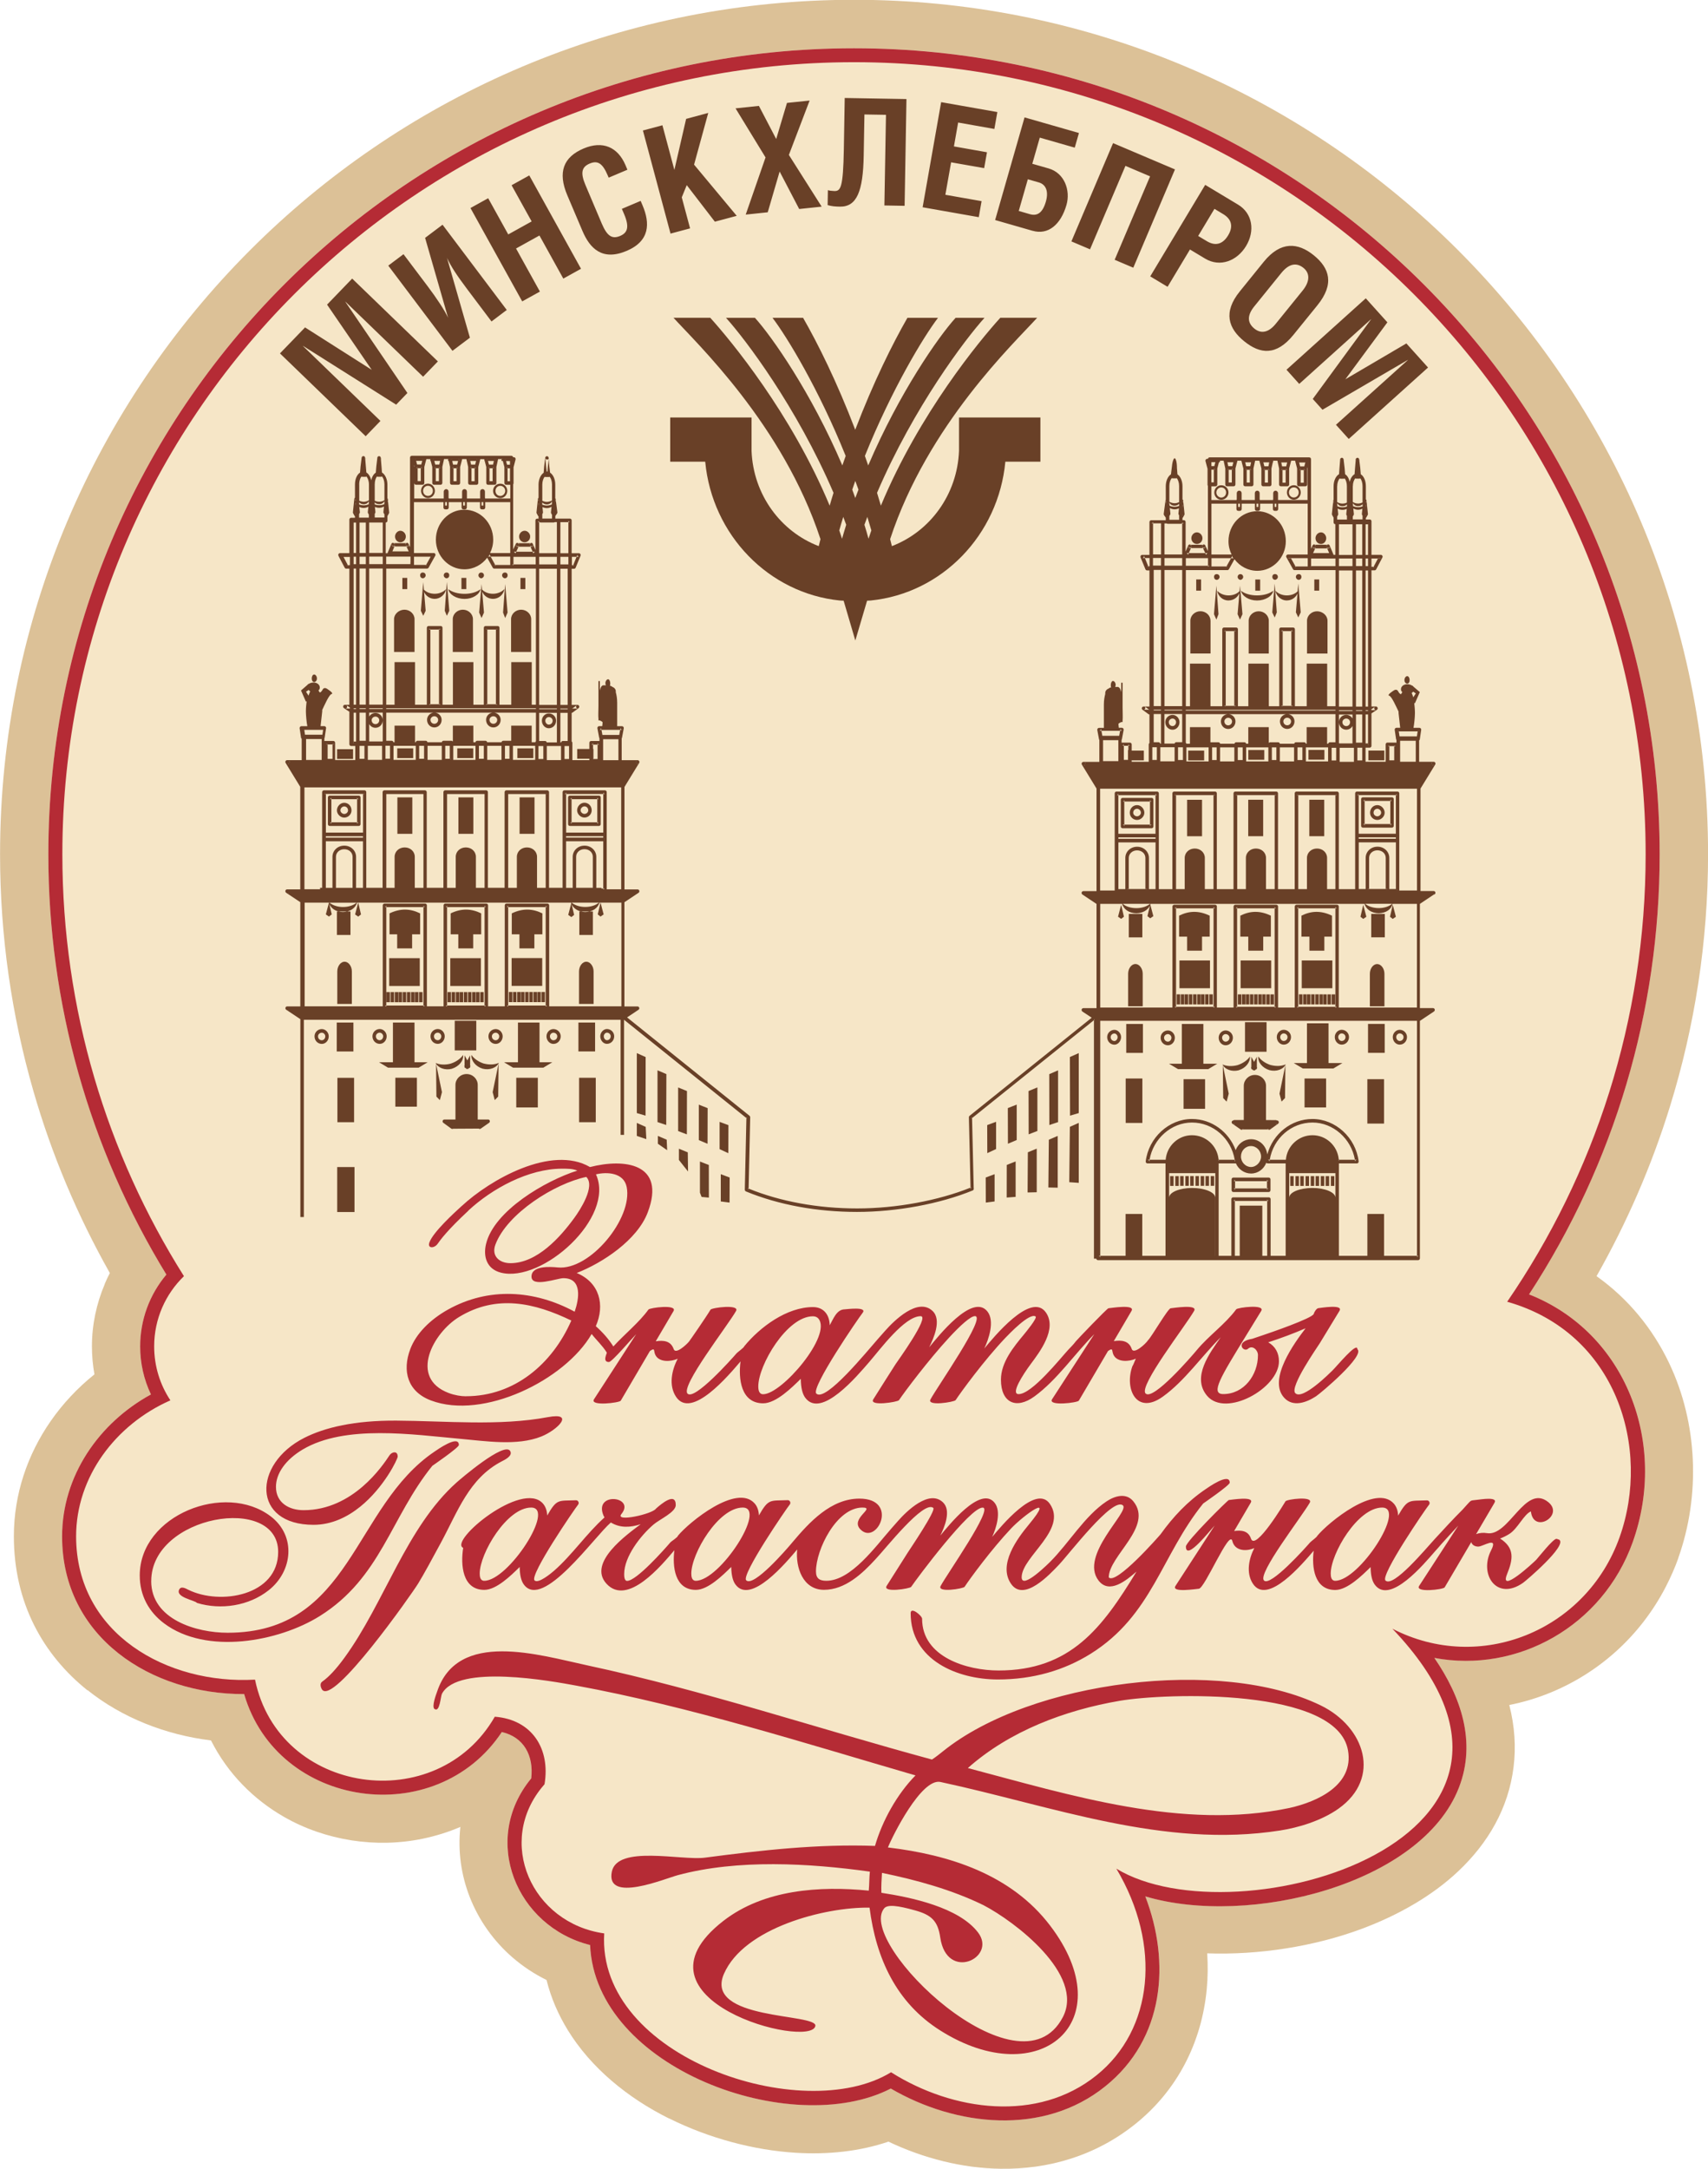 <?xml version="1.0" encoding="UTF-8"?> <svg xmlns="http://www.w3.org/2000/svg" xmlns:xlink="http://www.w3.org/1999/xlink" xmlns:xodm="http://www.corel.com/coreldraw/odm/2003" xml:space="preserve" width="50.431mm" height="64mm" version="1.1" style="shape-rendering:geometricPrecision; text-rendering:geometricPrecision; image-rendering:optimizeQuality; fill-rule:evenodd; clip-rule:evenodd" viewBox="0 0 332.8 422.34"> <defs> <style type="text/css"> .fil2 {fill:#B52B35} .fil3 {fill:#694027} .fil1 {fill:#F6E6C7;fill-rule:nonzero} .fil0 {fill:#DCC197;fill-rule:nonzero} .fil4 {fill:#694027;fill-rule:nonzero} </style> </defs> <g id="Слой_x0020_1">  <g id="_2746929803024"> <path class="fil0" d="M311.07 248.51c6.3,4.47 11,10.34 14.15,16.93 5.62,11.78 6.1,25.86 1.79,37.96l0 0.05c-0.65,1.82 -1.47,3.68 -2.44,5.57 -5.06,9.77 -13.29,16.93 -22.8,20.73 -2.48,0.99 -5.06,1.76 -7.69,2.28 1.07,4.17 1.31,8.2 0.84,12.05 -0.99,8.03 -4.95,14.83 -10.81,20.35 -5.06,4.76 -11.6,8.51 -18.76,11.18 -9.34,3.48 -20.12,5.13 -30.13,4.78 0.15,2.36 0.13,4.69 -0.09,6.97 -0.98,10.35 -5.7,19.66 -13.86,26.22 -7.8,6.28 -17.04,8.9 -26.31,8.76 -7.47,-0.1 -15.03,-2.04 -21.85,-5.28 -5.52,1.88 -11.73,2.56 -18.04,2.17 -8.21,-0.5 -16.95,-2.84 -24.65,-6.67l-0.05 0c-8.1,-4.03 -15.23,-9.88 -19.74,-17.22 -1.87,-3.05 -3.28,-6.3 -4.14,-9.76 -2.4,-1.18 -4.61,-2.65 -6.57,-4.34 -3.76,-3.24 -6.62,-7.31 -8.38,-11.78 -1.68,-4.29 -2.36,-8.96 -1.84,-13.69 -2.37,1.02 -4.84,1.78 -7.34,2.3 -4.55,0.94 -9.27,1.04 -13.85,0.32 -4.68,-0.73 -9.18,-2.28 -13.19,-4.58 -5.9,-3.39 -10.92,-8.38 -14.21,-14.88 -8.79,-1.08 -17.32,-4.4 -24.07,-9.81l0 0.05c-8.63,-6.91 -14.34,-17 -14.34,-30 0,-8.19 2.65,-15.91 7.17,-22.42 2.37,-3.41 5.25,-6.48 8.53,-9.11 -0.32,-1.78 -0.49,-3.61 -0.49,-5.46 0,-4.22 0.89,-8.33 2.5,-12.12l0 -0.05c0.3,-0.72 0.64,-1.41 0.99,-2.1 -6.27,-11.11 -11.31,-23 -14.9,-35.46 -4.22,-14.65 -6.49,-30.12 -6.49,-46.1 0,-45.95 18.63,-87.55 48.74,-117.66 29.27,-29.28 69.42,-47.7 113.85,-48.69l7.62 0c44.43,1 84.58,19.42 113.85,48.69 30.11,30.11 48.74,71.71 48.74,117.66 0,17.05 -2.6,33.57 -7.44,49.18 -3.59,11.59 -8.41,22.63 -14.28,32.97z"></path> <path class="fil1" d="M293.67 253.5c17.01,-24.79 26.98,-54.8 26.98,-87.14 0,-85.19 -69.06,-154.25 -154.25,-154.25 -85.19,0 -154.25,69.06 -154.25,154.25 0,30.2 8.69,58.37 23.69,82.16 -3.57,3.46 -5.8,8.3 -5.8,13.67 0,3.89 1.16,7.5 3.16,10.51 -10.74,4.74 -18.37,14.96 -18.37,26.48 0,19.03 17.82,28.89 34.86,27.91 4.64,22.5 35.5,26.78 46.72,7.22 7.28,0.56 10.85,6.28 9.69,13.15 -0.06,0.06 -0.11,0.13 -0.16,0.19 -9.47,10.97 -2.33,26.89 11.79,28.86 -1.48,24.17 38.73,37.57 55.89,27.04 12.08,7.63 28.59,9.82 40.04,0.59 11.01,-8.85 12.76,-25.28 3.86,-40.24 23.34,14.21 92.91,-5.74 53.78,-46.73 16.99,8.79 37.74,0.51 44.27,-17.8 6.18,-17.31 -0.53,-39.83 -21.9,-45.87z"></path> <path class="fil1" d="M318.14 300.28c-5.85,16.4 -22.48,25.6 -38.66,22.57 5.14,7.48 8.26,16.34 4.78,25.27 -7.32,18.83 -40.9,27.19 -61.1,21.17 4.94,12.85 3.72,27.73 -7.79,36.98 -12.05,9.71 -29.08,7.85 -41.8,0.44 -19.28,9.93 -57.58,-3.89 -58.59,-27.95 -14.35,-3.58 -21.38,-20.42 -11.47,-32.45 0.51,-4.47 -1.46,-8.04 -5.73,-9.03 -12.8,19.29 -43.73,14.89 -50.21,-7.39 -18.03,0.09 -35.47,-11.03 -35.47,-30.7 0,-11.8 7.19,-22.12 17.31,-27.65 -1.38,-2.91 -2.1,-6.09 -2.1,-9.34 0,-5.17 1.82,-10.1 5.11,-14 -15.11,-24.68 -23,-52.86 -23,-81.83 0,-86.7 70.28,-156.98 156.98,-156.98 86.7,0 156.98,70.28 156.98,156.98 0,30.55 -8.78,60.17 -25.45,85.69 19.03,7.49 27.03,29.15 20.22,48.23z"></path> <path class="fil2" d="M293.67 253.5c17.01,-24.79 26.98,-54.8 26.98,-87.14 0,-85.19 -69.06,-154.25 -154.25,-154.25 -85.19,0 -154.25,69.06 -154.25,154.25 0,30.2 8.69,58.37 23.69,82.16 -3.57,3.46 -5.8,8.3 -5.8,13.67 0,3.89 1.16,7.5 3.16,10.51 -10.74,4.74 -18.37,14.96 -18.37,26.48 0,19.03 17.82,28.89 34.86,27.91 4.64,22.5 35.5,26.78 46.72,7.22 7.28,0.56 10.85,6.28 9.69,13.15 -0.06,0.06 -0.11,0.13 -0.16,0.19 -9.47,10.97 -2.33,26.89 11.79,28.86 -1.48,24.17 38.73,37.57 55.89,27.04 12.08,7.63 28.59,9.82 40.04,0.59 11.01,-8.85 12.76,-25.28 3.86,-40.24 23.34,14.21 92.91,-5.74 53.78,-46.73 16.99,8.79 37.74,0.51 44.27,-17.8 6.18,-17.31 -0.53,-39.83 -21.9,-45.87l0 0zm4.25 -1.44c19.03,7.49 27.03,29.15 20.22,48.23 -5.85,16.4 -22.48,25.6 -38.66,22.57 5.14,7.48 8.26,16.34 4.78,25.27 -7.32,18.83 -40.9,27.19 -61.1,21.17 4.94,12.85 3.72,27.73 -7.79,36.98 -12.05,9.71 -29.08,7.85 -41.8,0.44 -19.28,9.93 -57.58,-3.89 -58.59,-27.95 -14.35,-3.58 -21.38,-20.42 -11.47,-32.45 0.51,-4.47 -1.46,-8.04 -5.73,-9.03 -12.8,19.29 -43.73,14.89 -50.21,-7.39 -18.03,0.09 -35.47,-11.03 -35.47,-30.7 0,-11.8 7.19,-22.12 17.31,-27.65 -1.38,-2.91 -2.1,-6.09 -2.1,-9.34 0,-5.17 1.82,-10.1 5.11,-14 -15.11,-24.68 -23,-52.86 -23,-81.83 0,-86.7 70.28,-156.98 156.98,-156.98 86.7,0 156.98,70.28 156.98,156.98 0,30.55 -8.78,60.17 -25.45,85.69l0 0z"></path> <path class="fil3" d="M164.31 100.66c0.19,0.51 0.38,1.02 0.57,1.53 -0.28,0.89 -0.54,1.8 -0.81,2.72 -0.17,-0.53 -0.36,-1.08 -0.54,-1.62 0.24,-0.87 0.51,-1.76 0.78,-2.63l0 0zm2.34 -7.01c0.21,0.57 0.42,1.13 0.62,1.7 -0.21,0.53 -0.41,1.08 -0.62,1.63 -0.19,-0.55 -0.39,-1.1 -0.59,-1.63 0.19,-0.57 0.39,-1.13 0.59,-1.7l0 0zm2.35 7.01c0.27,0.87 0.52,1.76 0.78,2.63 -0.19,0.53 -0.36,1.09 -0.55,1.62 -0.25,-0.91 -0.52,-1.83 -0.8,-2.72 0.18,-0.51 0.38,-1.02 0.57,-1.53l0 0zm17.86 -19.36l0 6.52c-0.34,8.52 -5.67,15.7 -13.08,18.53 -0.12,-0.44 -0.22,-0.91 -0.34,-1.36 7.33,-22.31 24.18,-38.18 28.65,-43.11l-7.18 0c-3.95,4.35 -15.79,18.61 -23.27,36.59 -0.26,-0.85 -0.5,-1.68 -0.75,-2.5 7.17,-16.72 17.22,-29.96 20.94,-34.08l-5.63 0c-3.34,3.67 -10.96,14.57 -17.03,28.75 -0.22,-0.62 -0.43,-1.23 -0.65,-1.85 5.27,-13.05 11.42,-23.18 14.25,-26.9l-5.96 0c-2.9,5.06 -6.58,12.43 -10.17,21.8 -3.58,-9.37 -7.26,-16.74 -10.16,-21.8l-5.96 0c2.83,3.72 9,13.85 14.26,26.9 -0.21,0.62 -0.44,1.23 -0.65,1.85 -6.06,-14.18 -13.71,-25.07 -17.03,-28.75l-5.64 0c3.73,4.12 13.78,17.36 20.95,34.08 -0.25,0.83 -0.51,1.65 -0.75,2.5 -7.48,-17.97 -19.32,-32.23 -23.27,-36.59l-7.16 0c4.46,4.93 21.31,20.8 28.64,43.11 -0.12,0.45 -0.22,0.91 -0.34,1.36 -7.41,-2.82 -12.75,-10.01 -13.09,-18.53l0 -6.52 -15.85 0 0 8.61 6.82 0c1.35,14.28 12.37,25.62 26.22,27.03 0,0 0.32,0.02 0.75,0.04l2.28 7.75 2.29 -7.75c0.43,-0.02 0.72,-0.04 0.72,-0.04 13.86,-1.4 24.88,-12.75 26.22,-27.03l6.83 0 0 -8.61 -15.86 0 0 0z"></path> <path class="fil2" d="M120.39 263.69l0.01 -0.01c-0.13,0.16 -0.06,0.07 -0.01,0.01l0 0zm0 -0.01l-0.01 0.01 0.01 -0.01 0 0zm-6.15 -34.49c-6.16,1.29 -15.41,7.1 -17.7,13.15 -0.85,2.24 0.74,3.65 2.92,3.65 5.19,0 9.72,-5.07 12.46,-8.84 1.06,-1.45 4.14,-6.14 2.32,-7.95l0 0zm-22.99 6.59c-4.13,3.84 -5.43,5.66 -5.98,6.44 -0.67,0.94 -2.06,0.93 -1.59,-0.3l-0 0c0.74,-2 4.77,-5.69 6.31,-7.09l-0 0.01c5.51,-5.12 17.48,-11.93 24.97,-7.57 6.67,-1.71 14.88,-0.77 11.25,8.83 -2.04,5.38 -8.76,9.82 -13.84,11.8 4.46,1.86 5.54,6.22 3.72,10.36 1.31,1.16 2.49,2.47 3.42,3.95 2.15,-2.37 5.03,-4.67 6.84,-7.19 0.26,-0.36 5.68,-1.07 4.88,0.3 -1.15,1.96 -2.3,3.92 -3.46,5.88 1.52,-0.23 2.93,-0.1 3.5,1.53 0.38,1.09 2.5,-0.89 2.97,-1.46 0,0.05 3.45,-4.94 4.2,-6.22 0.25,-0.41 5.76,-1.11 4.97,0.26 -1.71,2.98 -10.83,14.63 -9.45,16.08l-0 0c1.35,1.41 8.65,-6.79 9.57,-7.86 0.19,-0.22 1.47,-1.12 1.47,-1.34 3.08,-3.77 8.31,-7.65 13.41,-7.65 2.09,0 3.22,1.52 3.26,3.54 0.69,-1.2 1.33,-3.09 2.92,-3.1 0.25,0 4.55,-0.6 3.47,0.71 -0.66,0.8 -10.15,14.61 -9,15.7l0 -0c1.81,1.72 9.9,-8.27 12.05,-10.7 0.19,-0.21 1.39,-1.58 1.4,-1.58 1.69,-1.91 6.34,-6.53 9.2,-3.81 1.82,1.73 0.2,5.35 -0.66,7.07 1.63,-1.97 8.43,-10.64 11.34,-6.98 1.49,1.87 0.24,5.43 -0.6,7.21 1.74,-2.06 9.12,-11.2 12.02,-6.98 2.19,3.2 -1.2,7.64 -3.02,10.08 -1.42,1.92 -3.95,5.79 -2.31,5.79 2.59,0 8.1,-6.93 9.69,-8.66 0.36,-0.4 0.91,-0.89 1.46,-1.63 0.22,-0.29 6.09,-6.42 6.35,-6.43 0.46,-0.03 5.29,-0.85 4.49,0.52 -1.15,1.96 -2.3,3.92 -3.45,5.88 1.48,-0.23 2.95,-0.11 3.5,1.54 0.37,1.11 2.69,-0.97 3.17,-1.71 0.77,-0.77 3.88,-6.2 4.42,-6.23 0.47,-0.03 5.34,-0.85 4.56,0.51 -1.71,2.98 -10.84,14.64 -9.46,16.08 1.44,1.5 8.97,-7.22 9.96,-8.42 2.33,-2.82 5.55,-5.05 7.7,-7.96 0.26,-0.36 5.71,-1.06 4.87,0.32 -1.13,1.84 -2.11,3.44 -2.96,4.82 -4.91,7.99 -7.01,11.36 -4.43,11.36 4.05,0 6.76,-3.72 6.76,-7.59 0,-0.98 -1.08,-2.02 -1.94,-1.23 -0.85,0.79 -2.7,-1.37 0.85,-1.95 0.53,-0.18 1.19,-0.4 1.92,-0.65 1.3,-0.43 9.83,-3.35 10.04,-4.2 0.1,-0.39 0.56,-1.09 0.9,-1.11 0.4,-0.03 4.93,-0.83 4.11,0.53 -1.14,1.89 -2.62,4.3 -3.81,6.26 -0.47,0.77 -5.92,8.52 -4.81,9.75 1.38,1.52 6.9,-4.06 7.24,-4.39 0.89,-0.86 4.87,-5.72 4.87,-4.16 1.53,1.28 -7.14,8.57 -8.07,9.18 -1.81,1.18 -4.44,2.18 -6.18,0.29 -3.29,-3.57 2.1,-10.85 4.16,-13.54 -2.37,1.02 -4.83,1.94 -7.28,2.73 1.38,0.78 2.09,2.09 2.09,3.7 0,5.24 -10.36,11.02 -14,6.72 -3.08,-3.65 0.55,-8.37 2.66,-11.41 -3.74,3.73 -7.04,8.53 -11.3,11.58 -5.11,3.65 -7.5,-1.52 -5.92,-5.92 0.22,-0.31 0.47,-1.09 0.68,-1.48 -1.27,0.57 -3.6,0.77 -4.35,-0.73l0 0c-0.4,-0.79 0.01,-1.53 -1.08,-0.76 -1.89,3.22 -3.79,6.44 -5.68,9.66 -0.24,0.42 -6.12,1.12 -5.21,-0.28 2.74,-4.22 5.48,-8.45 8.22,-12.67 -3.85,3.87 -7.22,8.88 -11.65,12.12 -3.58,2.62 -6.54,1.23 -6.54,-3.25 0,-3.41 2.51,-6.43 4.51,-8.84 0.26,-0.32 2.65,-3.2 2.24,-3.47 -1.16,-0.8 -5.17,3.42 -5.94,4.22 -4.07,4.3 -8.56,10.43 -9.64,12.07 -0.24,0.37 -5.65,1.25 -4.9,-0.14 1.35,-2.5 10.94,-16.15 8.68,-16.22 -0.81,-0.03 -2.79,1.73 -5.06,4.19 -3.96,4.29 -8.61,10.47 -9.76,12.18 -0.25,0.37 -5.9,1.25 -5,-0.17 1.8,-2.87 3.17,-5.01 4.33,-6.83 0.32,-0.5 6.76,-9.36 4.9,-9.36 -3.18,0 -7.93,6.53 -10.07,8.98 -2.23,2.56 -9.33,11.1 -12.43,6.89 -0.53,-0.73 -0.84,-1.89 -0.86,-3.67 -1.74,1.71 -4.82,4.77 -7.33,4.77 -4.36,0 -4.85,-4.82 -4.41,-8.16 -2.23,2.61 -9.59,11.43 -12.58,6.87 -1.46,-2.22 -0.82,-5.2 0.34,-7.39 -1.27,0.57 -3.6,0.77 -4.35,-0.73 -0.4,-0.78 0.03,-1.54 -1.07,-0.77 -1.9,3.22 -3.79,6.45 -5.68,9.67 -0.25,0.42 -6.11,1.12 -5.21,-0.28 2.74,-4.23 5.48,-8.46 8.22,-12.68 -0.83,0.84 -4.73,5.43 -5.31,5.43 -1.36,0 -0.35,-1.71 -0.42,-1.84 -0.89,-1.42 -1.97,-2.36 -2.95,-3.62 -5.19,8.98 -21.11,16.8 -31.32,12.94 -4.55,-1.72 -5.64,-5.73 -4.01,-10.02 1.13,-2.98 3.82,-5.7 7.31,-7.66 7.97,-4.45 16.89,-3.83 24.71,0.4 0.85,-2.44 1.55,-6.53 -2.2,-6.53 -1.18,0 -6.21,1.91 -6.21,-0.31 0,-2.18 3.71,-1.92 5.13,-1.78 6.25,0.62 14.63,-9.56 13.42,-15.65 -0.56,-2.81 -3.78,-3 -5.99,-2.48 3.82,8.42 -10.5,21.21 -18.54,19.14 -2.76,-0.71 -3.46,-3.15 -2.88,-5.57 1.55,-6.48 11.54,-12.32 17.79,-14.3 -0.93,-0.37 -1.73,-0.37 -3.01,-0.37 -6.5,0 -13.61,3.87 -18.23,8.16l0 0zm-0.45 36.12c9.46,0 16.84,-6.32 20.52,-14.74 -7.18,-3.46 -14.54,-5.14 -21.86,-0.7 -5.08,3.08 -9.83,11.86 -2.04,14.81 1.17,0.44 2.4,0.64 3.38,0.64l0 0zm-61.34 35.97c0,7.53 8.84,10.09 14.89,10.09 24.2,0 24.39,-24.57 40.35,-35.3 0.39,-0.26 4.71,-3.36 4.71,-1.26 0,0.52 -5.38,4.19 -5.17,4.05 -8.12,10.04 -10.02,21.8 -21.92,29.25 -8.01,5.01 -22.11,7.62 -30.35,1.43 -2.94,-2.21 -4.74,-5.37 -4.74,-9.34 0,-11.75 16.66,-18.28 25.54,-11.48 4.95,3.79 4.29,10.64 -0.4,14.36 -3.85,3.06 -9.33,3.91 -14,2.48 -0.34,-0.51 -4.22,-1.06 -3.45,-2.61 0.37,-0.73 1.28,-0.2 1.77,0.05 6.22,3.07 17.51,1.15 17.51,-7.37 0,-11.33 -24.73,-7.14 -24.73,5.66l0 0zm33.35 19.59c1.2,-0.85 2.6,-2.29 4.33,-4.67 7.8,-10.71 12.02,-25.35 21.83,-34.1 0.8,-0.71 9.29,-8 10.43,-6.13l-0 0c0.58,0.96 -1.07,1.73 -1.67,2.04 -6.35,3.32 -8.52,9.72 -11.83,15.84 -1.68,3.11 -3.27,6.05 -4.42,7.93 -1.19,1.95 -16.7,24.04 -18.76,20.6 -0.27,-0.45 -0.44,-1.16 0.09,-1.51l0 0zm30.66 -21.03c0,0.6 0.11,1.41 0.88,1.41 4.71,0 13.95,-14.26 9.15,-14.26 -4.75,0 -10.03,8.95 -10.03,12.85l0 0zm41.23 0c0,0.6 0.1,1.41 0.87,1.41 4.72,0 13.95,-14.26 9.15,-14.26 -4.75,0 -10.02,8.95 -10.02,12.85l0 0zm104.68 -18.22l0 0zm-17.97 17.87c-1.9,1.64 -5.25,4.47 -7.37,1.7 -3.75,-4.92 6.11,-13.42 4.76,-14.62 -1.97,-1.74 -10.47,9.47 -12.5,11.59 -1.68,1.75 -6.82,7.37 -9.33,3.64 -2.51,-3.73 1.23,-8.77 3.51,-11.51 5.34,-6.44 -1.03,-1.8 -3.44,0.74 -3.84,4.06 -8.08,9.84 -9.09,11.39 -0.24,0.37 -5.41,1.21 -4.67,-0.16 1.26,-2.34 10.27,-15.13 8.22,-15.26 -2.46,-0.16 -12.87,13.81 -13.96,15.43 -0.25,0.37 -5.65,1.21 -4.77,-0.2 1.72,-2.73 3,-4.73 4.09,-6.45 0.39,-0.62 5.57,-8.24 4.99,-8.72 -1.87,-1.56 -9.33,7.97 -11.23,9.96l0.01 -0.01c-2.59,2.83 -5.96,6 -10.07,6 -4.13,0 -5.58,-4.38 -5.23,-7.86 -2.12,2.51 -9.07,10.84 -12.03,6.82 -0.5,-0.68 -0.79,-1.76 -0.82,-3.41 -1.64,1.61 -4.52,4.46 -6.89,4.46 -4.14,0 -4.59,-4.57 -4.19,-7.72 -2.42,2.84 -9.12,11.01 -13.23,6.52 -3.76,-4.11 4.11,-9.65 6.67,-11.59 -2,0.65 -3.97,0.78 -5.82,-0.33 -3.23,2.78 -13.27,17.09 -16.95,12.08 -0.5,-0.68 -0.79,-1.76 -0.81,-3.42 -1.64,1.61 -4.52,4.46 -6.89,4.46 -4.33,0 -4.63,-4.95 -4.12,-8.18 -2.87,-1.3 11.5,-13.25 15.55,-8.62 0.52,0.6 0.79,1.42 0.82,2.32 1.92,-3.33 2.14,-2.83 5.61,-2.97 0.42,-0.02 0.68,0.51 0.42,0.84 -0.61,0.74 -9.55,13.77 -8.49,14.77 0.73,0.7 3.25,-1.41 3.76,-1.85 3.62,-3.17 6.31,-7.23 9.87,-10.42 -0.02,-0.02 -0.24,-0.41 -0.22,-0.41 -1.89,-4.63 6.33,-3.71 3.51,-0.25 -1.35,1.66 6.07,0 6.73,-1.05 0.98,-0.88 3.86,-3.32 3.86,-0.7 0,1.4 -3.11,2.75 -4.34,3.8 -2.56,2.19 -5.71,6.28 -5.71,9.62 0,0.33 -0.01,1.35 0.57,1.35 1.82,0 7.2,-6.06 8.46,-7.53 0.16,-0.18 1.44,-0.98 1.44,-1.26 2.15,-2.62 11.48,-10.25 14.96,-6.28 0.52,0.59 0.79,1.42 0.82,2.32 1.91,-3.33 2.15,-2.83 5.61,-2.97 0.42,-0.02 0.68,0.51 0.41,0.84 -0.61,0.74 -9.55,13.76 -8.49,14.77 1.48,1.41 8.07,-6.31 8.61,-6.94 0.02,-0.02 0.43,-0.51 0.43,-0.51 3.29,-3.9 7.49,-8.46 13.01,-8.46 7.82,0 3.41,9.21 0.22,6.01l0 0c-2.14,-2.14 3.06,-4.27 0.38,-4.27 -5.05,0 -9.06,8.19 -9.06,12.43 0,1.37 0.69,1.83 2.02,1.83 4.85,0 9.64,-6.76 12.73,-10.25 0.19,-0.21 1.26,-1.44 1.27,-1.44 1.61,-1.82 6,-6.17 8.72,-3.59 1.68,1.59 0.29,4.87 -0.51,6.48 1.53,-1.84 7.85,-9.84 10.58,-6.39 1.36,1.72 0.29,4.97 -0.47,6.64 1.64,-1.94 8.52,-10.39 11.24,-6.42 3.44,5.02 -5.35,10.2 -5.5,14.2 -0.1,2.81 5.6,-2.98 5.56,-2.93 3.66,-3.66 6.72,-8.93 10.99,-11.77 1.57,-1.04 3.8,-1.75 5.22,0.01 3.95,4.89 -4.8,10.6 -4.8,14.8 1.4,1.55 9.81,-8.05 10.08,-8.38l-0.02 0.03c2.47,-3.44 5.27,-6.44 8.81,-8.83 0.4,-0.27 4.7,-3.35 4.7,-1.26 0,0.51 -5.38,4.19 -5.17,4.05 -8.18,10.13 -9.91,21.74 -21.92,29.26 -5.17,3.23 -11.24,5.01 -18.08,5.01 -7.85,0 -17,-3.76 -17,-12.91 0,-1.36 2.23,0.51 2.23,1.08 0,7.53 8.84,10.08 14.89,10.08 14.03,0 20.22,-8.3 26.88,-19.25l0 0zm24.61 -7.36l0.01 -0.01 -0.01 0.01 0 0zm13.27 7.71c0,0.6 0.1,1.41 0.87,1.41 4.71,0 13.94,-14.26 9.15,-14.26 -4.75,0 -10.02,8.95 -10.02,12.85l0 0zm38.99 -12.1c-1.33,0.55 -2.56,3.34 -4.15,4.36 -0.58,0.37 -1.2,0.68 -1.84,0.92 2.9,1.86 2.52,4.07 1.37,6.9 -1.66,4.09 5.19,-2.26 5.68,-2.77 0.41,-0.44 3.26,-4.07 3.92,-4.07 0.11,0 0.63,0.2 0.59,0.2 1.45,1.19 -6.43,7.9 -7.08,8.36 -5.16,3.63 -8.64,-1.65 -6.23,-6.32 1.47,-2.85 -1.58,-0.73 -2.5,-0.73 -0.6,0 -1.19,-0.26 -1.37,-0.87 -1.73,2.94 -3.45,5.87 -5.18,8.81 -0.25,0.43 -5.86,1.09 -4.97,-0.29 2.54,-3.91 5.08,-7.82 7.62,-11.73 -1.54,1.63 -1.98,2.16 -3.27,3.57 0,0.04 -1.06,1.2 -1.24,1.41 -2.11,2.42 -8.83,10.5 -11.76,6.51 -0.5,-0.68 -0.79,-1.76 -0.81,-3.42 -1.64,1.61 -4.52,4.46 -6.89,4.46 -4.11,0 -4.6,-4.5 -4.2,-7.64 -2.12,2.46 -9.02,10.73 -11.85,6.41 -1.36,-2.07 -0.79,-4.87 0.28,-6.93 -1.6,0.7 -3.81,0.58 -4.29,-1.4 -0.56,-2.31 -5.35,9.25 -6.52,9.32 -0.43,0.02 -5.44,0.83 -4.55,-0.55 2.54,-3.92 5.08,-7.84 7.63,-11.75 -0.81,0.82 -5.6,7.02 -5.6,4.08 0,-0.98 8.17,-9.05 8.37,-9.06 0.43,-0.02 5.05,-0.82 4.26,0.53 -1.08,1.83 -2.16,3.67 -3.23,5.51 1.4,-0.2 2.76,-0.07 3.28,1.48 0.84,2.55 6.6,-7.05 6.72,-7.26 0.24,-0.42 5.51,-1.08 4.73,0.27 -1.6,2.79 -10.2,13.8 -8.92,15.14 1.24,1.3 8.14,-6.42 8.99,-7.41 0.17,-0.2 1.38,-1.07 1.38,-1.26 2.14,-2.62 11.47,-10.25 14.95,-6.28 0.52,0.6 0.79,1.42 0.82,2.32 1.91,-3.33 2.15,-2.83 5.61,-2.97 0.42,-0.02 0.69,0.51 0.42,0.84 -0.61,0.74 -9.55,13.76 -8.49,14.77 1.52,1.46 7.88,-6.22 9.57,-8.05 1.81,-1.96 3.58,-3.9 5.47,-5.78 1.44,-1.58 1.43,-1.71 1.98,-1.79 0.35,-0.05 0.66,-0.09 1.02,-0.12l0 0c0.36,-0.02 3.93,-0.65 3.2,0.6 -1.19,2.03 -2.39,4.07 -3.59,6.11 0.63,-0.25 1.43,-0.32 2.1,-0.2 4.32,0.76 7.45,-9.71 11.98,-6.03 3.16,2.58 -2.86,6.24 -3.39,1.85l0 0zm-220.78 -10.72c0,0.54 -2.69,6.07 -7.3,9.79 -2.5,2.02 -5.58,3.54 -9.11,3.54 -11.99,0 -11.88,-11.82 -1.81,-16.93 3.98,-2.02 9.8,-3.41 17.94,-3.36 9.56,0.05 20.1,1.1 29.54,-0.68 5.34,-1 1.89,2.5 -1.28,3.77 -4.74,1.9 -10.93,0.88 -15.84,0.45 -9.08,-0.81 -22.4,-2.83 -30.67,2.09 -3.29,1.96 -5.2,4.63 -5.2,7.27 0,3.1 2.55,4.54 5.38,4.54 9.66,0 15.44,-8.71 16.74,-10.68 0.48,-0.73 1.59,-0.89 1.59,0.18l0 0zm173.75 68.47c5.53,-1.23 12.56,-4.49 11.41,-11.19 -2.1,-12.29 -35.46,-11.22 -44.48,-9.68 -10.63,1.82 -21.44,5.86 -29.6,13.1 20.06,5.29 41.81,12.16 62.67,7.77l0 0zm-59.59 18.94l0.01 0.01c-6.21,-3.04 -13.08,-4.92 -19.82,-6.31 -0.07,1.29 -0.17,2.58 -0.11,3.88 5.82,0.89 15.08,2.82 18.83,7.73 3.75,4.91 -6.11,9.68 -7.37,0.94 -0.47,-3.23 -1.76,-4.36 -4.85,-5.23 -3.49,-0.98 -5.43,-1.2 -6.08,-0.4 -5.5,6.77 26.36,37.49 34.83,21.16 4.29,-8.28 -9.44,-18.66 -15.44,-21.77l0 0zm-106.98 -38.19c-0.64,-0.45 0.34,-2.97 0.48,-3.37 4,-12.14 19.89,-7.16 29.32,-5.14 22.7,4.86 44.73,12.27 67.11,18.33 0.74,-0.48 1.44,-1.04 2.16,-1.62 17.14,-13.77 54.11,-18.4 73.59,-8.92 8.61,4.19 11.88,14.13 3.46,20.11 -3.39,2.4 -7.92,3.71 -11.39,4.25 -22.68,3.54 -44.33,-4.77 -66.16,-9.45 -3.72,-0.8 -9.36,10.54 -10.24,12.75 11.94,1.42 24,5.24 31.59,15.2 14.24,18.68 -1.99,32.66 -21.35,20.47 -8.62,-5.42 -12.56,-14.08 -13.82,-23.95 -8.67,-0.14 -24.45,3.9 -28.37,12.89 -3.98,9.14 18.31,7.65 17.81,10.16 -0.92,4.54 -37.81,-5.02 -17.93,-20.46 7.89,-6.13 18.78,-6.85 28.34,-5.9 0.11,-1.23 0.09,-2.47 0.21,-3.7 -11.85,-1.65 -25.71,-2.45 -37.4,0.68 -2.57,0.69 -14.1,5.53 -12.88,-0.65 1.04,-5.27 13.6,-2.15 18.13,-2.75 11.01,-1.45 22.02,-2.69 33.15,-2.29 1.43,-4.92 4.3,-10.07 7.89,-13.73 -21.71,-6.31 -43.97,-13.42 -66.13,-17.49 -4.73,-0.87 -23.05,-4.26 -26.14,1.6 -0.26,0.49 -0.41,3.67 -1.42,2.96l0 0zm63.07 -62.85c0,0.66 0.12,1.53 0.95,1.53 3.65,0 13.52,-11.53 10.75,-14.75 -0.23,-0.26 -0.58,-0.43 -1.05,-0.43 -5.05,0 -10.65,9.5 -10.65,13.65l0 0z"></path> <path class="fil4" d="M266.12 58.09l-15.45 13.91 2.48 2.76 13.97 -12.58 0.02 0.02 -11.35 15.49 1.89 2.1 16.61 -9.69 0.02 0.02 -14 12.6 2.49 2.76 15.45 -13.91 -4.22 -4.69 -11.89 6.98 8.19 -11.09 -4.22 -4.69 0 0zm-21.73 1.58l5.27 -6.51c1.4,-1.72 2.86,-2.16 4.32,-0.99 1.32,1.07 1.23,2.7 -0.17,4.42l-5.24 6.47c-1.38,1.7 -2.84,2 -4.16,0.93 -1.45,-1.18 -1.38,-2.64 -0.02,-4.32l0 0zm1.85 -8.69l-4.67 5.77c-3.3,4.07 -2.22,7.22 0.85,9.7 3.11,2.52 6.26,2.88 9.6,-1.24l4.68 -5.77c3.33,-4.12 2.39,-7.21 -0.72,-9.73 -3.07,-2.48 -6.44,-2.8 -9.74,1.27l0 0zm-7.91 -9.29c1.7,1.02 1.98,2.47 0.97,4.14 -1.02,1.7 -2.44,2.16 -4.14,1.14l-1.7 -1.02 3.17 -5.28 1.7 1.02 0 0zm-6.46 6.9l2.96 1.78c2.89,1.73 6.22,0.45 7.98,-2.49 1.72,-2.86 1.3,-6.31 -1.59,-8.04l-6.39 -3.84 -10.71 17.82 3.38 2.03 4.36 -7.26 0 0zm-14.99 -20.72l-8.12 19.14 3.63 1.54 6.9 -16.25 4.8 2.04 -6.9 16.25 3.63 1.54 8.12 -19.14 -12.06 -5.12 0 0zm-15.68 17.07c3.02,0.87 5.49,-1.18 6.6,-5.03 0.81,-2.82 -0.37,-6.22 -3.48,-7.11l-3.18 -0.91 1.46 -5.09 6.81 1.95 0.82 -2.85 -10.6 -3.04 -5.73 19.99 7.31 2.1 0 0zm-0.93 -10.03l2.13 0.61c1.41,0.4 1.95,1.76 1.39,3.72 -0.64,2.24 -1.69,2.87 -3.11,2.47l-2.18 -0.63 1.77 -6.17 0 0zm-20.51 5.45l10.95 1.93 0.55 -3.12 -7.06 -1.24 1.12 -6.32 6.44 1.13 0.55 -3.09 -6.44 -1.14 0.82 -4.65 7.06 1.25 0.58 -3.29 -10.95 -1.93 -3.61 20.47 0 0zm-15.17 -21.27l-0.17 9.96c-0.13,7.54 -0.63,8.17 -1.84,8.15 -0.46,-0.01 -1.01,-0.08 -1.27,-0.17l-0.05 2.91c0.75,0.22 1.46,0.29 2.39,0.3 3.31,0.06 4.52,-3.01 4.64,-9.95l0.14 -8 4.2 0.07 -0.31 17.65 3.94 0.07 0.36 -20.79 -12.03 -0.21 0 0zm-15.42 11.55l-3.87 11.15 4.29 -0.45 2.32 -7.94 3.81 7.3 4.38 -0.46 -6.39 -10.07 4.04 -10.59 -4.41 0.46 -2.1 7.03 -3.37 -6.45 -4.55 0.48 5.84 9.55 0 0zm-20.09 -6.25l-3.81 1.02 5.38 20.08 3.81 -1.02 -1.62 -6.04 0.97 -2.38 5.48 7.12 4.26 -1.14 -8.31 -9.97 2.76 -10.07 -4.31 1.16 -2.29 9.94 -2.33 -8.7 0 0zm-10.49 10.21l3.66 -1.55 -0.38 -0.9c-1.5,-3.52 -4.45,-4.81 -8.16,-3.23 -3.95,1.67 -5.07,4.63 -3.17,9.11l2.95 6.94c1.44,3.39 3.85,5.91 8.62,3.88 4.53,-1.92 4.57,-5.38 3.09,-8.86l-0.37 -0.87 -3.66 1.55 0.44 1.03c1.05,2.47 0.69,3.62 -0.77,4.24 -1.54,0.65 -2.52,0.1 -3.58,-2.39l-3.19 -7.53c-1.02,-2.41 -0.71,-3.52 0.83,-4.17 1.54,-0.65 2.5,-0.09 3.52,2.32l0.18 0.42 0 0zm-23.47 4l-3.45 1.91 10.08 18.18 3.45 -1.91 -4.65 -8.39 4.56 -2.53 4.65 8.39 3.45 -1.91 -10.08 -18.18 -3.45 1.91 3.91 7.05 -4.56 2.53 -3.91 -7.05 0 0zm-19.47 13.12l12.51 16.6 3.4 -2.56 -4.46 -15.53c0.78,1.65 1.84,3.3 3.94,6.09l4.73 6.28 2.97 -2.24 -12.51 -16.6 -3.4 2.56 4.48 15.56c-0.7,-1.5 -2.24,-3.83 -3.99,-6.15l-4.7 -6.23 -2.97 2.23 0 0zm-21.1 17.1l16.7 16.13 2.88 -2.98 -15.1 -14.59 0.02 -0.02 18.14 11.44 2.19 -2.27 -12.09 -17.76 0.02 -0.02 15.13 14.61 2.88 -2.98 -16.7 -16.13 -4.89 5.07 8.7 12.7 -12.99 -8.26 -4.89 5.06 0 0z"></path> <path class="fil3" d="M83.39 96.57c-0.54,0 -0.95,-0.42 -0.95,-0.99 0,-0.56 0.41,-0.98 0.95,-0.98 0.54,0 0.95,0.42 0.95,0.98 0,0.56 -0.41,0.99 -0.95,0.99l0 0zm1.35 -0.99c0,-0.77 -0.61,-1.4 -1.35,-1.4 -0.75,0 -1.35,0.63 -1.35,1.4 0,0.77 0.61,1.41 1.35,1.41 0.75,0 1.35,-0.63 1.35,-1.41l0 0zm-21.25 82.49l0.61 0.42 0.54 -0.42 -0.54 -2.32 -0.61 2.32 0 0zm50.75 9.21c-0.74,0 -1.42,0.84 -1.42,1.9l0 6.33 2.84 0 0 -6.33c0,-1.05 -0.68,-1.9 -1.42,-1.9l0 0zm-48.59 -5.21l2.64 0 0 -4.57 -2.64 0 0 4.57zm1.49 5.21c-0.74,0 -1.42,0.84 -1.42,1.9l0 6.33 2.84 0 0 -6.33c0,-1.05 -0.67,-1.9 -1.42,-1.9l0 0zm10.29 -24.9l2.91 0 0 -7.1 -2.91 0 0 7.1zm28.22 24.19l-5.96 0 0 5.42 5.96 0 0 -5.42zm-41.42 -30.94c0.19,0 0.34,-0.16 0.34,-0.35l0 0.35 5.01 0 0 -0.35c0,0.19 0.15,0.35 0.34,0.35l-0.34 0 0 4.5 0.34 0c-0.19,0 -0.34,0.16 -0.34,0.35l0 -0.35 -5.01 0 0 0.35c0,-0.19 -0.15,-0.35 -0.34,-0.35l0.34 0 0 -4.5 -0.34 0 0 0zm0 5.21l5.68 0c0.19,0 0.34,-0.16 0.34,-0.35l0 -5.2c0,-0.19 -0.15,-0.35 -0.34,-0.35l-5.68 0c-0.19,0 -0.34,0.16 -0.34,0.35l0 5.2c0,0.19 0.15,0.35 0.34,0.35l0 0zm52.78 17.65l0.61 -0.42 -0.61 -2.32 -0.54 2.32 0.54 0.42 0 0zm-49.94 -21.45c0.42,0 0.74,0.33 0.74,0.77 0,0.38 -0.34,0.7 -0.74,0.7 -0.37,0 -0.74,-0.35 -0.74,-0.7 0,-0.44 0.39,-0.77 0.74,-0.77l0 0zm0 2.18c0.78,0 1.42,-0.63 1.42,-1.41 0,-0.83 -0.62,-1.48 -1.42,-1.48 -0.76,0 -1.42,0.69 -1.42,1.48 0,0.74 0.68,1.41 1.42,1.41l0 0zm34.17 3.16l2.91 0 0 -7.1 -2.91 0 0 7.1zm-0.47 32.77l0.68 0 0 -1.97 -0.68 0 0 1.97zm-1.62 0l0.68 0 0 -1.97 -0.68 0 0 1.97zm13.73 -13.08l2.64 0 0 -4.57 -2.64 0 0 4.57zm-11.37 13.08l0.68 0 0 -1.97 -0.68 0 0 1.97zm-1.56 0l0.68 0 0 -1.97 -0.68 0 0 1.97zm4.74 0l0.68 0 0 -1.97 -0.68 0 0 1.97zm0.81 0l0.68 0 0 -1.97 -0.68 0 0 1.97zm-3.18 0l0.67 0 0 -1.97 -0.67 0 0 1.97zm0.81 0l0.68 0 0 -1.97 -0.68 0 0 1.97zm0.81 0l0.68 0 0 -1.97 -0.68 0 0 1.97zm-14.62 -32.77l2.91 0 0 -7.1 -2.91 0 0 7.1zm147.77 -49.46c0.27,0 0.54,-0.28 0.54,-0.56 0,-0.35 -0.27,-0.56 -0.54,-0.56 -0.34,0 -0.54,0.21 -0.54,0.56 0,0.28 0.2,0.56 0.54,0.56l0 0zm4.6 0c0.27,0 0.54,-0.28 0.54,-0.56 0,-0.35 -0.27,-0.56 -0.54,-0.56 -0.27,0 -0.54,0.21 -0.54,0.56 0,0.28 0.27,0.56 0.54,0.56l0 0zm-4.27 6.68l-0.41 -5.55 -0.47 5.55 0.47 1.06 0.41 -1.06 0 0zm1.96 -2.67c0.97,0 1.8,-0.61 2.11,-1.43l-0.35 4.1 0.47 1.06 0.48 -1.06 -0.48 -5.55 -0.09 1.07c-0.48,0.51 -1.25,0.83 -2.14,0.83 -0.88,0 -1.69,-0.35 -2.23,-0.91 0.2,1.06 1.08,1.9 2.23,1.9l0 0zm6.16 -4.08l-0.95 0 0 2.18 0.95 0 0 -2.18zm12.52 33.19l-3.11 0 0 1.9 3.11 0 0 -1.9zm-18.75 -6.26c0.4,0 0.75,0.32 0.75,0.7 0,0.44 -0.32,0.77 -0.75,0.77 -0.42,0 -0.74,-0.33 -0.74,-0.77 0,-0.38 0.34,-0.7 0.74,-0.7l0 0zm0 2.18c0.8,0 1.42,-0.65 1.42,-1.48 0,-0.78 -0.64,-1.41 -1.42,-1.41 -0.78,0 -1.42,0.63 -1.42,1.41 0,0.83 0.62,1.48 1.42,1.48l0 0zm-3.45 -21.1c0,-0.99 -0.88,-1.83 -1.96,-1.83 -1.08,0 -1.96,0.84 -1.96,1.83l0 6.4 3.93 0 0 -6.4zm-1.83 -8.02l-0.95 0 0 2.18 0.95 0 0 -2.18zm16.78 26.93c0.4,0 0.75,0.32 0.75,0.7 0,0.44 -0.32,0.77 -0.75,0.77 -0.42,0 -0.75,-0.33 -0.75,-0.77 0,-0.38 0.34,-0.7 0.75,-0.7l0 0zm0 2.18c0.8,0 1.42,-0.65 1.42,-1.48 0,-0.78 -0.64,-1.41 -1.42,-1.41 -0.78,0 -1.42,0.63 -1.42,1.41 0,0.83 0.62,1.48 1.42,1.48l0 0zm-136.94 15.08c0.43,0 0.75,0.33 0.75,0.77 0,0.38 -0.34,0.7 -0.75,0.7 -0.37,0 -0.74,-0.35 -0.74,-0.7 0,-0.44 0.39,-0.77 0.74,-0.77l0 0zm0 2.18c0.78,0 1.42,-0.63 1.42,-1.41 0,-0.83 -0.62,-1.48 -1.42,-1.48 -0.76,0 -1.42,0.69 -1.42,1.48 0,0.74 0.68,1.41 1.42,1.41l0 0zm143.17 -46.37l-0.95 0 0 2.18 0.95 0 0 -2.18zm-8.59 0.07c0.27,0 0.54,-0.28 0.54,-0.56 0,-0.35 -0.27,-0.56 -0.54,-0.56 -0.34,0 -0.54,0.21 -0.54,0.56 0,0.28 0.2,0.56 0.54,0.56l0 0zm3.65 -16.03c-0.54,0 -0.95,-0.42 -0.95,-0.98 0,-0.56 0.41,-0.99 0.95,-0.99 0.54,0 0.95,0.42 0.95,0.99 0,0.56 -0.41,0.98 -0.95,0.98l0 0zm1.35 -0.98c0,-0.78 -0.61,-1.41 -1.35,-1.41 -0.75,0 -1.35,0.63 -1.35,1.41 0,0.77 0.61,1.41 1.35,1.41 0.74,0 1.35,-0.63 1.35,-1.41l0 0zm-142.42 59.73c0.19,0 0.34,-0.16 0.34,-0.35l0 0.35 5.01 0 0 -0.35c0,0.19 0.15,0.35 0.34,0.35l-0.34 0 0 4.5 0.34 0c-0.19,0 -0.34,0.16 -0.34,0.35l0 -0.35 -5.01 0 0 0.35c0,-0.19 -0.15,-0.35 -0.34,-0.35l0.34 0 0 -4.5 -0.34 0 0 0zm0 5.21l5.68 0c0.19,0 0.34,-0.16 0.34,-0.35l0 -5.2c0,-0.19 -0.15,-0.35 -0.34,-0.35l-5.68 0c-0.19,0 -0.34,0.16 -0.34,0.35l0 5.2c0,0.19 0.15,0.35 0.34,0.35l0 0zm126.92 -63.95c-0.47,0 -0.95,-0.42 -0.95,-0.98 0,-0.56 0.47,-0.99 0.95,-0.99 0.54,0 0.95,0.42 0.95,0.99 0,0.56 -0.41,0.98 -0.95,0.98l0 0zm1.42 -0.98c0,-0.78 -0.61,-1.41 -1.42,-1.41 -0.74,0 -1.35,0.63 -1.35,1.41 0,0.77 0.61,1.41 1.35,1.41 0.81,0 1.42,-0.63 1.42,-1.41l0 0zm19.29 24.96c0,-0.99 -0.95,-1.83 -2.03,-1.83 -1.08,0 -1.96,0.84 -1.96,1.83l0 6.4 3.99 0 0 -6.4zm-13.4 -1.83c-1.08,0 -1.96,0.84 -1.96,1.83l0 6.4 3.92 0 0 -6.4c0,-0.99 -0.88,-1.83 -1.96,-1.83l0 0zm7.78 -6.12c0.34,0 0.54,-0.28 0.54,-0.56 0,-0.35 -0.2,-0.56 -0.54,-0.56 -0.27,0 -0.54,0.21 -0.54,0.56 0,0.28 0.27,0.56 0.54,0.56l0 0zm-2.3 4.01c0.93,0 1.73,-0.56 2.07,-1.34l-0.31 3.66 0.47 0.99 0.47 -0.99 -0.47 -5.62 -0.13 1.52c-0.48,0.49 -1.23,0.8 -2.11,0.8 -0.88,0 -1.69,-0.35 -2.23,-0.91 0.2,1.06 1.15,1.9 2.23,1.9l0 0zm-5.82 -0.98c-1.29,0 -2.44,-0.35 -3.11,-0.91 0.2,1.06 1.56,1.9 3.11,1.9 1.62,0 2.98,-0.84 3.18,-1.9 -0.75,0.56 -1.83,0.91 -3.18,0.91l0 0zm2.98 3.31l0.47 0.99 0.41 -0.99 -0.41 -5.62 -0.47 5.62 0 0zm-165.43 -5.95l-0.47 5.63 0.47 0.98 0.47 -0.98 -0.31 -3.66c0.34,0.77 1.13,1.34 2.07,1.34 1.08,0 2.03,-0.84 2.23,-1.9 -0.54,0.56 -1.35,0.91 -2.23,0.91 -0.88,0 -1.62,-0.31 -2.11,-0.8l-0.13 -1.52 0 0zm8.39 -0.77l-0.95 0 0 2.18 0.95 0 0 -2.18zm-11.51 0l-0.95 0 0 2.18 0.95 0 0 -2.18zm166.99 33.52l-3.11 0 0 1.9 3.11 0 0 -1.9zm-159.34 -33.45c0.34,0 0.54,-0.28 0.54,-0.56 0,-0.35 -0.2,-0.56 -0.54,-0.56 -0.27,0 -0.54,0.21 -0.54,0.56 0,0.28 0.27,0.56 0.54,0.56l0 0zm-4.6 0c0.27,0 0.54,-0.28 0.54,-0.56 0,-0.35 -0.27,-0.56 -0.54,-0.56 -0.34,0 -0.54,0.21 -0.54,0.56 0,0.28 0.2,0.56 0.54,0.56l0 0zm-1.89 33.12l-3.11 0 0 1.9 3.11 0 0 -1.9zm23.41 0l-3.11 0 0 1.9 3.11 0 0 -1.9zm-19.29 -4.78c-0.42,0 -0.75,-0.33 -0.75,-0.77 0,-0.38 0.34,-0.7 0.75,-0.7 0.4,0 0.74,0.32 0.74,0.7 0,0.44 -0.32,0.77 -0.74,0.77l0 0zm0 -2.18c-0.78,0 -1.42,0.63 -1.42,1.41 0,0.83 0.62,1.48 1.42,1.48 0.8,0 1.42,-0.65 1.42,-1.48 0,-0.78 -0.64,-1.41 -1.42,-1.41l0 0zm11.5 2.18c-0.42,0 -0.75,-0.33 -0.75,-0.77 0,-0.38 0.34,-0.7 0.75,-0.7 0.4,0 0.75,0.32 0.75,0.7 0,0.44 -0.32,0.77 -0.75,0.77l0 0zm0 -2.18c-0.78,0 -1.42,0.63 -1.42,1.41 0,0.83 0.62,1.48 1.42,1.48 0.8,0 1.42,-0.65 1.42,-1.48 0,-0.78 -0.64,-1.41 -1.42,-1.41l0 0zm-15.36 -18.21c0,-0.98 -0.88,-1.83 -1.96,-1.83 -1.08,0 -2.03,0.85 -2.03,1.83l0 6.4 3.99 0 0 -6.4zm11.44 25.17l-3.11 0 0 1.9 3.11 0 0 -1.9zm9 38.96l2.91 0 0 -2.74 1.56 0 0 -4.08c-1.83,-0.91 -3.79,-1.05 -5.96,0l0 4.08 1.49 0 0 2.74zm1.15 -72.15l-0.95 0 0 2.18 0.95 0 0 -2.18zm-4.87 -15.96c-0.54,0 -0.95,-0.42 -0.95,-0.99 0,-0.56 0.4,-0.98 0.95,-0.98 0.48,0 0.95,0.42 0.95,0.98 0,0.56 -0.47,0.99 -0.95,0.99l0 0zm1.35 -0.99c0,-0.77 -0.61,-1.4 -1.35,-1.4 -0.81,0 -1.42,0.63 -1.42,1.4 0,0.77 0.61,1.41 1.42,1.41 0.75,0 1.35,-0.63 1.35,-1.41l0 0zm-12.18 23.35l0.41 0.98 0.47 -0.98 -0.47 -5.63 -0.41 5.63 0 0zm3.86 -3.3c-1.35,0 -2.44,-0.35 -3.18,-0.91 0.2,1.05 1.56,1.9 3.18,1.9 1.56,0 2.91,-0.84 3.11,-1.9 -0.68,0.56 -1.83,0.91 -3.11,0.91l0 0zm7.85 -3.03c0.34,0 0.54,-0.28 0.54,-0.56 0,-0.35 -0.2,-0.56 -0.54,-0.56 -0.27,0 -0.54,0.21 -0.54,0.56 0,0.28 0.27,0.56 0.54,0.56l0 0zm-8.19 6.12c-1.08,0 -1.96,0.85 -1.96,1.83l0 6.4 3.93 0 0 -6.4c0,-0.98 -0.88,-1.83 -1.96,-1.83l0 0zm3.65 -4.99l-0.47 5.55 0.47 1.06 0.47 -1.06 -0.35 -4.1c0.31,0.82 1.14,1.43 2.11,1.43 1.15,0 2.03,-0.84 2.23,-1.9 -0.54,0.56 -1.36,0.91 -2.23,0.91 -0.9,0 -1.66,-0.32 -2.14,-0.83l-0.09 -1.07 0 0zm-0.07 -1.13c0.27,0 0.54,-0.28 0.54,-0.56 0,-0.35 -0.27,-0.56 -0.54,-0.56 -0.27,0 -0.54,0.21 -0.54,0.56 0,0.28 0.27,0.56 0.54,0.56l0 0zm4.26 6.68l0.41 1.06 0.47 -1.06 -0.47 -5.55 -0.41 5.55 0 0zm5.48 1.27c0,-0.98 -0.88,-1.83 -1.96,-1.83 -1.08,0 -1.96,0.85 -1.96,1.83l0 6.4 3.92 0 0 -6.4zm-14.68 74.61l0.68 0 0 -1.97 -0.68 0 0 1.97zm-0.81 0l0.68 0 0 -1.97 -0.68 0 0 1.97zm1.56 0l0.68 0 0 -1.97 -0.68 0 0 1.97zm-2.37 0l0.68 0 0 -1.97 -0.68 0 0 1.97zm6.36 0l0.68 0 0 -1.97 -0.68 0 0 1.97zm0.14 -8.58l-5.96 0 0 5.42 5.96 0 0 -5.42zm-0.95 8.58l0.68 0 0 -1.97 -0.68 0 0 1.97zm-1.56 0l0.68 0 0 -1.97 -0.68 0 0 1.97zm0.81 0l0.68 0 0 -1.97 -0.68 0 0 1.97zm-1.62 0l0.68 0 0 -1.97 -0.68 0 0 1.97zm-11.1 0l0.68 0 0 -1.97 -0.68 0 0 1.97zm-3.18 0l0.68 0 0 -1.97 -0.68 0 0 1.97zm1.56 0l0.68 0 0 -1.97 -0.68 0 0 1.97zm-0.74 0l0.68 0 0 -1.97 -0.68 0 0 1.97zm4.87 -8.58l-5.96 0 0 5.42 5.96 0 0 -5.42zm-6.5 8.58l0.68 0 0 -1.97 -0.68 0 0 1.97zm2.1 -10.48l2.91 0 0 -2.74 1.56 0 0 -4.08c-1.83,-0.91 -3.79,-1.05 -5.96,0l0 4.08 1.49 0 0 2.74zm3.45 10.48l0.68 0 0 -1.97 -0.68 0 0 1.97zm0.81 0l0.68 0 0 -1.97 -0.68 0 0 1.97zm-1.56 0l0.68 0 0 -1.97 -0.68 0 0 1.97zm9.2 -10.48l2.91 0 0 -2.74 1.56 0 0 -4.08c-1.83,-0.91 -3.79,-1.05 -5.95,0l0 4.08 1.49 0 0 2.74zm-10.83 10.48l0.68 0 0 -1.97 -0.68 0 0 1.97zm-9.27 -17.09l0.61 0.42 0.54 -0.42 -0.54 -2.32 -0.61 2.32 0 0zm171.46 51.59l0 0.35 6.22 0 0 -0.35c0,0.19 0.15,0.35 0.34,0.35l-0.34 0 0 1.41 0.34 0c-0.19,0 -0.34,0.16 -0.34,0.35l0 -0.35 -6.22 0 0 0.35c0,-0.19 -0.15,-0.35 -0.34,-0.35l0.34 0 0 -1.41 -0.34 0c0.19,0 0.34,-0.16 0.34,-0.35l0 0zm-0.68 0l0 2.11c0,0.19 0.15,0.35 0.34,0.35l6.9 0c0.19,0 0.34,-0.16 0.34,-0.35l0 -2.11c0,-0.19 -0.15,-0.35 -0.34,-0.35l-6.9 0c-0.19,0 -0.34,0.16 -0.34,0.35l0 0zm12.45 1.27l0.68 0 0 -1.9 -0.68 0 0 1.9zm1.96 0l0.68 0 0 -1.9 -0.68 0 0 1.9zm-2.98 0l0.67 0 0 -1.9 -0.67 0 0 1.9zm1.96 0l0.68 0 0 -1.9 -0.68 0 0 1.9zm5.96 0l0.67 0 0 -1.9 -0.67 0 0 1.9zm-3.93 0l0.68 0 0 -1.9 -0.68 0 0 1.9zm2.91 0l0.68 0 0 -1.9 -0.68 0 0 1.9zm-0.95 0l0.68 0 0 -1.9 -0.68 0 0 1.9zm-1.01 0l0.68 0 0 -1.9 -0.68 0 0 1.9zm-28.35 0l0.68 0 0 -1.9 -0.68 0 0 1.9zm1.01 0l0.68 0 0 -1.9 -0.68 0 0 1.9zm36.55 -74.97c0.19,0 0.34,-0.16 0.34,-0.35l0 0.35 5.01 0 0 -0.35c0,0.19 0.15,0.35 0.34,0.35l-0.34 0 0 4.5 0.34 0c-0.19,0 -0.34,0.16 -0.34,0.35l0 -0.35 -5.01 0 0 0.35c0,-0.19 -0.15,-0.35 -0.34,-0.35l0.34 0 0 -4.5 -0.34 0 0 0zm0 5.2l5.68 0c0.19,0 0.34,-0.16 0.34,-0.35l0 -5.2c0,-0.19 -0.15,-0.35 -0.34,-0.35l-5.68 0c-0.19,0 -0.34,0.16 -0.34,0.35l0 5.2c0,0.2 0.15,0.35 0.34,0.35l0 0zm-35.6 69.76l0.68 0 0 -1.9 -0.68 0 0 1.9zm-12.8 -28.2c-0.42,0 -0.74,-0.33 -0.74,-0.77 0,-0.38 0.34,-0.7 0.74,-0.7 0.28,0 0.61,0.32 0.61,0.7 0,0.44 -0.33,0.77 -0.61,0.77l0 0zm0 -2.18c-0.78,0 -1.42,0.63 -1.42,1.41 0,0.83 0.62,1.48 1.42,1.48 0.68,0 1.29,-0.69 1.29,-1.48 0,-0.74 -0.61,-1.41 -1.29,-1.41l0 0zm18.75 30.38l0.68 0 0 -1.9 -0.68 0 0 1.9zm-1.01 0l0.68 0 0 -1.9 -0.68 0 0 1.9zm-3.93 0l0.68 0 0 -1.9 -0.68 0 0 1.9zm2.98 0l0.68 0 0 -1.9 -0.68 0 0 1.9zm-1.01 0l0.68 0 0 -1.9 -0.68 0 0 1.9zm-1.02 0l0.68 0 0 -1.9 -0.68 0 0 1.9zm16.69 -12.03l0.07 -0.06c0.05,0.03 0.1,0.06 0.16,0.06l-0.23 0 0 0zm-0.98 0.77c0,-0.03 -0.02,-0.05 -0.02,-0.08l0.02 -0.01c0,0.01 0.01,0.02 0.01,0.02l0 0.07zm-6.02 0l0 -0.04 0.01 0.01c-0,0.01 -0.01,0.02 -0.01,0.03l0 0zm-1.29 -0.77c0.07,0 0.13,-0.03 0.18,-0.06l0.09 0.06 -0.27 0 0 0zm8.53 -0.7l-0.09 0c-0.03,-0.03 -0.05,-0.06 -0.06,-0.07 -0.02,-0.01 -0.87,-0.01 -2.01,-0.01l0 -6.68c0,-1.13 -0.95,-2.11 -2.16,-2.11 -1.22,0 -2.17,0.98 -2.17,2.11l0 6.67c-1.1,0 -1.89,0 -1.89,0l-0.2 0.1c-0.12,0.03 -0.22,0.1 -0.26,0.23 -0.04,0.15 0.01,0.31 0.13,0.39l1.62 1.13c0.1,0.07 0.24,0.08 0.35,0.02 0.01,-0.01 0.02,-0.02 0.03,-0.03l-0.19 0c0.09,0 0.17,-0.04 0.23,-0.1l0.05 0c-0.03,0.04 -0.05,0.07 -0.09,0.1l4.97 0c-0.04,-0.03 -0.08,-0.08 -0.11,-0.13l0.04 0c0.06,0.08 0.15,0.13 0.25,0.13l-0.19 0c0.01,0.01 0.02,0.02 0.03,0.03 0.11,0.06 0.24,0.05 0.35,-0.02l1.56 -1.12c0.12,-0.09 0.17,-0.25 0.13,-0.39 -0.04,-0.15 -0.17,-0.25 -0.32,-0.25l0 0zm10.02 -18.92l-4.2 0 0 7.74 -2.57 0 1.76 1.05 5.96 0 1.76 -1.05 -2.71 0 0 -7.74zm-4.67 16.38l4.2 0 0 -5.63 -4.2 0 0 5.63zm-4.06 -12.94c-0.37,0 -0.68,-0.35 -0.68,-0.77 0,-0.37 0.32,-0.7 0.68,-0.7 0.4,0 0.74,0.32 0.74,0.7 0,0.44 -0.32,0.77 -0.74,0.77l0 0zm0 -2.18c-0.73,0 -1.35,0.65 -1.35,1.41 0,0.82 0.61,1.48 1.35,1.48 0.8,0 1.42,-0.65 1.42,-1.48 0,-0.77 -0.64,-1.41 -1.42,-1.41l0 0zm11.3 2.18c-0.37,0 -0.68,-0.35 -0.68,-0.77 0,-0.37 0.32,-0.7 0.68,-0.7 0.4,0 0.74,0.32 0.74,0.7 0,0.44 -0.32,0.77 -0.74,0.77l0 0zm0 -2.18c-0.73,0 -1.35,0.65 -1.35,1.41 0,0.82 0.61,1.48 1.35,1.48 0.8,0 1.42,-0.65 1.42,-1.48 0,-0.77 -0.64,-1.41 -1.42,-1.41l0 0zm11.3 2.18c-0.36,0 -0.68,-0.35 -0.68,-0.77 0,-0.37 0.32,-0.7 0.68,-0.7 0.4,0 0.75,0.32 0.75,0.7 0,0.44 -0.32,0.77 -0.75,0.77l0 0zm0 -2.18c-0.73,0 -1.35,0.65 -1.35,1.41 0,0.82 0.61,1.48 1.35,1.48 0.8,0 1.42,-0.65 1.42,-1.48 0,-0.77 -0.64,-1.41 -1.42,-1.41l0 0zm-53.39 18.14l3.25 0 0 -8.65 -3.25 0 0 8.65zm59.84 -22.44c-0.01,0 -0.01,0.01 -0.01,0.01l-0.01 0 0.01 -0.01 0 0zm0.12 0.63c0.02,0.01 0.04,0.02 0.06,0.02l-0.09 0 0.03 -0.02 0 0zm-3.19 48.04l0 -0.35 -6.43 0 0 -8.16 -3.25 0 0 8.16 -5.55 0 0 -18 3.52 0c0.1,0 0.19,-0.04 0.25,-0.12 0.06,-0.08 0.09,-0.18 0.08,-0.28 -0.56,-4.63 -4.52,-8.25 -9,-8.25 -4.14,0 -7.71,2.89 -8.8,6.91 -0.19,-1.67 -1.51,-2.97 -3.14,-2.97 -1.39,0 -2.55,0.87 -3.02,2.13 -1.33,-3.57 -4.68,-6.07 -8.53,-6.07 -4.48,0 -8.43,3.63 -9,8.25 -0.01,0.1 0.02,0.2 0.08,0.28 0.06,0.07 0.16,0.12 0.26,0.12l3.52 0 0 18 -4.53 0 0 -8.16 -3.25 0 0 8.16 -4.94 0 0 0.35c0,-0.19 -0.15,-0.35 -0.34,-0.35l0.34 0 0 -45.77 61.72 0 0 45.77 0.34 0c-0.19,0 -0.34,0.16 -0.34,0.35l0 0zm-15.25 -19.06l0.03 0c-0.01,-0.07 -0.03,-0.13 -0.05,-0.2 -0.3,-2.58 -2.47,-4.58 -5.1,-4.58 -2.73,0 -4.97,2.11 -5.19,4.78l-3.14 0c-0.02,0.13 -0.05,0.26 -0.07,0.39 0.01,-0.1 -0.02,-0.2 -0.08,-0.28 -0.06,-0.08 -0.15,-0.12 -0.25,-0.12l0.4 0c0.7,-4.16 4.21,-7.24 8.33,-7.24 4.02,0 7.56,3.15 8.26,7.24l0.4 0c-0.1,0 -0.19,0.04 -0.25,0.12 -0.07,0.08 -0.1,0.18 -0.08,0.28 -0.02,-0.13 -0.05,-0.26 -0.07,-0.39l-3.11 0c0.02,0.11 0.05,0.21 0.06,0.32 -0.01,-0.07 -0.04,-0.12 -0.08,-0.17 -0,-0.05 -0,-0.1 -0.01,-0.15l0 0zm-0.66 18.71l-0 0 0 -11.32c0,-1.05 -2.03,-1.9 -4.47,-1.9 -2.5,0 -4.53,0.84 -4.53,1.9l0 -4.78 9 0 0 -2.18c0,0 0,0 0,0l0 18.28zm-18.4 -19.34c0,-1.15 0.86,-2.04 1.96,-2.04 1.06,0 1.96,0.93 1.96,2.04 0,1.07 -0.93,2.04 -1.96,2.04 -1.06,0 -1.96,-0.93 -1.96,-2.04l0 0zm8.72 19.34l-2.94 0 0 -11.04c0,-0.19 -0.15,-0.35 -0.34,-0.35l-6.97 0c-0.19,0 -0.34,0.16 -0.34,0.35l0 11.04 -2.48 0 0 -18 3.37 0c0.5,1.16 1.64,1.97 2.96,1.97 1.34,0 2.48,-0.87 2.95,-2.09 0,0 0,0 0,0 0.07,0.07 0.16,0.12 0.26,0.12l3.52 0 0 18zm-3.61 -10.69l0 10.69 -0.95 0 0 -9.77 -4.4 0 0 9.77 -0.95 0 0 -10.69 -0.34 0c0.19,0 0.34,-0.16 0.34,-0.35l0 0.35 6.29 0 0 -0.35c0,0.19 0.15,0.35 0.34,0.35l-0.34 0 0 0zm-9.47 -8.02l0.03 0c-0.01,-0.08 -0.04,-0.15 -0.05,-0.22 -0.32,-2.57 -2.51,-4.56 -5.17,-4.56 -2.69,0 -4.91,2.11 -5.12,4.78l-3.14 0c-0.02,0.13 -0.05,0.26 -0.07,0.39 0.01,-0.1 -0.02,-0.2 -0.08,-0.28 -0.06,-0.08 -0.16,-0.12 -0.25,-0.12l0.4 0c0.7,-4.09 4.24,-7.24 8.26,-7.24 4.12,0 7.63,3.09 8.33,7.24l0.03 0c0.01,0.08 0.04,0.15 0.06,0.22 -0.02,0.06 -0.03,0.12 -0.03,0.18 -0.02,-0.13 -0.04,-0.26 -0.06,-0.39l-3.11 0c0.02,0.11 0.05,0.21 0.06,0.32 -0.01,-0.07 -0.04,-0.12 -0.08,-0.17 -0,-0.05 -0,-0.1 -0.01,-0.15l0 0zm-0.65 18.71l-0 0 0 -11.32c0,-1.05 -2.03,-1.9 -4.53,-1.9 -2.43,0 -4.46,0.84 -4.46,1.9l0 -4.78 9 0 0 -2.18c0,0 0,0 0,0l0 18.28zm-22.6 -102.25c0.1,0 0.19,-0.05 0.26,-0.13 0.06,-0.08 0.09,-0.19 0.07,-0.29l0.08 0.42 3.65 0 0.08 -0.42c-0.02,0.1 0,0.21 0.07,0.29 0.07,0.08 0.16,0.13 0.26,0.13l-0.41 0 -0.18 0.98 -3.28 0 -0.18 -0.98 -0.41 0 0 0zm0.74 5.91l0 -4.08 2.98 0 0 4.08 -2.98 0 0 0zm49.81 15.12l0 -0.28 7.24 0 0 0.28 -7.24 0 0 0zm5.96 9.79l0 -6.07c0,-1.22 -1.01,-2.18 -2.3,-2.18 -1.29,0 -2.3,0.96 -2.3,2.18l0 6.07 -1.35 0 0 -9.09 7.24 0 0 9.09 -1.29 0 0 0zm0.58 2.87c-0.62,0.52 -1.58,0.84 -2.61,0.84 -1.1,0 -2.06,-0.32 -2.68,-0.84l5.28 0 0 0zm-0.92 -2.88c-0.03,0 -0.05,0.01 -0.07,0.02l-0.27 0 0 -0.02 -3.25 0 0 0.02 -0.27 0c-0.03,-0.01 -0.05,-0.02 -0.07,-0.02l0.34 0 0 -6.05c0,-0.84 0.7,-1.48 1.62,-1.48 0.93,0 1.62,0.64 1.62,1.48l0 6.05 0.34 0 0 0zm1.96 0.14c-0.05,0 -0.1,0.01 -0.15,0.04l0 -0.04 0.15 0 0 0zm-0.34 -18.42l0 -0.09 0.12 0c0.06,0.05 0.14,0.09 0.22,0.09l-0.34 0 0 7.52 -7.24 0 0 -7.52 -0.34 0c0.08,0 0.16,-0.04 0.22,-0.09l0.12 0 0 0.09 7.24 0 0 0zm-11.77 0l0 -0.04 0.19 0c0.04,0.02 0.09,0.04 0.14,0.04l-0.34 0 0 18.3 -1.62 0 0 -6.07c0,-1.06 -0.88,-1.83 -1.96,-1.83 -1.08,0 -1.96,0.77 -1.96,1.83l0 6.07 -1.69 0 0 -18.3 -0.34 0c0.05,0 0.1,-0.02 0.14,-0.04l0.19 0 0 0.04 7.24 0 0 0zm-11.84 0l0 -0.04 0.19 0c0.04,0.02 0.09,0.04 0.15,0.04l-0.34 0 0 18.3 -1.69 0 0 -6.07c0,-1.06 -0.88,-1.83 -1.96,-1.83 -1.08,0 -1.96,0.77 -1.96,1.83l0 6.07 -1.69 0 0 -18.3 -0.34 0c0.05,0 0.1,-0.02 0.14,-0.04l0.2 0 0 0.04 7.31 0 0 0zm-11.91 0l0 -0.04 0.19 0c0.04,0.02 0.09,0.04 0.14,0.04l-0.34 0 0 18.3 -1.69 0 0 -6.07c0,-1.06 -0.88,-1.83 -1.96,-1.83 -1.08,0 -1.96,0.77 -1.96,1.83l0 6.07 -1.69 0 0 -18.3 -0.34 0c0.05,0 0.1,-0.02 0.15,-0.04l0.19 0 0 0.04 7.31 0 0 0zm-18.54 8.51l0 -0.28 7.24 0 0 0.28 -7.24 0 0 0zm5.95 9.79l0 -6.07c0,-1.22 -1.01,-2.18 -2.3,-2.18 -1.29,0 -2.3,0.96 -2.3,2.18l0 6.07 -1.35 0 0 -9.09 7.24 0 0 9.09 -1.29 0 0 0zm0.23 2.87c-0.67,0.52 -1.58,0.84 -2.67,0.84 -1.1,0 -2.06,-0.32 -2.68,-0.84l5.35 0 0 0zm-0.57 -2.88c-0.03,0 -0.04,0.01 -0.07,0.02l-0.27 0 0 -0.02 -3.25 0 0 0.02 -0.27 0c-0.02,-0.01 -0.04,-0.02 -0.07,-0.02l0.34 0 0 -6.05c0,-0.84 0.7,-1.48 1.62,-1.48 0.93,0 1.62,0.64 1.62,1.48l0 6.05 0.34 0 0 0zm1.62 -18.28l0 -0.35c0,0.19 0.15,0.35 0.34,0.35l-0.34 0 0 7.52 -7.24 0 0 -7.52 -0.34 0c0.19,0 0.34,-0.16 0.34,-0.35l0 0.35 7.24 0 0 0zm11.64 41.21c-0.11,0 -0.2,0.06 -0.26,0.15l-0.07 0 0 -0.15 -7.31 0 0 0.15 -0.07 0c-0.06,-0.09 -0.16,-0.15 -0.27,-0.15l0.34 0 0 -19.17 -0.34 0c0.19,0 0.34,-0.16 0.34,-0.35l0 0.35 7.31 0 0 -0.35c0,0.19 0.15,0.35 0.34,0.35l-0.34 0 0 19.17 0.34 0 0 0zm11.91 0c-0.11,0 -0.21,0.06 -0.27,0.15l-0.07 0 0 -0.15 -7.31 0 0 0.15 -0.07 0c-0.06,-0.09 -0.16,-0.15 -0.27,-0.15l0.34 0 0 -19.17 -0.34 0c0.19,0 0.34,-0.16 0.34,-0.35l0 0.35 7.31 0 0 -0.35c0,0.19 0.15,0.35 0.34,0.35l-0.34 0 0 19.17 0.34 0 0 0zm11.84 0c-0.11,0 -0.2,0.06 -0.27,0.15l-0.07 0 0 -0.15 -7.24 0 0 0.15 -0.07 0c-0.06,-0.09 -0.16,-0.15 -0.27,-0.15l0.34 0 0 -19.17 -0.34 0c0.19,0 0.34,-0.16 0.34,-0.35l0 0.35 7.24 0 0 -0.35c0,0.19 0.15,0.35 0.34,0.35l-0.34 0 0 19.17 0.34 0 0 0zm0 -19.87l-7.92 0c-0.19,0 -0.34,0.16 -0.34,0.35l0 19.67 -3.25 0 0 -19.67c0,-0.2 -0.15,-0.35 -0.34,-0.35l-7.99 0c-0.19,0 -0.34,0.16 -0.34,0.35l0 19.67 -3.25 0 0 -19.67c0,-0.2 -0.15,-0.35 -0.34,-0.35l-7.98 0c-0.19,0 -0.34,0.16 -0.34,0.35l0 19.67 -14.07 0 0 -20.19 4.28 0c0.24,1.02 1.36,1.83 2.75,1.83 1.24,0 2.26,-0.64 2.65,-1.5l-0.48 2.06 0.54 0.42 0.61 -0.42 -0.6 -2.28c0.01,-0.04 0.02,-0.08 0.03,-0.11l41.73 0c0.24,1.02 1.37,1.83 2.75,1.83 1.39,0 2.51,-0.81 2.69,-1.83l4.76 0 0 20.19 -15.23 0 0 -19.67c0,-0.2 -0.15,-0.35 -0.34,-0.35l0 0zm15.56 -22.6l0 19.83 -3.45 0 0 -18.92c0,-0.19 -0.15,-0.35 -0.34,-0.35l-7.92 0c-0.19,0 -0.34,0.16 -0.34,0.35l0 18.65 -3.18 0 0 -18.65c0,-0.19 -0.15,-0.35 -0.34,-0.35l-7.92 0c-0.19,0 -0.34,0.16 -0.34,0.35l0 18.65 -3.25 0 0 -18.65c0,-0.19 -0.15,-0.35 -0.34,-0.35l-7.99 0c-0.19,0 -0.34,0.16 -0.34,0.35l0 18.65 -3.25 0 0 -18.65c0,-0.19 -0.15,-0.35 -0.34,-0.35l-7.98 0c-0.19,0 -0.34,0.16 -0.34,0.35l0 18.65 -2.64 0 0 -18.65c0,-0.19 -0.15,-0.35 -0.34,-0.35l-7.92 0c-0.19,0 -0.34,0.16 -0.34,0.35l0 18.92 -2.84 0 0 -19.83 61.72 0 0 0zm-55.9 -5.48c-0.02,0 -0.03,0.01 -0.05,0.01l0 -0.01 0.05 0 0 0zm-1.22 -3.23l0 0.35 0.88 0 0 -0.35c0,0.19 0.15,0.35 0.34,0.35l-0.34 0 0 0.84 -0.07 0 0 1.9 0.07 0 0 0.01 -0.88 0 0 -2.76 -0.34 0c0.19,0 0.34,-0.16 0.34,-0.35l0 0zm4.93 -6.68l-1.07 0c0.15,0 0.28,-0.1 0.32,-0.25 0.04,-0.15 -0.01,-0.3 -0.13,-0.39l0.87 0.64 0.08 0 0 0.06 -0.08 -0.06 0 0zm-0.08 -27.7c-0.05,-0.13 -0.18,-0.22 -0.31,-0.22l0.22 0 -0.66 -1.61 -0.51 0c0.11,0 0.22,-0.06 0.28,-0.16 0.06,-0.1 0.07,-0.22 0.03,-0.33l0.2 0.49 0.91 0 0 1.61 -0.25 0 0.09 0.22 0 0zm0.39 37.62l0 0.01c-0.01,-0 -0.01,-0.01 -0.02,-0.01l0.02 0 0 0zm0.45 -46.55l0 0.35 1.56 0 0 6.05 -1.56 0 0 -6.05 -0.34 0c0.19,0 0.34,-0.16 0.34,-0.35l0 0zm1.42 43.95l2.78 0 0 2.74 -2.78 0 0 -2.74zm-0.68 0l0 2.47 -0.88 0 0 -2.47 0.88 0 0 0zm-0.61 -0.99l0 -5.48 1.42 0 0 5.77 -0.15 0c-0.03,-0.16 -0.16,-0.28 -0.32,-0.28l-0.95 0 0 0zm-0.14 -34.39l0 -1.48 1.56 0 0 1.48 -1.56 0 0 0zm1.56 28.06l0 0.14 -1.42 0 0 -0.14 1.42 0 0 0zm-1.42 -0.7l0 -26.51 1.42 0 0 26.51 -1.42 0 0 0zm2.1 1.55l3.45 0 0 5.48 -1.15 0c-0.16,0 -0.3,0.12 -0.33,0.28l-1.98 0 0 -5.77zm0 -0.84l3.45 0 0 0.14 -3.45 0 0 -0.14zm0 -27.21l3.45 0 0 26.51 -3.45 0 0 -26.51zm0 -2.32l3.45 0 0 1.48 -3.45 0 0 -1.48zm3.59 36.85l0 2.47 -0.95 0 0 -2.47 0.95 0 0 0zm-3.59 -43.6l0.42 0c0.05,0.04 0.12,0.07 0.19,0.07l2.57 0c0.07,0 0.14,-0.03 0.19,-0.07l0.08 0 0 -0.08c0.02,-0.03 0.04,-0.06 0.05,-0.1 0.06,0.11 0.16,0.18 0.29,0.18l-0.34 0 0 6.05 -3.45 0 0 -6.05zm0.25 -1.58l0.02 -0.04 0 0.02c-0.01,0.01 -0.02,0.01 -0.02,0.03l0 0zm0.02 -2.73l0 0.47 -0.07 -0.63c0.01,0.06 0.03,0.11 0.07,0.15l0 0zm0.68 2.88l0.16 -0.29c0.03,-0.06 0.05,-0.14 0.04,-0.21l-0.11 -1.07c0.27,0.16 0.59,0.26 0.93,0.26 0.3,0 0.6,-0.08 0.85,-0.2l-0.1 1c-0.01,0.07 0.01,0.15 0.04,0.21l0.09 0.16 0 0.86 -1.9 0 0 -0.73zm0 -2.65c0.1,0.31 0.48,0.63 1.02,0.63 0.39,0 0.71,-0.17 0.88,-0.38l0 0.43c-0.26,0.09 -0.56,0.16 -0.88,0.16 -0.36,0 -0.69,-0.09 -0.97,-0.2l-0.05 -0.44 0 -0.21zm0 -3.23c0,-0.64 0.2,-1.19 0.46,-1.52 0.05,0.03 0.1,0.05 0.15,0.05l0.68 0c0.05,0 0.1,-0.02 0.15,-0.05 0.25,0.33 0.46,0.88 0.46,1.52l0 3.16c-0.25,0.12 -0.54,0.22 -0.88,0.22 -0.4,0 -0.75,-0.14 -1.02,-0.28l0 -3.09zm2.93 53.52l0.05 0c-0.02,0 -0.03,0.01 -0.05,0.01l0 -0.01zm4.72 -2.6l0 2.74 -4.33 0 0 -2.74 4.33 0 0 0zm1.56 0l0 2.47 -0.88 0 0 -2.47 0.88 0 0 0zm0.34 2.6c-0.02,0 -0.03,0.01 -0.05,0.01l0 -0.01 0.05 0 0 0zm3.11 -2.6l0 2.74 -2.78 0 0 -2.74 2.78 0 0 0zm1.62 0l0 2.47 -0.95 0 0 -2.47 0.95 0 0 0zm0.34 2.6c-0.01,0 -0.03,0.01 -0.04,0.01l0 -0.01 0.04 0 0 0zm4.67 -2.6l0 2.74 -4.33 0 0 -2.74 4.33 0 0 0zm0.48 2.6l0 0.04c-0.04,-0.02 -0.09,-0.04 -0.14,-0.04l0.14 0 0 0zm1.08 -2.6l0 2.47 -0.88 0 0 -2.47 0.88 0 0 0zm3.45 0l0 2.74 -2.77 0 0 -2.74 2.77 0 0 0zm0.45 2.6l0 0.03c-0.04,-0.01 -0.07,-0.03 -0.11,-0.03l0.11 0 0 0zm1.17 -2.6l0 2.47 -0.95 0 0 -2.47 0.95 0 0 0zm5.01 0l0 2.74 -4.33 0 0 -2.74 4.33 0 0 0zm-27.74 -6.47l29.17 0 0 5.48 -1.08 0c-0.16,0 -0.29,0.12 -0.33,0.28l-0.21 0 0 -3.23 -3.99 0 0 3.23 -0.15 0c-0.03,-0.16 -0.16,-0.28 -0.33,-0.28l-1.62 0c-0.16,0 -0.29,0.12 -0.32,0.28l-2.8 0c-0.03,-0.16 -0.16,-0.28 -0.33,-0.28l-1.56 0c-0.11,0 -0.21,0.06 -0.27,0.15l0 -3.1 -3.99 0 0 3.23 -0.42 0c-0.03,-0.16 -0.16,-0.28 -0.33,-0.28l-1.62 0c-0.16,0 -0.29,0.12 -0.32,0.28l-2.8 0c-0.03,-0.16 -0.16,-0.28 -0.33,-0.28l-1.56 0 0 -2.95 -3.99 0 0 3.23 -0.69 0c-0.02,-0.08 -0.06,-0.16 -0.12,-0.2l0 -5.56zm0 -0.84l29.17 0 0 0.14 -29.17 0 0 -0.14zm9.81 -0.77c-0.07,0 -0.14,0.03 -0.19,0.07l-0.15 0 0 -0.07 -1.69 0 0 0.07 -0.14 0c-0.05,-0.04 -0.12,-0.07 -0.19,-0.07l0.34 0 0 -14.56 -0.34 0c0.07,0 0.14,-0.03 0.19,-0.07l0.14 0 0 0.07 1.69 0 0 -0.07 0.14 0c0.06,0.04 0.12,0.07 0.19,0.07l-0.34 0 0 14.56 0.34 0 0 0zm11.1 0c-0.07,0 -0.14,0.03 -0.19,0.07l-0.15 0 0 -0.07 -1.69 0 0 0.07 -0.14 0c-0.06,-0.04 -0.12,-0.07 -0.19,-0.07l0.34 0 0 -14.56 -0.34 0c0.1,0 0.19,-0.05 0.25,-0.12l0.09 0 0 0.12 1.69 0 0 -0.12 0.09 0c0.06,0.08 0.15,0.12 0.25,0.12l-0.34 0 0 14.56 0.34 0 0 0zm-0.72 -29.29l0.03 0.05 -0.01 0c-0.01,-0.01 -0,-0.03 -0.01,-0.05l0 0zm1.29 2.32c-0.06,-0.11 -0.17,-0.18 -0.29,-0.18l0.2 0 -0.89 -1.61 -0.59 0c0.04,0 0.08,-0.02 0.12,-0.04l0.45 0 0.02 0.04 3.27 0 0 1.61 -2.38 0 0.1 0.18 0 0zm-21.47 0.53l8.12 0c0.12,0 0.23,-0.07 0.29,-0.18l1.08 -1.94c1.02,1.37 2.63,2.26 4.45,2.26 3.04,0 5.55,-2.6 5.55,-5.77 0,-3.23 -2.5,-5.84 -5.55,-5.84 -3.11,0 -5.62,2.6 -5.62,5.84 0,0.94 0.22,1.82 0.61,2.6l-3.93 0 0 -9.91 4.87 0 0 1.05c0,0.2 0.15,0.35 0.34,0.35l0.34 0c0.19,0 0.34,-0.16 0.34,-0.35l0 -1.05 2.57 0 0 1.05c0,0.2 0.15,0.35 0.34,0.35l0.34 0c0.19,0 0.34,-0.16 0.34,-0.35l0 -1.05 2.5 0 0 1.05c0,0.2 0.15,0.35 0.34,0.35l0.34 0c0.19,0 0.34,-0.16 0.34,-0.35l0 -1.05 5.75 0 0 9.91 -3.86 0c-0.12,0 -0.23,0.07 -0.29,0.18 -0.06,0.11 -0.06,0.24 0,0.35l1.29 2.32c0.06,0.11 0.17,0.18 0.29,0.18l7.99 0 0 26.51 -1.62 0 0 -8.3 -3.99 0 0 8.3 -2.3 0 0 -14.98c0,-0.19 -0.15,-0.35 -0.34,-0.35l-2.37 0c-0.19,0 -0.34,0.16 -0.34,0.35l0 14.98 -2.03 0 0 -8.3 -3.99 0 0 8.3 -2.03 0 0 -14.98c0,-0.19 -0.15,-0.35 -0.34,-0.35l-2.37 0c-0.19,0 -0.34,0.16 -0.34,0.35l0 14.98 -2.3 0 0 -8.3 -3.99 0 0 8.3 -0.81 0 0 -26.51zm0 -2.32l4.33 0 0 1.48 0.34 0c-0.11,0 -0.2,0.06 -0.26,0.14l-0.07 0 0 -0.14 -4.33 0 0 -1.48zm0.81 -1.97c-0.19,0 -0.34,-0.16 -0.34,-0.35l0 -0.07c0,0.16 0.11,0.31 0.27,0.34 0.16,0.03 0.32,-0.05 0.38,-0.2l-0.12 0.28 2.34 0 -0.12 -0.27c0.07,0.15 0.23,0.23 0.38,0.19 0.15,-0.04 0.26,-0.18 0.26,-0.34l0 0.07c0,0.19 -0.15,0.35 -0.34,0.35l-0.18 0 0.46 0.98 0.54 0c-0.12,0 -0.22,0.06 -0.29,0.17 -0.02,0.03 -0.03,0.08 -0.04,0.11l-0.09 0 -0.13 -0.28 -3.21 0 -0.12 0.28 -0.07 0c-0.01,-0.04 -0.02,-0.08 -0.04,-0.12 -0.06,-0.1 -0.17,-0.16 -0.28,-0.16l0.52 0 0.42 -0.98 -0.19 0 0 0zm3.38 -16.74c0.05,0 0.09,-0.01 0.14,-0.03l0 0.03 -0.14 0 0 0zm0.81 18.71l3.81 0 0.25 -0.45c0.01,0.01 0.01,0.02 0.02,0.03 -0.02,0.08 -0.01,0.17 0.03,0.24 0.05,0.08 0.13,0.13 0.22,0.16 0,0.01 0.01,0.01 0.01,0.02l-0.52 0 -0.9 1.61 0.2 0c-0.12,0 -0.23,0.07 -0.29,0.18l0.1 -0.18 -2.92 0 0 -1.61zm5.24 -9.67c-0.01,0.03 -0.03,0.06 -0.03,0.1l0 -0.1 0.03 0 0 0zm0.31 0l0 0.1c0,-0.04 -0.02,-0.07 -0.03,-0.1l0.03 0 0 0zm-0.34 -0.31l0 -0.64 0.34 0 0 0.64 -0.34 0 0 0zm3.61 0.31c-0.01,0.03 -0.03,0.06 -0.03,0.1l0 -0.1 0.03 0 0 0zm0.31 0l0 0.1c0,-0.04 -0.02,-0.07 -0.03,-0.1l0.03 0 0 0zm-0.34 -0.31l0 -0.64 0.34 0 0 0.64 -0.34 0 0 0zm3.55 0.31c-0.01,0.03 -0.03,0.06 -0.03,0.1l0 -0.1 0.03 0 0 0zm0.31 0l0 0.1c0,-0.04 -0.02,-0.07 -0.03,-0.1l0.03 0 0 0zm-0.34 -0.31l0 -0.64 0.34 0 0 0.64 -0.34 0 0 0zm-12.32 -4.01l0.81 0c0.19,0 0.34,-0.16 0.34,-0.35l0 -3.12 0.32 -1.23 0.19 0 0 -0.3 0.72 0c0,0 0,0.01 0,0.01l0.33 1.51 0 3.12c0,0.2 0.15,0.35 0.34,0.35l1.29 0c0.19,0 0.34,-0.16 0.34,-0.35l0 -3.12 0.39 -1.5c0,-0.01 0,-0.01 0,-0.02l0.77 0c0,0.01 0,0.01 0,0.02l0.39 1.5 0 3.12c0,0.2 0.15,0.35 0.34,0.35l1.28 0c0.19,0 0.34,-0.16 0.34,-0.35l0 -3.12 0.33 -1.51 0 -0.01 0.83 0c0,0.01 -0,0.01 0,0.02l0.39 1.5 0 3.12c0,0.2 0.15,0.35 0.34,0.35l1.28 0c0.19,0 0.34,-0.16 0.34,-0.35l0 -3.12 0.27 -1.22 0.06 0 0 -0.28 0 -0.01 0 -0.01 0.83 0c0,0 0,0.01 0,0.01l0.33 1.51 0 3.12c0,0.2 0.15,0.35 0.34,0.35l1.28 0c0.19,0 0.34,-0.16 0.34,-0.35l0 -3.12 0.32 -1.23 0.01 0 0 -0.04 0.06 -0.23c0,-0.01 0,-0.01 0,-0.02l0.77 0c0,0.01 -0,0.01 0,0.02l0.39 1.5 0 3.12c0,0.2 0.15,0.35 0.34,0.35l1.28 0c0.19,0 0.34,-0.16 0.34,-0.35l0 -3.12 0.07 -0.26 0 6.4 -5.75 0 0 -1.33c0,-0.28 -0.27,-0.49 -0.47,-0.49 -0.27,0 -0.47,0.21 -0.47,0.49l0 1.17c-0.02,0.05 -0.03,0.11 -0.04,0.17l-2.56 0c-0.01,-0.06 -0.02,-0.12 -0.04,-0.17l0 -1.17c0,-0.28 -0.2,-0.49 -0.47,-0.49 -0.27,0 -0.47,0.21 -0.47,0.49l0 1.33 -2.57 0 0 -1.33c0,-0.28 -0.2,-0.49 -0.47,-0.49 -0.27,0 -0.48,0.21 -0.48,0.49l0 1.17c-0.02,0.05 -0.03,0.11 -0.04,0.17l-4.9 0 0 -2.67zm0 -3.24l0.47 0 0 2.47 -0.47 0 0 -2.47zm0 -1.46l0.77 0 -0.2 0.76 -0.57 0 0 -0.76zm0.49 4.25c-0.01,0.03 -0.02,0.06 -0.02,0.09l0 -0.09 0.02 0 0 0zm-0.02 -3.07l0 -0.07c0,0.19 0.15,0.35 0.34,0.35l-0.17 0c-0.1,-0.06 -0.17,-0.16 -0.17,-0.28l0 0zm2.26 -1.2l0 0.01 -0.03 0c0.01,0 0.02,-0.01 0.03,-0.01l0 0zm0.4 4.02l0 0.02c-0.03,-0.01 -0.06,-0.02 -0.1,-0.02l0.1 0 0 0zm0.24 0.26l0 0.09c0,-0.03 -0.01,-0.06 -0.02,-0.09l0.02 0 0 0zm0 -3.14l0 0.07c0,0.13 -0.08,0.22 -0.17,0.28l-0.16 0c0.19,0 0.34,-0.16 0.34,-0.35l0 0zm0.91 -1.11l-0.2 0.76 -0.79 0 -0.17 -0.76 1.16 0 0 0zm-0.91 3.94l0 -2.47 0.61 0 0 2.47 -0.61 0 0 0zm0.61 0.32l0.02 0c-0.01,0.03 -0.02,0.06 -0.02,0.09l0 -0.09zm0.34 -0.26c-0.01,0 -0.02,0 -0.03,0.01l0 -0.01 0.03 0 0 0zm-0.17 -2.53c-0.1,-0.06 -0.17,-0.16 -0.17,-0.28l0 -0.07c0,0.19 0.15,0.35 0.34,0.35l-0.17 0 0 0zm2.03 -1.49l0 0.01 -0.04 0c0.01,0 0.03,-0.01 0.04,-0.01l0 0zm0.42 4.02l0 0.01c-0.02,-0 -0.04,-0.01 -0.05,-0.01l0.05 0 0 0zm0.28 0.26l0 0.09c0,-0.03 -0.01,-0.06 -0.02,-0.09l0.02 0 0 0zm0 -3.14l0 0.07c0,0.13 -0.07,0.22 -0.17,0.28l-0.16 0c0.19,0 0.34,-0.16 0.34,-0.35l0 0zm0.86 -1.11l-0.17 0.76 -0.79 0 -0.2 -0.76 1.16 0 0 0zm-0.86 3.94l0 -2.47 0.61 0 0 2.47 -0.61 0 0 0zm0.61 0.32l0.02 0c-0.01,0.03 -0.02,0.06 -0.02,0.09l0 -0.09zm0.34 -0.26c-0.03,0 -0.05,0.01 -0.07,0.01l0 -0.01 0.07 0 0 0zm-0.16 -2.53c-0.1,-0.06 -0.17,-0.15 -0.17,-0.28l0 -0.07c0,0.19 0.15,0.35 0.34,0.35l-0.16 0 0 0zm2.12 -1.51l0 0.03 -0.13 0c0.05,0 0.09,-0.01 0.13,-0.03l0 0zm0.29 4.04l0 0c-0,-0 -0.01,-0 -0.01,-0l0.01 0 0 0zm0.33 0.26l0 0.09c0,-0.03 -0.01,-0.06 -0.02,-0.09l0.02 0 0 0zm0 -3.14l0 0.07c0,0.13 -0.08,0.22 -0.17,0.28l-0.17 0c0.19,0 0.34,-0.16 0.34,-0.35l0 0zm0.86 -1.11l-0.16 0.76 -0.79 0 -0.2 -0.76 1.15 0 0 0zm-0.86 3.94l0 -2.47 0.61 0 0 2.47 -0.61 0 0 0zm0.61 0.32l0.02 0c-0.01,0.03 -0.02,0.06 -0.02,0.09l0 -0.09zm0.34 -0.26c-0.04,0 -0.08,0.01 -0.11,0.02l0 -0.02 0.11 0 0 0zm-0.16 -2.53c-0.1,-0.06 -0.17,-0.15 -0.17,-0.28l0 -0.07c0,0.19 0.15,0.35 0.34,0.35l-0.16 0 0 0zm2.06 -1.49l0 0.02 -0.07 0c0.03,0 0.05,-0.01 0.07,-0.02l0 0zm0.3 4.03l0 0.01c-0.01,-0 -0.02,-0.01 -0.03,-0.01l0.03 0 0 0zm0.3 0.26l0 0.09c0,-0.03 -0.01,-0.06 -0.02,-0.09l0.02 0 0 0zm0 -3.14l0 0.07c0,0.13 -0.08,0.22 -0.17,0.28l-0.16 0c0.19,0 0.34,-0.16 0.34,-0.35l0 0zm0.91 -1.11l-0.2 0.76 -0.79 0 -0.17 -0.76 1.16 0 0 0zm-0.91 3.94l0 -2.47 0.61 0 0 2.47 -0.61 0 0 0zm0.61 0.32l0.02 0c-0.01,0.03 -0.02,0.06 -0.02,0.09l0 -0.09zm0.34 -0.26c-0.03,0 -0.06,0.01 -0.09,0.02l0 -0.02 0.09 0 0 0zm-0.16 -2.53c-0.1,-0.06 -0.17,-0.16 -0.17,-0.28l0 -0.07c0,0.19 0.15,0.35 0.34,0.35l-0.16 0 0 0zm2.74 2.79l0 0.09c0,-0.03 -0.01,-0.06 -0.02,-0.09l0.02 0 0 0zm0 -3.14l0 0.07c0,0.13 -0.08,0.22 -0.17,0.28l-0.17 0c0.19,0 0.34,-0.16 0.34,-0.35l0 0zm0.91 -1.11l-0.2 0.76 -0.81 0 -0.2 -0.76 1.2 0 0 0zm-0.91 3.94l0 -2.47 0.61 0 0 2.47 -0.61 0 0 0zm0.61 0.32l0.02 0c-0.01,0.03 -0.02,0.06 -0.02,0.09l0 -0.09zm0.34 -0.26c-0.05,0 -0.09,0.01 -0.13,0.03l0 -0.03 0.13 0 0 0zm-0.16 -2.53c-0.1,-0.06 -0.18,-0.16 -0.18,-0.28l0 -0.07c0,0.19 0.15,0.35 0.34,0.35l-0.16 0 0 0zm0.9 -1.76c0,0 0.01,0 0.01,0l-0.01 0c0,-0 0,-0 0,-0l0 0zm0.32 20.47l0.03 0 0 -1.48 4.74 0 0 1.48 -4.74 0 0 0.14 -0.03 0 0 -0.14zm0.3 -3.87c0,0.16 0.11,0.3 0.27,0.34 0.15,0.04 0.31,-0.04 0.38,-0.19l-0.13 0.27 2.34 0 -0.12 -0.28c0.07,0.15 0.22,0.24 0.38,0.2 0.16,-0.03 0.27,-0.18 0.27,-0.34l0 0.07c0,0.19 -0.15,0.35 -0.34,0.35l-0.19 0 0.39 0.91 -3.14 0 0.42 -0.91 -0.18 0c-0.19,0 -0.34,-0.16 -0.34,-0.35l0 -0.07zm3.77 1.4l0.02 0c-0.01,0 -0.02,0.01 -0.02,0.01l0 -0.01zm0.84 37.84l0 2.47 -0.88 0 0 -2.47 0.88 0 0 0zm-0.14 -44.23l0.03 0c0,0 -0,0.01 -0,0.01 -0.01,-0 -0.02,-0.01 -0.03,-0.01l0 0zm0.34 -0.8l0.16 -0.29c0.03,-0.06 0.05,-0.14 0.04,-0.21l-0.11 -1.05c0.26,0.15 0.58,0.25 0.93,0.25 0.31,0 0.6,-0.07 0.85,-0.18l-0.1 0.98c-0.01,0.07 0.01,0.15 0.04,0.21l0.09 0.17 0 0.71 -1.9 0 0 -0.59zm0 -5.88c0,-0.66 0.21,-1.23 0.48,-1.55 0.06,0.04 0.12,0.07 0.19,0.07l0.61 0c0.06,0 0.12,-0.02 0.18,-0.06 0.26,0.32 0.43,0.89 0.43,1.53l0 3.17c-0.2,0.1 -0.48,0.2 -0.88,0.2 -0.43,0 -0.79,-0.15 -1.02,-0.31l0 -3.07zm0.95 -1.83c0,0 0,0 0.01,0 0,0.01 -0.01,0.02 -0.01,0.03l-0 -0.03c0,0 0,0 0,0l0 0zm0.07 0.01l-0 0.01c0,-0.01 -0,-0.01 -0,-0.02 0,0 0,0 0.01,0l0 0zm0.27 -3.36l-0.02 0.25 -0.01 -0.14c0.02,-0.04 0.03,-0.07 0.03,-0.12l0 0zm0.61 9.11c-0.24,0.08 -0.53,0.15 -0.88,0.15 -0.33,0 -0.67,-0.08 -0.97,-0.2l-0.04 -0.38c0.04,-0.07 0.07,-0.15 0.06,-0.24 0.04,0.29 0.42,0.61 0.95,0.61 0.42,0 0.72,-0.16 0.88,-0.36l0 0.43zm1.08 3.46l0 5.97 -2.64 0 0 -5.97 2.64 0 0 0zm-2.5 43.52l2.78 0 0 2.74 -2.78 0 0 -2.74zm2.03 -4.99c0,0.44 -0.32,0.77 -0.74,0.77 -0.42,0 -0.75,-0.33 -0.75,-0.77 0,-0.38 0.34,-0.7 0.75,-0.7 0.4,0 0.74,0.32 0.74,0.7l0 0zm0.47 -1.48l0 0.76c-0.25,-0.42 -0.7,-0.7 -1.22,-0.7 -0.79,0 -1.42,0.63 -1.42,1.41 0,0.83 0.62,1.48 1.42,1.48 0.53,0 0.97,-0.28 1.22,-0.72l0 3.39 -2.58 0c-0.02,-0.02 -0.04,-0.05 -0.06,-0.06l0 -5.56 2.64 0 0 0zm0 -0.84l0 0.14 -2.64 0 0 -0.14 2.64 0 0 0zm-2.64 -28.06l0 -1.48 2.64 0 0 1.48 -2.64 0 0 0zm2.64 0.84l0 26.51 -2.64 0 0 -26.51 2.64 0 0 0zm0.68 -3.03l0 -5.97 1.22 0 0 5.97 -1.22 0 0 0zm0 2.18l0 -1.48 1.22 0 0 1.48 -1.22 0 0 0zm0 27.36l0 -26.51 1.22 0 0 26.51 -1.22 0 0 0zm0 0.84l0 -0.14 1.22 0 0 0.14 -1.22 0 0 0zm0 9.77l0 0.02c-0.02,-0.01 -0.04,-0.02 -0.07,-0.02l0.07 0 0 0zm1.22 -2.6l0 2.47 -0.95 0 0 -2.47 0.95 0 0 0zm-1.22 -0.99l0 -5.48 1.22 0 0 5.48 -1.22 0 0 0zm-0.61 -44.05l0.16 -0.29c0.04,-0.06 0.05,-0.14 0.04,-0.21l-0.11 -1.05c0.26,0.15 0.58,0.25 0.92,0.25 0.3,0 0.6,-0.08 0.85,-0.2l-0.1 1c-0.01,0.07 0.01,0.15 0.04,0.21l0.09 0.16 0 0.71 -1.9 0 0 -0.59zm1.9 -2.39l0 0.44c-0.27,0.09 -0.57,0.15 -0.88,0.15 -0.33,0 -0.67,-0.08 -0.97,-0.2l-0.04 -0.38c0.04,-0.07 0.07,-0.15 0.06,-0.24 0.04,0.3 0.41,0.61 0.95,0.61 0.39,0 0.71,-0.17 0.88,-0.38l0 0zm-1.9 -3.49c0,-0.66 0.21,-1.23 0.48,-1.55 0.06,0.04 0.12,0.07 0.19,0.07l0.61 0c0.06,0 0.12,-0.02 0.17,-0.06 0.26,0.32 0.44,0.89 0.44,1.53l0 3.17c-0.24,0.11 -0.56,0.21 -0.88,0.21 -0.43,0 -0.8,-0.16 -1.02,-0.31l0 -3.07zm0.95 -1.83c0,0 0,0 0.01,0 0,0.01 -0.01,0.02 -0.01,0.03l-0 -0.03 0 0 0 0zm0.07 0.01l0 0.01c0,-0.01 -0,-0.01 -0,-0.02 0,0 0,0 0,0l0 0zm0.27 -3.36l-0.02 0.3 -0.01 -0.17c0.02,-0.04 0.03,-0.09 0.04,-0.13l0 0zm5.71 55.71l0.11 0 0 0.09 0.95 0 0 -0.09 0.11 0c0.06,0.06 0.14,0.09 0.23,0.09l-0.34 0 0 2.76 -0.95 0 0 -2.76 -0.34 0c0.09,0 0.17,-0.04 0.22,-0.09l0 0zm5.26 -0.96l0 4.08 -3.05 0 0 -4.08 3.05 0 0 0zm-3.72 -1.83c0.02,0 0.03,-0.01 0.05,-0.01l0.35 0 0 0.01 3.68 0 0 -0.01 0.35 0c0.02,0 0.03,0.01 0.05,0.01l-0.39 0 -0.15 0.98 -3.38 0 -0.15 -0.98 -0.4 0 0 0zm3.25 -7.74l0.07 0.07 0.41 0.28 -0.41 0.63 -0.07 0.14c-0.14,-0.35 -0.2,-0.63 -0.34,-0.84 0.14,-0.07 0.2,-0.21 0.34,-0.28l0 0zm-154.33 38.49l-2.84 0 0 -18.92c0,-0.19 -0.15,-0.35 -0.34,-0.35l-7.92 0c-0.19,0 -0.34,0.16 -0.34,0.35l0 18.63 -2.64 0 0 -18.63c0,-0.19 -0.15,-0.35 -0.34,-0.35l-7.98 0c-0.19,0 -0.34,0.16 -0.34,0.35l0 18.63 -3.25 0 0 -18.63c0,-0.19 -0.15,-0.35 -0.34,-0.35l-7.99 0c-0.19,0 -0.34,0.16 -0.34,0.35l0 18.63 -3.25 0 0 -18.63c0,-0.19 -0.15,-0.35 -0.34,-0.35l-7.92 0c-0.18,0 -0.34,0.16 -0.34,0.35l0 18.63 -3.18 0 0 -18.63c0,-0.19 -0.15,-0.35 -0.34,-0.35l-7.92 0c-0.19,0 -0.34,0.16 -0.34,0.35l0 18.63 -0.4 0 0 0.28 -3.05 0 0 -19.83 61.72 0 0 19.83zm-10.76 -10.06l0 -0.28 7.24 0 0 0.28 -7.24 0 0 0zm1.96 9.77l0 -6.04c0,-0.84 0.7,-1.48 1.62,-1.48 0.93,0 1.63,0.63 1.63,1.48l0 6.04 -3.25 0 0 0zm4.44 2.89c-0.62,0.52 -1.58,0.84 -2.67,0.84 -1.1,0 -2,-0.33 -2.67,-0.84l5.34 0 0 0zm0.5 -2.74l0 -0.14 -1.01 0 0 -6.04c0,-1.22 -1.01,-2.18 -2.3,-2.18 -1.29,0 -2.3,0.96 -2.3,2.18l0 6.04 -1.29 0 0 -9.07 7.24 0 0 9.21 0.34 0c-0.11,0 -0.2,0.06 -0.26,0.14l-0.07 0 0 -0.14 -0.35 0 0 0zm0.35 -18.42l0 -0.35c0,0.19 0.15,0.35 0.34,0.35l-0.34 0 0 7.52 -7.24 0 0 -7.52 -0.34 0c0.19,0 0.34,-0.16 0.34,-0.35l0 0.35 7.24 0 0 0zm-11.04 0l0 -0.04c0.05,0.02 0.1,0.04 0.15,0.04l-0.15 0 0 0zm-3.84 10.41c-1.08,0 -1.96,0.77 -1.96,1.83l0 6.04 -1.69 0 0 -18.27 7.31 0 0 18.27 -1.69 0 0 -6.04c0,-1.06 -0.88,-1.83 -1.96,-1.83l0 0zm-11.91 0c-1.08,0 -1.96,0.77 -1.96,1.83l0 6.04 -1.69 0 0 -18.27 7.31 0 0 18.27 -1.69 0 0 -6.04c0,-1.06 -0.88,-1.83 -1.96,-1.83l0 0zm-8.26 -10.71l0 -0.05c0,0.02 0.01,0.03 0.01,0.05l-0.01 0 0 0zm-7.24 0l-0.01 0c0,-0.02 0.01,-0.03 0.01,-0.05l0 0.05zm3.59 10.71c-1.08,0 -1.96,0.77 -1.96,1.83l0 6.04 -1.62 0 0 -18.27 7.24 0 0 18.27 -1.69 0 0 -6.04c0,-1.06 -0.88,-1.83 -1.96,-1.83l0 0zm-15.36 -1.9l0 -0.28 7.24 0 0 0.28 -7.24 0 0 0zm5.89 9.77l0 -6.04c0,-1.22 -1.01,-2.18 -2.3,-2.18 -1.29,0 -2.3,0.96 -2.3,2.18l0 6.04 -1.29 0 0 -9.07 7.24 0 0 9.07 -1.35 0 0 0zm-3.92 0l0 -6.04c0,-0.84 0.7,-1.48 1.62,-1.48 0.93,0 1.62,0.63 1.62,1.48l0 6.04 -3.25 0 0 0zm4.03 2.89c-0.62,0.52 -1.58,0.84 -2.68,0.84 -1.03,0 -1.99,-0.33 -2.61,-0.84l5.28 0 0 0zm1.25 -21.17l0 -0.04 0.19 0c0.05,0.02 0.09,0.04 0.15,0.04l-0.34 0 0 7.52 -7.24 0 0 -7.52 -0.34 0c0.05,0 0.1,-0.02 0.15,-0.04l0.19 0 0 0.04 7.24 0 0 0zm50.35 41.35l-14.08 0 0 -19.66c0,-0.19 -0.15,-0.35 -0.34,-0.35l-7.98 0c-0.19,0 -0.34,0.16 -0.34,0.35l0 19.66 -3.25 0 0 -19.66c0,-0.19 -0.15,-0.35 -0.34,-0.35l-7.99 0c-0.19,0 -0.34,0.16 -0.34,0.35l0 19.66 -3.25 0 0 -19.66c0,-0.19 -0.15,-0.35 -0.34,-0.35l-7.92 0c-0.18,0 -0.34,0.16 -0.34,0.35l0 19.66 -15.22 0 0 -20.19 4.76 0c0.18,1.02 1.3,1.83 2.69,1.83 1.39,0 2.51,-0.81 2.75,-1.83l41.73 0c0.01,0.03 0.02,0.07 0.03,0.11l-0.6 2.28 0.61 0.42 0.54 -0.42 -0.48 -2.06c0.38,0.86 1.41,1.5 2.65,1.5 1.39,0 2.51,-0.81 2.75,-1.83l4.29 0 0 20.19zm-14.42 -0.15c-0.11,0 -0.21,0.06 -0.27,0.15l-0.07 0 0 -0.15 -7.31 0 0 0.15 -0.07 0c-0.06,-0.09 -0.16,-0.15 -0.27,-0.15l0.34 0 0 -19.17 -0.34 0c0.19,0 0.34,-0.16 0.34,-0.35l0 0.35 7.31 0 0 -0.35c0,0.19 0.15,0.35 0.34,0.35l-0.34 0 0 19.17 0.34 0 0 0zm-11.91 0c-0.11,0 -0.2,0.06 -0.27,0.15l-0.07 0 0 -0.15 -7.31 0 0 0.15 -0.07 0c-0.06,-0.09 -0.16,-0.15 -0.27,-0.15l0.34 0 0 -19.17 -0.34 0c0.19,0 0.34,-0.16 0.34,-0.35l0 0.35 7.31 0 0 -0.35c0,0.19 0.15,0.35 0.34,0.35l-0.34 0 0 19.17 0.34 0 0 0zm-11.91 0c-0.11,0 -0.21,0.06 -0.27,0.15l-0.07 0 0 -0.15 -7.24 0 0 0.15 -0.07 0c-0.06,-0.09 -0.16,-0.15 -0.27,-0.15l0.34 0 0 -19.17 -0.34 0c0.19,0 0.34,-0.16 0.34,-0.35l0 0.35 7.24 0 0 -0.35c0,0.19 0.15,0.35 0.34,0.35l-0.34 0 0 19.17 0.34 0 0 0zm-20.17 -51.9l0 4.08 -3.04 0 0 -4.08 3.04 0 0 0zm-3.39 -1.79l3.67 0 -0.14 0.95 -3.39 0 -0.14 -0.95 0 0zm-0.07 -0.42c0,-0.01 0,-0.02 0,-0.03l0 0.03 -0.01 0 0 0zm0.82 -6.37l-0.41 -0.63 0.41 -0.28 0.07 -0.07c0.13,0.07 0.2,0.21 0.34,0.28 -0.13,0.21 -0.2,0.49 -0.34,0.84l-0.07 -0.14 0 0zm2.98 6.35c-0,0.01 0,0.02 0,0.03l-0.01 0 0 -0.03 0 0zm2.1 6.17c-0.02,0 -0.03,0.01 -0.05,0.01l0 -0.01 0.05 0 0 0zm-1.46 -2.93l0.18 0 0 0.05 0.95 0 0 -0.05 0.18 0c0.05,0.03 0.1,0.05 0.16,0.05l-0.34 0 0 2.8 -0.95 0 0 -2.8 -0.34 0c0.06,0 0.11,-0.02 0.16,-0.05l0 0zm5.25 -0.52l0 -5.62 0.47 0 0 5.62 -0.47 0 0 0zm0 0.35c0,-0.08 -0.03,-0.15 -0.08,-0.21l0.08 0 0 0.21zm0 -6.82l0.47 0 0 0.14 -0.47 0 0 -0.14zm0 -27.22l0.47 0 0 26.51 -0.47 0 0 -26.51zm0 -2.31l0.47 0 0 1.46 -0.47 0 0 -1.46zm0 -6.64l0.47 0 0 5.92 -0.47 0 0 -5.92zm0.32 -1.71l0.09 -0.17 0 0.07c-0.03,0.03 -0.07,0.06 -0.09,0.09l0 0zm0.09 -2.02l0 0.42 -0.05 -0.51c0.01,0.03 0.04,0.06 0.05,0.09l0 0zm-0.1 -0.56l-0.03 -0.3c0.01,0.09 0.05,0.16 0.11,0.22 -0.03,0.03 -0.06,0.05 -0.07,0.08l0 0zm2.01 50.36l0.12 0c-0.04,0 -0.08,0.01 -0.12,0.03l0 -0.03zm0.05 -9.91l0 0.14 -1.22 0 0 -0.14 1.22 0 0 0zm0 -27.22l0 26.51 -1.22 0 0 -26.51 1.22 0 0 0zm-1.22 -3.02l0 -5.92 1.22 0 0 5.92 -1.22 0 0 0zm1.22 0.72l0 1.46 -1.22 0 0 -1.46 1.22 0 0 0zm-0.27 36.84l0 2.52 -0.95 0 0 -2.52 0.95 0 0 0zm-0.95 -0.99l0 -5.48 1.22 0 0 5.48 -1.22 0 0 0zm-0.07 -44.17l0.09 -0.16c0.03,-0.06 0.05,-0.14 0.04,-0.21l-0.11 -1c0.26,0.12 0.55,0.2 0.85,0.2 0.34,0 0.66,-0.09 0.92,-0.25l-0.11 1.05c-0.01,0.07 0.01,0.15 0.04,0.21l0.16 0.29 0 0.59 -1.9 0 0 -0.71zm0 -2.27c0.17,0.21 0.49,0.38 0.88,0.38 0.53,0 0.91,-0.32 0.95,-0.61 -0.01,0.09 0.02,0.17 0.06,0.24l-0.04 0.38c-0.3,0.13 -0.64,0.2 -0.97,0.2 -0.31,0 -0.62,-0.06 -0.88,-0.15l0 -0.44zm0 -3.49c0,-0.64 0.18,-1.21 0.44,-1.53 0.05,0.03 0.11,0.06 0.17,0.06l0.61 0c0.07,0 0.14,-0.03 0.19,-0.07 0.27,0.32 0.49,0.88 0.49,1.55l0 3.07c-0.22,0.15 -0.59,0.31 -1.01,0.31 -0.32,0 -0.64,-0.1 -0.88,-0.21l0 -3.17zm0.61 -5.17l0 0.01 -0 -0.01c0,0 0,0 0,0.01l0 0zm0.27 3.35c0,0.01 -0,0.01 -0,0.02l-0 -0.02c0,0 0,-0 0,-0l0 0zm0.06 -0.01l-0 0.03c0,-0.01 -0,-0.02 -0,-0.03 0,0 0,-0 0.01,-0l0 0zm0.34 -3.33c0,0 -0.01,0.12 -0.03,0.29l-0 -0.17c0.02,-0.04 0.03,-0.08 0.03,-0.12l0 0zm3.18 56.07l0 2.74 -2.78 0 0 -2.74 2.78 0 0 0zm-2.03 -4.99c0,-0.38 0.34,-0.7 0.74,-0.7 0.4,0 0.74,0.32 0.74,0.7 0,0.44 -0.32,0.77 -0.74,0.77 -0.42,0 -0.74,-0.33 -0.74,-0.77l0 0zm-0.48 0.76c0.25,0.43 0.69,0.72 1.22,0.72 0.8,0 1.42,-0.65 1.42,-1.48 0,-0.78 -0.64,-1.41 -1.42,-1.41 -0.52,0 -0.97,0.28 -1.22,0.69l0 -0.76 2.64 0 0 5.56c-0.02,0.02 -0.04,0.04 -0.06,0.06l-2.58 0 0 -3.39zm0 -3.08l2.64 0 0 0.14 -2.64 0 0 -0.14zm0 -27.22l2.64 0 0 26.51 -2.64 0 0 -26.51zm0 -2.31l2.64 0 0 1.46 -2.64 0 0 -1.46zm0 -6.64l2.64 0 0 5.92 -2.64 0 0 -5.92zm1.08 -1.69l0.09 -0.16c0.03,-0.06 0.05,-0.14 0.04,-0.21l-0.1 -0.99c0.25,0.11 0.54,0.18 0.85,0.18 0.34,0 0.66,-0.09 0.92,-0.25l-0.11 1.05c-0.01,0.07 0.01,0.15 0.04,0.21l0.16 0.29 0 0.59 -1.89 0 0 -0.71zm0 -2.25c0.16,0.2 0.46,0.36 0.88,0.36 0.54,0 0.91,-0.32 0.95,-0.61 -0.01,0.09 0.01,0.17 0.06,0.23l-0.04 0.39c-0.3,0.13 -0.64,0.2 -0.97,0.2 -0.35,0 -0.64,-0.07 -0.88,-0.15l0 -0.42zm0 -3.5c0,-0.64 0.17,-1.21 0.44,-1.53 0.05,0.03 0.11,0.06 0.17,0.06l0.61 0c0.07,0 0.14,-0.03 0.19,-0.07 0.27,0.32 0.48,0.88 0.48,1.55l0 3.07c-0.23,0.16 -0.59,0.31 -1.01,0.31 -0.4,0 -0.68,-0.1 -0.88,-0.2l0 -3.17zm0.88 -1.82c0,0.01 -0,0.01 -0,0.02l-0 -0.02c0,0 0.01,-0 0.01,-0l0 0zm0.06 -0.01c0,0 0,0 0,0l-0 0.03c0,-0.01 -0.01,-0.02 -0.01,-0.03 0,0 0.01,-0 0.01,-0l0 0zm0.34 -3.33c0,0 -0.02,0.15 -0.04,0.35l-0 -0.22c0.02,-0.04 0.04,-0.08 0.04,-0.13l0 0zm0.81 56.07l0.88 0 0 2.52 -0.88 0 0 -2.52zm0.14 -44.23c-0.01,0 -0.02,0 -0.03,0.01 0,-0 -0,-0.01 -0,-0.01l0.03 0 0 0zm4.74 7.4l0 1.13 -0.02 0 0 0.33 -4.72 0 0 -1.46 4.74 0 0 0zm-3.65 -2.4c0,0.17 0.11,0.31 0.27,0.34 0.16,0.03 0.31,-0.05 0.38,-0.2l-0.12 0.28 2.34 0 -0.13 -0.27c0.07,0.15 0.23,0.23 0.38,0.19 0.15,-0.04 0.26,-0.18 0.26,-0.34l0 0.07c0,0.19 -0.15,0.35 -0.34,0.35l-0.18 0 0.44 0.96 -3.18 0 0.4 -0.96 -0.19 0c-0.19,0 -0.34,-0.16 -0.34,-0.35l0 -0.07zm18.27 16.6c0.04,0 0.08,-0.01 0.12,-0.02l0.22 0 0 0.02 1.69 0 0 -0.02 0.22 0c0.04,0.01 0.07,0.02 0.11,0.02l-0.34 0 0 14.55 0.34 0c-0.07,0 -0.14,0.03 -0.19,0.07l-0.15 0 0 -0.07 -1.69 0 0 0.07 -0.14 0c-0.06,-0.04 -0.12,-0.07 -0.19,-0.07l0.34 0 0 -14.55 -0.34 0 0 0zm-11.1 0c0.08,0 0.15,-0.03 0.2,-0.08l0.14 0 0 0.08 1.69 0 0 -0.08 0.14 0c0.06,0.04 0.12,0.08 0.2,0.08l-0.34 0 0 14.55 0.34 0c-0.07,0 -0.14,0.03 -0.19,0.07l-0.14 0 0 -0.07 -1.69 0 0 0.07 -0.15 0c-0.06,-0.04 -0.12,-0.07 -0.19,-0.07l0.34 0 0 -14.55 -0.34 0 0 0zm-8.25 15.47l0 -0.14 29.17 0 0 0.14 -29.17 0 0 0zm5.75 7.17l0 2.74 -4.33 0 0 -2.74 4.33 0 0 0zm1.62 0l0 2.52 -0.95 0 0 -2.52 0.95 0 0 0zm0.34 2.6c-0.06,0 -0.11,0.02 -0.16,0.05l0 -0.05 0.16 0 0 0zm3.11 -2.6l0 2.74 -2.77 0 0 -2.74 2.77 0 0 0zm1.56 0l0 2.52 -0.88 0 0 -2.52 0.88 0 0 0zm0.34 2.6c-0.07,0 -0.13,0.03 -0.18,0.07l0 -0.07 0.18 0 0 0zm4.67 -2.6l0 2.74 -4.33 0 0 -2.74 4.33 0 0 0zm1.62 0l0 2.52 -0.95 0 0 -2.52 0.95 0 0 0zm0.34 2.6c-0,0 -0,0 -0,0l0 0 0 0zm3.11 -2.6l0 2.74 -2.78 0 0 -2.74 2.78 0 0 0zm0.34 2.6l0 0c-0,0 -0,0 -0,0l0 0 0 0zm1.21 -2.6l0 2.52 -0.88 0 0 -2.52 0.88 0 0 0zm5.01 0l0 2.74 -4.33 0 0 -2.74 4.33 0 0 0zm-0.68 -0.7l0 -3.23 -3.99 0 0 2.95 -1.56 0c-0.16,0 -0.29,0.12 -0.33,0.28l-2.8 0c-0.03,-0.16 -0.16,-0.28 -0.32,-0.28l-1.63 0c-0.16,0 -0.29,0.12 -0.32,0.28l-0.42 0 0 -3.23 -3.99 0 0 3.1c-0.06,-0.09 -0.16,-0.15 -0.27,-0.15l-1.56 0c-0.16,0 -0.29,0.12 -0.32,0.28l-2.8 0c-0.03,-0.16 -0.16,-0.28 -0.33,-0.28l-1.62 0c-0.16,0 -0.29,0.12 -0.32,0.28l-0.15 0 0 -3.23 -3.99 0 0 3.23 -0.22 0c-0.03,-0.16 -0.16,-0.28 -0.32,-0.28l-1.08 0 0 -5.48 29.17 0 0 5.56c-0.06,0.05 -0.1,0.12 -0.12,0.2l-0.69 0 0 0zm-7.02 -34.35c-0.06,-0.11 -0.17,-0.18 -0.29,-0.18l0.2 0 -0.89 -1.62 -0.52 0c0,-0.01 0.01,-0.01 0.01,-0.02 0.09,-0.02 0.17,-0.07 0.22,-0.15 0.04,-0.07 0.04,-0.16 0.03,-0.24 0,-0.01 0.01,-0.02 0.02,-0.03l0.25 0.45 3.81 0 0 1.62 -2.92 0 0.1 0.18 0 0zm-12.14 -1.79l0 -0.02c0.02,0.01 0.05,0.02 0.07,0.02l-0.07 0 0 0zm-0.27 -0.43l0.05 -0.1c-0.02,0.03 -0.02,0.06 -0.02,0.1l-0.03 0 0 0zm-0.94 2.75c0.12,0 0.23,-0.07 0.29,-0.18l1.29 -2.32c0.06,-0.11 0.06,-0.24 0,-0.35 -0.06,-0.11 -0.17,-0.17 -0.29,-0.17l-3.86 0 0 -9.91 5.75 0 0 1.05c0,0.2 0.15,0.35 0.34,0.35l0.34 0c0.19,0 0.34,-0.16 0.34,-0.35l0 -1.05 2.51 0 0 1.05c0,0.2 0.15,0.35 0.34,0.35l0.34 0c0.19,0 0.34,-0.16 0.34,-0.35l0 -1.05 2.57 0 0 1.05c0,0.2 0.15,0.35 0.34,0.35l0.34 0c0.19,0 0.34,-0.16 0.34,-0.35l0 -1.05 4.87 0 0 9.91 -3.93 0c0.39,-0.79 0.61,-1.67 0.61,-2.6 0,-3.23 -2.51,-5.84 -5.62,-5.84 -3.05,0 -5.55,2.6 -5.55,5.84 0,3.16 2.5,5.77 5.55,5.77 1.82,0 3.42,-0.89 4.45,-2.26l1.08 1.94c0.06,0.11 0.17,0.18 0.29,0.18l8.12 0 0 26.51 -0.81 0 0 -8.3 -3.99 0 0 8.3 -2.3 0 0 -14.98c0,-0.2 -0.15,-0.35 -0.34,-0.35l-2.37 0c-0.19,0 -0.34,0.16 -0.34,0.35l0 14.98 -2.03 0 0 -8.3 -3.99 0 0 8.3 -2.03 0 0 -14.98c0,-0.2 -0.15,-0.35 -0.34,-0.35l-2.37 0c-0.19,0 -0.34,0.16 -0.34,0.35l0 14.98 -2.3 0 0 -8.3 -3.99 0 0 8.3 -1.62 0 0 -26.51 7.99 0 0 0zm-2.9 -21.31l0 0 -0.01 0c0,0 0.01,-0 0.01,-0l0 0zm0.33 19l3.26 0 -0.89 1.6 0.2 0c-0.12,0 -0.23,0.07 -0.29,0.18l0.1 -0.18 -2.37 0 0 -1.6zm6.1 -9.63c-0,0.02 -0.01,0.03 -0.01,0.05l0 -0.05 0.01 0 0 0zm0.32 0l0 0.05c0,-0.02 -0.01,-0.03 -0.01,-0.05l0.01 0 0 0zm-0.34 -0.32l0 -0.68 0.34 0 0 0.68 -0.34 0 0 0zm3.53 0.32c-0,0.02 -0.01,0.03 -0.01,0.05l0 -0.05 0.01 0 0 0zm0.32 0l0 0.05c0,-0.02 -0.01,-0.03 -0.01,-0.05l0.01 0 0 0zm-0.34 -0.32l0 -0.68 0.34 0 0 0.68 -0.34 0 0 0zm3.6 0.32c-0,0.02 -0.01,0.03 -0.01,0.05l0 -0.05 0.01 0 0 0zm0.32 0l0 0.05c0,-0.02 -0.01,-0.03 -0.02,-0.05l0.02 0 0 0zm-0.34 -0.32l0 -0.68 0.34 0 0 0.68 -0.34 0 0 0zm-13.19 -7.79l0.07 0.26 0 3.12c0,0.19 0.15,0.35 0.34,0.35l1.29 0c0.19,0 0.34,-0.16 0.34,-0.35l0 -3.12 0.39 -1.5c0,-0.01 -0,-0.01 0,-0.02l0.77 0c0,0.01 -0,0.01 0,0.02l0.01 0.05 0 0.27 0.07 0 0.31 1.18 0 3.12c0,0.19 0.15,0.35 0.34,0.35l1.28 0c0.19,0 0.34,-0.16 0.34,-0.35l0 -3.13 0.33 -1.51c0,-0 -0,-0.01 0,-0.01l0.83 0 0 0.01 0.01 0.02 -0.05 0 0 0.32 0.12 0 0.26 1.17 0 3.13c0,0.19 0.15,0.35 0.34,0.35l1.29 0c0.19,0 0.34,-0.16 0.34,-0.35l0 -3.12 0.39 -1.5c0,-0.01 -0,-0.01 0,-0.02l0.83 0 0 0.01 0.05 0.21 0 0.13 0.03 0 0.26 1.17 0 3.13c0,0.19 0.15,0.35 0.34,0.35l1.29 0c0.19,0 0.34,-0.16 0.34,-0.35l0 -3.12 0.39 -1.5c0,-0.01 -0,-0.01 0,-0.02l0.77 0c0,0.01 0,0.01 0,0.02l0.05 0.19 0 0.13 0.04 0 0.31 1.18 0 3.12c0,0.19 0.15,0.35 0.34,0.35l1.29 0c0.19,0 0.34,-0.16 0.34,-0.35l0 -3.13 0.33 -1.51c0,-0 0,-0.01 0,-0.01l0.83 0c0,0.01 0,0.01 0,0.02l0 0.01 -0.16 0 0 0.32 0.25 0 0.31 1.18 0 3.12c0,0.19 0.15,0.35 0.34,0.35l0.81 0 0 2.67 -4.9 0c-0.01,-0.06 -0.02,-0.12 -0.04,-0.17l0 -1.17c0,-0.28 -0.2,-0.49 -0.47,-0.49 -0.27,0 -0.47,0.21 -0.47,0.49l0 1.34 -2.57 0 0 -1.34c0,-0.28 -0.2,-0.49 -0.47,-0.49 -0.27,0 -0.47,0.21 -0.47,0.49l0 1.17c-0.02,0.05 -0.03,0.11 -0.04,0.17l-2.56 0c-0.01,-0.06 -0.02,-0.12 -0.04,-0.17l0 -1.17c0,-0.28 -0.2,-0.49 -0.47,-0.49 -0.2,0 -0.47,0.21 -0.47,0.49l0 1.34 -5.75 0 0 -6.4zm0.33 -1.26l0.04 0 0.01 0.03 -0.06 0c0,-0.01 0.01,-0.02 0.01,-0.03l0 0zm0.16 4.29l0 0.02c-0.03,-0.01 -0.06,-0.02 -0.09,-0.02l0.09 0 0 0zm0.25 0.3l0 0.05c0,-0.02 -0.01,-0.03 -0.01,-0.05l0.01 0 0 0zm0 -3.19l0 0.07c0,0.13 -0.08,0.22 -0.17,0.28l-0.17 0c0.19,0 0.34,-0.16 0.34,-0.35l0 0zm0.89 -1.06l-0.19 0.71 -0.81 0 -0.19 -0.71 1.18 0 0 0zm-0.89 3.94l0 -2.52 0.61 0 0 2.52 -0.61 0 0 0zm0.61 0.32l0.01 0c-0,0.02 -0.01,0.03 -0.01,0.05l0 -0.05zm0.34 -0.3c-0.01,0 -0.03,0.01 -0.04,0.01l0 -0.01 0.04 0 0 0zm-0.16 -2.53c-0.1,-0.06 -0.17,-0.16 -0.17,-0.28l0 -0.07c0,0.2 0.15,0.35 0.34,0.35l-0.16 0 0 0zm0.2 -1.76l0.04 0c0,0.01 0.01,0.02 0.01,0.03l-0.06 0 0.01 -0.03 0 0zm2.12 0l0.04 0 0.01 0.03 -0.06 0c0,-0.01 0.01,-0.02 0.01,-0.03l0 0zm0.12 4.29l0 0.01c-0.01,-0 -0.03,-0.01 -0.04,-0.01l0.04 0 0 0zm0.3 0.3l0 0.05c0,-0.02 -0.01,-0.03 -0.01,-0.05l0.01 0 0 0zm0 -3.19l0 0.07c0,0.13 -0.08,0.22 -0.17,0.28l-0.16 0c0.19,0 0.34,-0.16 0.34,-0.35l0 0zm0.85 -1.06l-0.16 0.71 -0.79 0 -0.19 -0.71 1.14 0 0 0zm-0.85 3.94l0 -2.52 0.61 0 0 2.52 -0.61 0 0 0zm0.61 0.32l0.01 0c-0,0.02 -0.01,0.03 -0.01,0.05l0 -0.05zm0.34 -0.3c-0.03,0 -0.05,0.01 -0.08,0.02l0 -0.02 0.08 0 0 0zm-0.16 -2.53c-0.1,-0.06 -0.17,-0.16 -0.17,-0.28l0 -0.07c0,0.2 0.15,0.35 0.34,0.35l-0.16 0 0 0zm0.14 -1.76l0.03 0c0,0.01 0.01,0.02 0.01,0.03l-0.05 0 0.01 -0.03 0 0zm0.24 0.25c0.04,0.02 0.08,0.03 0.12,0.03l-0.12 0 0 -0.03zm1.94 -0.25l0.03 0 0.01 0.03 -0.05 0c0,-0.01 0.01,-0.02 0.01,-0.03l0 0zm1.24 0.34l-0.19 0.71 -0.79 0 -0.16 -0.71 1.13 0 0 0zm-0.29 4.25l0.01 0c-0,0.02 -0.01,0.03 -0.01,0.05l0 -0.05zm-0.61 -2.83l0.61 0 0 2.52 -0.61 0 0 -2.52zm-0.27 2.53l0 0.01c-0.02,-0.01 -0.04,-0.01 -0.07,-0.01l0.07 0 0 0zm0.27 0.3l0 0.05c0,-0.02 -0.01,-0.03 -0.01,-0.05l0.01 0 0 0zm-0.17 -2.83l-0.16 0c0.19,0 0.34,-0.16 0.34,-0.35l0 0.07c0,0.13 -0.08,0.22 -0.17,0.28l0 0zm1.12 2.53c-0.02,0 -0.04,0.01 -0.06,0.01l0 -0.01 0.06 0 0 0zm-0.17 -2.53c-0.1,-0.06 -0.17,-0.16 -0.17,-0.28l0 -0.07c0,0.2 0.15,0.35 0.34,0.35l-0.17 0 0 0zm0.2 -1.76l0.04 0c0,0.01 0.01,0.02 0.01,0.03l-0.06 0 0.01 -0.03 0 0zm0.19 0.22c0.05,0.03 0.11,0.06 0.18,0.06l-0.18 0 0 -0.06zm2 -0.22l0.03 0 0.01 0.03 -0.05 0c0,-0.01 0.01,-0.02 0.01,-0.03l0 0zm1.24 0.34l-0.19 0.71 -0.79 0 -0.16 -0.71 1.13 0 0 0zm-0.29 4.25l0.01 0c-0,0.02 -0.01,0.03 -0.01,0.05l0 -0.05zm-0.61 -2.83l0.61 0 0 2.52 -0.61 0 0 -2.52zm-0.31 2.53l0 0.01c-0.01,-0 -0.01,-0.01 -0.02,-0.01l0.02 0 0 0zm0.31 0.3l0 0.05c0,-0.02 -0.01,-0.03 -0.01,-0.05l0.01 0 0 0zm-0.17 -2.83l-0.16 0c0.19,0 0.34,-0.16 0.34,-0.35l0 0.07c0,0.13 -0.08,0.22 -0.17,0.28l0 0zm1.12 2.53c-0.04,0 -0.07,0.01 -0.1,0.02l0 -0.02 0.1 0 0 0zm-0.17 -2.53c-0.1,-0.06 -0.17,-0.16 -0.17,-0.28l0 -0.07c0,0.2 0.15,0.35 0.34,0.35l-0.17 0 0 0zm0.2 -1.76l0.04 0c0,0.01 0.01,0.02 0.01,0.03l-0.06 0 0.01 -0.03 0 0zm0.28 0.26c0.03,0.01 0.06,0.02 0.09,0.02l-0.09 0 0 -0.02zm1.84 -0.26l0.04 0 0.01 0.03 -0.06 0c0,-0.01 0.01,-0.02 0.01,-0.03l0 0zm0.41 4.59l0 0.05c0,-0.02 -0.01,-0.03 -0.01,-0.05l0.01 0 0 0zm0 -3.19l0 0.07c0,0.13 -0.07,0.22 -0.17,0.28l-0.16 0c0.19,0 0.34,-0.16 0.34,-0.35l0 0zm0.85 -1.06l-0.16 0.71 -0.79 0 -0.19 -0.71 1.13 0 0 0zm-0.85 3.94l0 -2.52 0.61 0 0 2.52 -0.61 0 0 0zm0.61 0.32l0.01 0c-0,0.02 -0.01,0.03 -0.01,0.05l0 -0.05zm0.34 -0.3c-0.05,0 -0.1,0.01 -0.15,0.04l0 -0.04 0.15 0 0 0zm-0.16 -2.53c-0.1,-0.06 -0.17,-0.16 -0.17,-0.28l0 -0.07c0,0.2 0.15,0.35 0.34,0.35l-0.16 0 0 0zm0.14 -1.76l0.03 0c0,0.01 0.01,0.02 0.01,0.03l-0.05 0 0.01 -0.03 0 0zm0.28 0.26c0.03,0.01 0.05,0.02 0.08,0.02l-0.08 0 0 -0.02zm1.9 -0.26l0.04 0 0.01 0.03 -0.06 0c0,-0.01 0.01,-0.02 0.01,-0.03l0 0zm0.41 4.59l0 0.05c0,-0.02 -0.01,-0.03 -0.01,-0.05l0.01 0 0 0zm0.47 -2.83l0 2.52 -0.47 0 0 -2.52 0.47 0 0 0zm-0.47 -0.35l0 0.07c0,0.13 -0.08,0.22 -0.17,0.28l-0.17 0c0.19,0 0.34,-0.16 0.34,-0.35l0 0zm0.47 -1.06l0 0.71 -0.57 0 -0.19 -0.71 0.76 0 0 0zm0.68 20.12l0 -1.47 4.33 0 0 1.47 -4.33 0 0 0.14 -0.08 0c-0.06,-0.08 -0.15,-0.14 -0.26,-0.14l0.34 0 0 0zm0.54 -2.46l0.45 -0.98 -0.18 0c-0.19,0 -0.34,-0.16 -0.34,-0.35l0 -0.07c0,0.16 0.11,0.31 0.26,0.34 0.15,0.04 0.31,-0.04 0.38,-0.19l-0.13 0.27 2.34 0 -0.12 -0.28c0.07,0.15 0.22,0.24 0.38,0.2 0.16,-0.03 0.27,-0.18 0.27,-0.34l0 0.07c0,0.19 -0.15,0.35 -0.34,0.35l-0.19 0 0.42 0.98 0.52 0c-0.11,0 -0.22,0.06 -0.28,0.16 -0.02,0.04 -0.03,0.08 -0.04,0.12l-0.08 0 -0.12 -0.28 -3.21 0 -0.13 0.28 -0.09 0c-0.01,-0.04 -0.01,-0.08 -0.03,-0.12 -0.06,-0.1 -0.17,-0.17 -0.29,-0.17l0.54 0 0 0zm4.42 -5.95c0.01,0.04 0.03,0.07 0.05,0.1l0 0.08 0.08 0c0.06,0.04 0.12,0.07 0.19,0.07l2.57 0c0.07,0 0.14,-0.03 0.19,-0.07l0.42 0 0 6.05 -3.45 0 0 -6.05 -0.34 0c0.13,0 0.23,-0.07 0.29,-0.18l0 0zm-0.11 -1.4l0.09 -0.16 0 0.07c-0.03,0.03 -0.07,0.06 -0.09,0.09l0 0zm0.09 -2.02l0 0.42 -0.05 -0.51c0.01,0.03 0.04,0.06 0.05,0.09l0 0zm-0.1 -0.56l-0.03 -0.3c0.01,0.09 0.05,0.16 0.11,0.22 -0.03,0.03 -0.06,0.06 -0.07,0.09l0 0zm0.78 2.6l0.09 -0.16c0.03,-0.06 0.05,-0.14 0.04,-0.21l-0.1 -1c0.26,0.12 0.55,0.2 0.85,0.2 0.34,0 0.65,-0.1 0.92,-0.26l-0.11 1.07c-0.01,0.07 0.01,0.15 0.04,0.21l0.16 0.29 0 0.73 -1.89 0 0 -0.85zm0 -2.27c0.17,0.2 0.49,0.38 0.88,0.38 0.53,0 0.91,-0.32 1.01,-0.63l0 0.21 -0.05 0.44c-0.32,0.13 -0.65,0.2 -0.97,0.2 -0.29,0 -0.59,-0.06 -0.88,-0.16l0 -0.43zm0 -3.48c0,-0.64 0.2,-1.2 0.45,-1.52 0.05,0.03 0.1,0.04 0.16,0.04l0.68 0c0.06,0 0.11,-0.02 0.15,-0.04 0.26,0.32 0.45,0.88 0.45,1.52l0 3.09c-0.27,0.14 -0.62,0.28 -1.01,0.28 -0.34,0 -0.63,-0.1 -0.88,-0.22l0 -3.15zm0.95 -1.83c0,0.01 -0.01,0.03 -0,0.04 0,0 -0,-0.02 -0,-0.02l-0 0.01c0,-0.01 -0,-0.02 -0,-0.03l0 0c0,0 0,0.02 0,0.02l0 -0.02c0,0 0,0 0,0l0 0zm-0.01 -3.03c0.17,0 0.32,-0.13 0.34,-0.31 0,0 -0.2,1.69 -0.2,1.67l-0.08 0.96c-0.02,-0 -0.04,-0.01 -0.06,-0.01 -0.03,0 -0.06,0.01 -0.09,0.01 -0.06,-0.46 -0.11,-0.96 -0.11,-0.97l-0.14 -1.69c0.01,0.18 0.16,0.32 0.33,0.32l0 0zm-0.06 55.77l2.77 0 0 2.74 -2.77 0 0 -2.74zm1.96 -7.31l0 0.14 -3.45 0 0 -0.14 3.45 0 0 0zm-3.45 -28.06l0 -1.47 3.45 0 0 1.47 -3.45 0 0 0zm3.45 0.85l0 26.51 -3.45 0 0 -26.51 3.45 0 0 0zm-2.64 34.53l0 2.52 -0.95 0 0 -2.52 0.95 0 0 0zm-0.81 -0.99l0 -5.48 3.45 0 0 5.76 -1.98 0c-0.03,-0.16 -0.16,-0.28 -0.32,-0.28l-1.15 0 0 0zm4.13 -5.48l1.42 0 0 5.48 -0.95 0c-0.16,0 -0.29,0.12 -0.32,0.28l-0.15 0 0 -5.76zm0 -0.84l1.42 0 0 0.14 -1.42 0 0 -0.14zm0 -27.22l1.42 0 0 26.51 -1.42 0 0 -26.51zm0 -2.32l1.56 0 0 1.47 -1.56 0 0 -1.47zm1.69 36.85l0 2.52 -0.88 0 0 -2.52 0.88 0 0 0zm-1.69 -43.6l1.56 0 0 -0.35c0,0.19 0.15,0.35 0.34,0.35l-0.34 0 0 6.05 -1.56 0 0 -6.05zm1.96 46.2l0.07 0c-0.03,0 -0.05,0.01 -0.07,0.02l0 -0.02zm4.07 0l0 0c-0,0 -0,0 -0,0l0 0 0 0zm0.34 -3.23l0 0.35 0.88 0 0 -0.35c0,0.19 0.15,0.35 0.34,0.35l-0.34 0 0 2.8 -0.88 0 0 -0.06 0.07 0 0 -1.9 -0.07 0 0 -0.84 -0.34 0c0.19,0 0.34,-0.16 0.34,-0.35l0 0zm4.94 -0.7l0 4.08 -2.98 0 0 -4.08 2.98 0 0 0zm-3.72 -1.83c0.1,0 0.2,-0.04 0.26,-0.13 0.06,-0.08 0.09,-0.19 0.07,-0.29l0.08 0.42 3.65 0 0.08 -0.42c-0.02,0.1 0.01,0.21 0.07,0.29 0.06,0.08 0.16,0.13 0.26,0.13l-0.41 0 -0.18 0.99 -3.28 0 -0.18 -0.99 -0.41 0 0 0zm-60.7 54.58c0.03,0 0.06,-0.02 0.09,-0.03l0.04 0.03 -0.13 0 0 0zm0 -22.79c0.05,0 0.1,-0.02 0.14,-0.04l0.06 0.04 -0.2 0 0 0zm0.34 -25.53c0,-0.07 -0.02,-0.13 -0.05,-0.19l0.12 0.19 -0.07 0 0 0zm-0.34 0.35c0.07,0 0.13,-0.02 0.18,-0.06l0.04 0.06 -0.22 0 0 0zm12.11 -38.68l-0.41 0 0.1 0.18c-0.06,-0.11 -0.17,-0.18 -0.3,-0.18l0.2 0 -0.84 -1.6 1.25 0 0 1.6zm-1.51 -2.05c-0.01,-0.03 -0.01,-0.06 -0.02,-0.09l0.05 0.09 -0.03 0 0 0zm1.51 29.97l-0.88 0c0.15,0 0.28,-0.1 0.32,-0.26 0.04,-0.15 -0.02,-0.31 -0.14,-0.39l0.7 0.46 0 0.19zm7.38 -37.91l0.02 0.04c-0.01,-0.01 -0.02,-0.02 -0.02,-0.02l0 -0.02zm0 -2.68c0.03,-0.04 0.06,-0.09 0.07,-0.16l-0.07 0.64 0 -0.48zm24.5 -7.68c0.04,0.02 0.09,0.03 0.14,0.03l-0.14 0 0 -0.03zm8.19 10.36l0.02 0.04c-0.01,-0.01 -0.02,-0.02 -0.02,-0.02l0 -0.02zm0 -2.69c0.03,-0.04 0.06,-0.09 0.07,-0.15l-0.07 0.63 0 -0.48zm3.18 40.6l0.08 0 0.87 -0.64c-0.12,0.09 -0.17,0.25 -0.13,0.39 0.04,0.15 0.18,0.25 0.32,0.25l-1.07 0 -0.08 0.06 0 -0.06zm0 -29.54l0.91 0 0.2 -0.49c-0.05,0.11 -0.03,0.23 0.03,0.33 0.06,0.1 0.17,0.16 0.28,0.16l-0.51 0 -0.66 1.62 0.22 0c-0.14,0 -0.26,0.09 -0.31,0.21l0.09 -0.21 -0.25 0 0 -1.62zm12.57 39.75c-0.04,0.06 -0.05,0.12 -0.05,0.19l-0.06 0 0.12 -0.19 0 0zm0.1 0.48c0.05,0.04 0.11,0.06 0.18,0.06l-0.22 0 0.04 -0.06 0 0zm0.15 48.01c0.01,0 0.02,0.01 0.03,0.01l-0.04 0 0.01 -0.01 0 0zm86.89 0.34c0.01,0 0.02,-0.01 0.02,-0.01l0.01 0.01 -0.03 0 0 0zm0 -22.79c0.02,0 0.04,-0.01 0.07,-0.02l0.03 0.02 -0.1 0 0 0zm0.33 -25.53c0,-0.07 -0.01,-0.13 -0.05,-0.19l0.12 0.19 -0.07 0 0 0zm-0.33 0.35c0.06,0 0.13,-0.02 0.18,-0.06l0.04 0.06 -0.22 0 0 0zm19.28 -48.79l0.09 0.17c-0.02,-0.04 -0.06,-0.07 -0.09,-0.1l0 -0.07zm0 -1.85c0.02,-0.03 0.04,-0.06 0.05,-0.09l-0.05 0.51 0 -0.42zm0.13 -0.86l-0.03 0.3c-0.02,-0.04 -0.05,-0.06 -0.07,-0.09 0.06,-0.06 0.1,-0.13 0.1,-0.22l0 0zm29.3 0.63l-0.06 -0.63c0.01,0.06 0.03,0.11 0.06,0.16l0 0.48zm0 2.22c-0.01,0.01 -0.02,0.01 -0.02,0.03l0.02 -0.04 0 0.02zm6.23 38.74l0.47 0 0 5.63 -0.47 0 0 -5.63zm0 -0.84l0.47 0 0 0.14 -0.47 0 0 -0.14zm0 -27.21l0.47 0 0 26.51 -0.47 0 0 -26.51zm0 -2.32l0.47 0 0 1.48 -0.47 0 0 -1.48zm0 -6.67l0.47 0 0 5.97 -0.47 0 0 -5.97zm0.47 43.03l0 -0.21 0.08 0c-0.05,0.06 -0.08,0.13 -0.08,0.21l0 0zm-0.41 -44.86l0.09 0.17c-0.02,-0.04 -0.06,-0.07 -0.09,-0.1l0 -0.07zm0 -1.85c0.02,-0.03 0.04,-0.06 0.05,-0.09l-0.05 0.51 0 -0.42zm0 -0.13c0,0 0,0 0,0 -0,0 -0,0 -0,0l0 -0zm0.13 -0.74l-0.03 0.3c-0.02,-0.03 -0.05,-0.06 -0.08,-0.09 0.06,-0.05 0.1,-0.13 0.11,-0.22l0 0zm0.95 40.56l0.7 -0.46c-0.13,0.08 -0.19,0.24 -0.15,0.39 0.04,0.15 0.17,0.25 0.32,0.25l-0.88 0 0 -0.19zm0 -29.34l1.26 0 0.02 -0.04 0.43 0c0.04,0.02 0.08,0.04 0.12,0.04l-0.57 0 -0.85 1.61 0.2 0c-0.12,0 -0.24,0.07 -0.3,0.19l0.1 -0.19 -0.41 0 0 -1.61zm1.53 -0.52c-0.01,0.01 -0,0.03 -0.01,0.04l-0.01 0 0.02 -0.04 0 0zm10.3 40.27c-0.04,0.06 -0.05,0.12 -0.05,0.19l-0.07 0 0.12 -0.19 0 0zm0.11 0.48c0.05,0.04 0.11,0.06 0.18,0.06l-0.22 0 0.04 -0.06 0 0zm0.15 25.22c0.01,0 0.02,0.01 0.03,0.01l-0.05 0 0.01 -0.01 0 0zm0.22 -0.05c0.13,-0.09 0.18,-0.25 0.14,-0.4 -0.04,-0.15 -0.17,-0.25 -0.32,-0.25l-2.57 0 0 -19.98c0,-0.01 0.01,-0.01 0.02,-0.01l2.84 -4.64c0.07,-0.11 0.07,-0.25 0.01,-0.36 -0.06,-0.11 -0.17,-0.18 -0.3,-0.18l-2.84 0 0 -4.16c0.07,-0.05 0.12,-0.13 0.13,-0.22l0.27 -1.83c0.01,-0.1 -0.01,-0.2 -0.08,-0.28 -0.07,-0.08 -0.16,-0.12 -0.26,-0.12l-1.16 0c0,-0.03 0.01,-0.04 0.01,-0.07 0.13,-0.63 0.27,-2.04 0.27,-2.81 0,-0.7 -0.07,-1.34 -0.13,-1.97l0.13 0.07 0.95 -2.18 -1.22 -1.05 -0.21 -0.21c0,0 0,0 -0.07,0 -0.2,-0.14 -0.54,-0.28 -0.95,-0.28 -0.68,0 -1.22,0.42 -1.22,0.98 0,0.21 0.07,0.42 0.27,0.56 -0.07,0.14 -0.2,0.28 -0.27,0.42 -0.2,-0.07 -0.41,-0.28 -0.54,-0.56 -0.27,-0.56 -0.81,-0.21 -0.81,-0.21 0,0 -1.49,0.91 -0.95,1.05 0.47,0.07 1.42,2.25 1.83,3.09l0 0.28 0.32 2.88 -0.73 0c-0.1,0 -0.19,0.04 -0.26,0.12 -0.06,0.08 -0.09,0.18 -0.08,0.28l0.27 1.83c0.01,0.05 0.04,0.08 0.07,0.12l0 0.56c-0.04,-0.02 -0.09,-0.03 -0.14,-0.03l-1.62 0c-0.19,0 -0.34,0.16 -0.34,0.35l0 3.38 -3.92 0 0 -2.74 0.81 0c0.18,0 0.34,-0.16 0.34,-0.35l0 -6.32 1.06 -0.7c0.13,-0.08 0.19,-0.25 0.14,-0.39 -0.04,-0.15 -0.17,-0.26 -0.32,-0.26l-0.88 0 0 -26.51 0.61 0c0.12,0 0.24,-0.07 0.3,-0.18l1.22 -2.32c0.06,-0.11 0.06,-0.24 -0.01,-0.35 -0.06,-0.11 -0.17,-0.17 -0.29,-0.17l-1.83 0 0 -6.54c0,-0.2 -0.15,-0.35 -0.34,-0.35l-0.75 0 0 -0.29c0.03,-0.03 0.07,-0.06 0.09,-0.1l0.27 -0.49c0.04,-0.06 0.05,-0.14 0.04,-0.21l-0.27 -2.6c-0.01,-0.1 -0.06,-0.18 -0.13,-0.23l0 -2.54c0,-1.09 -0.4,-1.97 -0.99,-2.34l-0.1 -1.2c-0,-0.01 -0.21,-1.7 -0.21,-1.7 -0.01,-0.06 -0.03,-0.11 -0.06,-0.16l0 -0.01 -0.01 -0c-0.06,-0.08 -0.16,-0.14 -0.27,-0.14 -0.13,0 -0.25,0.09 -0.3,0.21l-0.04 0.01 -0 0.24 -0.13 1.55 -0.09 1.18c-0.44,0.26 -0.79,0.81 -0.95,1.5 -0.15,-0.68 -0.46,-1.22 -0.89,-1.48l-0.1 -1.2c-0,-0.01 -0.2,-1.7 -0.2,-1.7 -0.01,-0.05 -0.03,-0.1 -0.06,-0.15l-0 -0.02 -0.02 -0.01c-0.06,-0.08 -0.16,-0.14 -0.26,-0.13 -0.14,0 -0.25,0.09 -0.3,0.21l-0.03 0.01 -0 0.13 -0.13 1.66 -0.09 1.18c-0.62,0.36 -1.06,1.28 -1.06,2.36l0 2.64c-0.03,0.04 -0.06,0.08 -0.06,0.13l-0.27 2.6c-0.01,0.07 0.01,0.15 0.04,0.21l0.27 0.49c0.01,0.01 0.02,0.02 0.02,0.03l0 0.93c0,0.2 0.15,0.35 0.34,0.35l0 0 0 5.97 -0.36 0c-0.01,-0.02 -0,-0.05 -0.01,-0.07l-0.74 -1.76c-0.06,-0.15 -0.22,-0.24 -0.38,-0.2 -0.04,0.01 -0.06,0.04 -0.1,0.06l0.17 0c-0.19,0 -0.34,0.16 -0.34,0.35l0 -0.07c0,-0.12 0.08,-0.22 0.17,-0.28l-2.37 0c0.1,0.06 0.17,0.16 0.17,0.28l0 0.07c0,-0.19 -0.15,-0.35 -0.34,-0.35l0.17 0c-0.03,-0.02 -0.05,-0.05 -0.09,-0.06 -0.15,-0.04 -0.31,0.04 -0.38,0.19l-0.31 0.66 0 -17.45c0,-0.19 -0.15,-0.35 -0.34,-0.35l-19.42 0c-0.16,0 -0.29,0.12 -0.32,0.28l-0.15 0c-0.1,0 -0.2,0.05 -0.27,0.14 -0.06,0.09 -0.09,0.2 -0.06,0.31l0.4 1.5 0 3.12c0,0.08 0.03,0.14 0.07,0.2l0 12.7 -0.51 -1.1c-0.07,-0.15 -0.23,-0.23 -0.38,-0.19 -0.04,0.01 -0.06,0.04 -0.1,0.06l0.17 0c-0.19,0 -0.34,0.16 -0.34,0.35l0 -0.07c0,-0.12 0.07,-0.22 0.17,-0.28l-2.37 0c0.1,0.06 0.17,0.16 0.17,0.28l0 0.07c0,-0.19 -0.15,-0.35 -0.34,-0.35l0.17 0c-0.03,-0.02 -0.06,-0.05 -0.1,-0.06 -0.16,-0.03 -0.31,0.05 -0.38,0.2l-0.5 1.18 0 -5.76c0,-0.19 -0.15,-0.35 -0.34,-0.35l-0.27 0 0 -0.43c0.03,-0.03 0.07,-0.06 0.09,-0.1l0.27 -0.49c0.03,-0.07 0.05,-0.14 0.04,-0.21l-0.27 -2.6c-0.01,-0.1 -0.06,-0.18 -0.13,-0.23l0 -2.54c0,-1.04 -0.41,-1.94 -0.98,-2.32l-0.1 -1.22c0,-1.38 -0.29,-1.91 -0.44,-1.92 -0.23,-0.02 -0.48,0.74 -0.58,1.92 0,-0.01 -0.09,0.71 -0.15,1.21 -0.59,0.38 -1.01,1.28 -1.01,2.34l0 2.64c-0.02,0.04 -0.06,0.07 -0.06,0.12l-0.34 2.6c-0.01,0.09 0.01,0.18 0.06,0.25l0.34 0.49c0,0 0,0 0,0l0 0.5 -2.84 0c-0.18,0 -0.34,0.16 -0.34,0.35l0 6.4 -1.42 0c-0.11,0 -0.22,0.06 -0.28,0.16 -0.06,0.1 -0.07,0.22 -0.03,0.33l0.95 2.32c0.05,0.13 0.18,0.21 0.31,0.21l0.47 0 0 26.51 -1.15 0c-0.15,0 -0.28,0.1 -0.32,0.25 -0.05,0.15 0.01,0.3 0.13,0.39l1.15 0.84c0.05,0.04 0.12,0.07 0.19,0.07l0 5.56c-0.08,0.06 -0.14,0.16 -0.14,0.27l0 3.38 -3.32 0 0 -0.28 2.37 0 0 -1.9 -2.37 0 0 -1.2c0,-0.19 -0.15,-0.35 -0.34,-0.35l-1.56 0c-0.03,0 -0.05,0.01 -0.07,0.01l0 -0.54c0.02,-0.04 0.05,-0.07 0.06,-0.11l0.34 -1.83c0.02,-0.1 -0.01,-0.21 -0.07,-0.29 -0.06,-0.08 -0.16,-0.13 -0.26,-0.13l-0.61 0c-0.01,-0.23 -0.07,-0.52 -0.07,-0.7 0,-0.21 0.34,-0.28 0.54,-0.42l0.27 0 0 -0.28c0.06,-0.7 0,-1.62 0,-2.53l0 -4.85 -0.27 0 0 1.83c-0.27,-1.13 -0.61,-1.05 -1.15,-0.98 0,-0.14 0.07,-0.28 0.07,-0.42 0,-0.42 -0.27,-0.77 -0.54,-0.77 -0.2,0 -0.41,0.35 -0.41,0.77 0,0.14 0,0.35 0.07,0.49 -0.14,0 -0.34,0.07 -0.47,0.21 -0.41,0.14 -0.68,0.49 -0.68,0.85l0 0.21c-0.13,0.49 -0.27,1.2 -0.27,2.04l0 4.57 -0.95 0c-0.1,0 -0.2,0.05 -0.26,0.13 -0.06,0.08 -0.09,0.19 -0.07,0.29l0.34 1.83c0.01,0.04 0.04,0.07 0.06,0.11l0 4.26 -3.11 0c-0.12,0 -0.24,0.07 -0.3,0.18 -0.06,0.11 -0.06,0.25 0.01,0.36l2.84 4.64c0,0.01 0.01,0.01 0.01,0.01l0 19.98 -2.57 0c-0.15,0 -0.28,0.1 -0.33,0.25 -0.04,0.15 0.02,0.31 0.14,0.4l2.76 1.84 0 20.3 -2.57 0c-0.15,0 -0.28,0.1 -0.33,0.25 -0.04,0.15 0.02,0.31 0.14,0.4l1.82 1.21 -23.8 19.11c-0.09,0.07 -0.13,0.18 -0.13,0.29l0.32 13.69c0.07,-0.03 0.16,-0.06 0.23,-0.09 -0.15,0.06 -0.23,0.22 -0.21,0.39l-0.01 -0.08c-0,-0.02 -0,-0.03 -0.01,-0.05l-0 -0.17c-6.29,2.53 -14.52,4.05 -22.07,4.05 -7.64,0 -14.96,-1.33 -21.17,-3.86l-0.01 0.24c0,-0.14 -0.07,-0.27 -0.19,-0.33 0,0 0.09,0.04 0.06,0.03 0.04,0.02 0.09,0.03 0.14,0.05l0.31 -13.88c0,-0.11 -0.05,-0.22 -0.13,-0.29l-23.86 -19.16 2.23 -1.49c0.13,-0.08 0.18,-0.24 0.14,-0.39 -0.04,-0.15 -0.17,-0.25 -0.32,-0.25l-2.57 0 0 -20.3 2.76 -1.84c0.13,-0.08 0.18,-0.25 0.14,-0.4 -0.04,-0.15 -0.17,-0.25 -0.32,-0.25l-2.57 0 0 -19.98c0,-0.01 0.01,-0.01 0.02,-0.01l2.84 -4.64c0.07,-0.11 0.07,-0.24 0.01,-0.36 -0.06,-0.11 -0.17,-0.18 -0.3,-0.18l-3.11 0 0 -4.26c0.02,-0.03 0.05,-0.06 0.06,-0.11l0.34 -1.83c0.02,-0.1 -0.01,-0.21 -0.07,-0.29 -0.06,-0.08 -0.16,-0.13 -0.26,-0.13l-0.95 0 0 -4.57c0,-0.85 -0.13,-1.55 -0.27,-2.04l0 -0.21c0,-0.35 -0.27,-0.7 -0.68,-0.84 -0.13,-0.14 -0.34,-0.21 -0.47,-0.21 0.07,-0.14 0.07,-0.35 0.07,-0.49 0,-0.42 -0.2,-0.78 -0.41,-0.78 -0.27,0 -0.54,0.35 -0.54,0.78 0,0.14 0.07,0.28 0.07,0.42 -0.54,-0.07 -0.88,-0.14 -1.15,0.98l0 -1.83 -0.27 0 0 4.85c0,0.91 -0.07,1.83 0,2.53l0 0.28 0.27 0c0.2,0.14 0.54,0.21 0.54,0.42 0,0.19 -0.06,0.48 -0.07,0.7l-0.61 0c-0.1,0 -0.2,0.05 -0.26,0.13 -0.06,0.08 -0.09,0.19 -0.07,0.29l0.34 1.83c0.01,0.04 0.04,0.07 0.06,0.11l0 0.54c-0.02,-0.01 -0.04,-0.01 -0.07,-0.01l-1.56 0c-0.19,0 -0.34,0.16 -0.34,0.35l0 1.2 -2.37 0 0 1.9 2.37 0 0 0.28 -3.31 0 0 -3.37c0,-0.11 -0.06,-0.21 -0.14,-0.28l0 -5.56c0.07,0 0.14,-0.02 0.19,-0.07l1.15 -0.84c0.12,-0.09 0.17,-0.25 0.13,-0.39 -0.04,-0.15 -0.17,-0.25 -0.32,-0.25l-1.15 0 0 -26.51 0.47 0c0.14,0 0.26,-0.09 0.31,-0.21l0.95 -2.32c0.04,-0.11 0.03,-0.23 -0.03,-0.33 -0.06,-0.1 -0.17,-0.16 -0.28,-0.16l-1.42 0 0 -6.4c0,-0.2 -0.15,-0.35 -0.34,-0.35l-2.84 0 0 -0.5c0,-0 0,-0 0,-0l0.34 -0.49c0.05,-0.07 0.07,-0.16 0.06,-0.25l-0.34 -2.6c-0.01,-0.05 -0.04,-0.08 -0.07,-0.12l0 -2.64c0,-1.06 -0.41,-1.96 -1.01,-2.34l-0.15 -1.22c0,0.01 -0.13,-1.67 -0.13,-1.67 -0.02,-0.18 -0.16,-0.32 -0.33,-0.32 -0.17,-0 -0.32,0.13 -0.34,0.31 0,0 -0.2,1.69 -0.21,1.7l-0.1 1.22c-0.58,0.39 -0.99,1.29 -0.99,2.33l0 2.54c-0.07,0.06 -0.12,0.14 -0.13,0.23l-0.27 2.6c-0.01,0.07 0.01,0.15 0.04,0.21l0.27 0.49c0.02,0.04 0.06,0.07 0.09,0.1l0 0.43 -0.27 0c-0.19,0 -0.34,0.16 -0.34,0.35l0 5.76 -0.5 -1.19c-0.07,-0.15 -0.22,-0.24 -0.38,-0.2 -0.04,0.01 -0.07,0.04 -0.1,0.06l0.17 0c-0.19,0 -0.34,0.16 -0.34,0.35l0 -0.07c0,-0.12 0.07,-0.22 0.17,-0.28l-2.37 0c0.1,0.06 0.17,0.16 0.17,0.28l0 0.07c0,-0.19 -0.15,-0.35 -0.34,-0.35l0.17 0c-0.03,-0.02 -0.05,-0.05 -0.09,-0.06 -0.16,-0.04 -0.31,0.04 -0.38,0.19l-0.51 1.1 0 -12.7c0.04,-0.06 0.07,-0.12 0.07,-0.2l0 -3.12 0.39 -1.5c0.03,-0.11 0.01,-0.22 -0.06,-0.31 -0.06,-0.09 -0.16,-0.14 -0.27,-0.14l-0.15 0c-0.03,-0.16 -0.16,-0.28 -0.32,-0.28l-19.42 0c-0.19,0 -0.34,0.16 -0.34,0.35l0 17.45 -0.3 -0.66c-0.07,-0.15 -0.23,-0.23 -0.38,-0.19 -0.04,0.01 -0.06,0.04 -0.1,0.06l0.17 0c-0.18,0 -0.34,0.16 -0.34,0.35l0 -0.07c0,-0.12 0.08,-0.22 0.17,-0.28l-2.37 0c0.1,0.06 0.17,0.16 0.17,0.28l0 0.07c0,-0.19 -0.15,-0.35 -0.34,-0.35l0.17 0c-0.03,-0.02 -0.06,-0.05 -0.1,-0.06 -0.16,-0.03 -0.31,0.05 -0.38,0.2l-0.74 1.76c-0.01,0.02 -0.01,0.05 -0.01,0.07l-0.36 0 0 -5.98c0.18,0 0.34,-0.16 0.34,-0.35l0 -0.93c0.01,-0.01 0.02,-0.01 0.02,-0.02l0.27 -0.49c0.04,-0.06 0.05,-0.14 0.04,-0.21l-0.27 -2.6c-0.01,-0.05 -0.04,-0.09 -0.07,-0.13l0 -2.64c0,-1.08 -0.44,-2 -1.06,-2.37l-0.09 -1.18 -0.14 -1.69c-0.01,-0.18 -0.16,-0.32 -0.33,-0.32 -0.13,-0 -0.24,0.07 -0.3,0.18l-0.03 0.01 -0.01 0.13c-0.01,0.06 -0.2,1.68 -0.2,1.69l-0.1 1.2c-0.42,0.27 -0.74,0.8 -0.89,1.48 -0.16,-0.69 -0.51,-1.25 -0.95,-1.51l-0.1 -1.18 -0.14 -1.69c-0.01,-0.18 -0.16,-0.32 -0.33,-0.32 -0.13,-0 -0.24,0.07 -0.3,0.18l-0.03 0.01 -0.01 0.09c-0,0.01 -0.01,0.02 -0.01,0.03 0,0 -0.2,1.69 -0.21,1.7l-0.1 1.2c-0.59,0.37 -0.99,1.26 -0.99,2.34l0 2.54c-0.07,0.06 -0.12,0.14 -0.13,0.23l-0.27 2.6c-0.01,0.07 0.01,0.15 0.04,0.21l0.27 0.49c0.02,0.04 0.06,0.07 0.09,0.1l0 0.29 -0.75 0c-0.18,0 -0.34,0.16 -0.34,0.35l0 6.54 -1.83 0c-0.12,0 -0.23,0.06 -0.29,0.17 -0.06,0.11 -0.06,0.24 -0.01,0.35l1.22 2.32c0.06,0.11 0.17,0.18 0.3,0.18l0.61 0 0 26.51 -0.88 0c-0.15,0 -0.28,0.1 -0.32,0.25 -0.04,0.15 0.02,0.31 0.14,0.4l1.06 0.7 0 6.32c0,0.19 0.15,0.35 0.34,0.35l0.81 0 0 2.74 -3.93 0 0 -3.37c0,-0.19 -0.15,-0.35 -0.34,-0.35l-1.62 0c-0.05,0 -0.09,0.01 -0.13,0.03l0 -0.56c0.02,-0.04 0.06,-0.07 0.06,-0.12l0.27 -1.83c0.02,-0.1 -0.01,-0.2 -0.08,-0.28 -0.07,-0.08 -0.16,-0.12 -0.26,-0.12l-0.73 0 0.32 -2.88 0 -0.28c0.41,-0.84 1.35,-3.03 1.83,-3.1 0.54,-0.14 -0.95,-1.05 -0.95,-1.05 0,0 -0.54,-0.35 -0.81,0.21 -0.14,0.28 -0.34,0.49 -0.54,0.56 -0.07,-0.14 -0.2,-0.28 -0.27,-0.42 0.2,-0.14 0.27,-0.35 0.27,-0.56 0,-0.56 -0.54,-0.98 -1.22,-0.98 -0.41,0 -0.74,0.14 -0.95,0.28 -0.07,0 -0.07,0 -0.07,0l-0.2 0.21 -1.22 1.06 0.95 2.18 0.14 -0.07c-0.07,0.63 -0.14,1.27 -0.14,1.97 0,0.77 0.14,2.18 0.27,2.81 0,0.03 0.01,0.04 0.01,0.07l-1.16 0c-0.1,0 -0.19,0.04 -0.26,0.12 -0.06,0.08 -0.09,0.18 -0.08,0.28l0.27 1.83c0.01,0.09 0.06,0.17 0.13,0.22l0 4.16 -2.84 0c-0.12,0 -0.24,0.07 -0.3,0.18 -0.06,0.11 -0.06,0.25 0.01,0.36l2.84 4.64c0,0.01 0.01,0.01 0.01,0.01l0 19.98 -2.57 0c-0.15,0 -0.28,0.1 -0.32,0.25 -0.04,0.15 0.02,0.31 0.14,0.4l2.76 1.84 0 20.3 -2.57 0c-0.15,0 -0.28,0.1 -0.32,0.25 -0.04,0.15 0.02,0.31 0.14,0.39l2.76 1.84 0 38.54 0.68 0 0 -38.42 61.72 0 0 22.42 0.67 0 0 -22.42 23.84 19.14 0.01 -0.18c-0,0.11 0.05,0.22 0.13,0.29l-0.14 -0.11 -0.31 13.94c-0,0.14 0.07,0.27 0.19,0.33l0.08 0.04c6.35,2.6 13.8,3.97 21.58,3.97 7.73,0 16.15,-1.56 22.55,-4.18 0.15,-0.06 0.24,-0.22 0.21,-0.38l-0.01 -0.05 0 0.03c0,-0.02 -0,-0.03 -0,-0.05l0 0.02 -0.32 -13.66 -0.13 0.11c0.08,-0.07 0.13,-0.18 0.13,-0.29l0 0.18 23.75 -19.07 0 -0.16 0.11 0.07 -0.11 0.09 0 46.44 0.45 0c0.03,0.16 0.16,0.29 0.32,0.29l62.4 0c0.19,0 0.34,-0.16 0.34,-0.35l0 -46.24 2.75 -1.84c0.13,-0.09 0.18,-0.25 0.14,-0.4 -0.04,-0.15 -0.17,-0.25 -0.32,-0.25l-2.57 0 0 -20.3 2.75 -1.84 0 0zm-31.92 33.25c-1.08,-0.35 -1.96,-0.98 -2.44,-1.69 -0.13,1.13 0.81,2.25 2.17,2.67 1.35,0.35 2.71,-0.14 3.18,-1.13 -0.75,0.35 -1.83,0.42 -2.91,0.14l0 0zm18.81 11.39l3.25 0 0 -8.65 -3.25 0 0 8.65zm0.13 -13.78l3.25 0 0 -5.63 -3.25 0 0 5.63zm0.07 -56.96l3.11 0 0 -1.9 -3.11 0 0 1.9zm-22.55 60.23l0.14 0.17 0.14 -0.06 0.14 0.06 0.14 -0.17 0.26 -0.11 0 -0.2 0.07 -0.08 -0.07 -0.12 0 -1.99 -0.54 0.99 -0.54 -0.99 0 1.99 -0.07 0.12 0.07 0.08 0 0.2 0.26 0.11 0 0zm-13.46 7.63l4.19 0 0 -5.77 -4.19 0 0 5.77zm-3.05 -13.08c-0.42,0 -0.75,-0.33 -0.75,-0.77 0,-0.38 0.34,-0.7 0.75,-0.7 0.35,0 0.68,0.33 0.68,0.7 0,0.42 -0.31,0.77 -0.68,0.77l0 0zm1.35 -0.77c0,-0.76 -0.62,-1.41 -1.35,-1.41 -0.78,0 -1.42,0.63 -1.42,1.41 0,0.83 0.62,1.48 1.42,1.48 0.75,0 1.35,-0.66 1.35,-1.48l0 0zm-9.47 2.96l3.25 0 0 -5.63 -3.25 0 0 5.63zm27.34 -5.98l-4.2 0 0 5.76 4.2 0 0 -5.76zm-8.66 3.02c0,-0.37 0.32,-0.7 0.68,-0.7 0.4,0 0.75,0.32 0.75,0.7 0,0.44 -0.32,0.77 -0.75,0.77 -0.37,0 -0.68,-0.35 -0.68,-0.77l0 0zm2.1 0c0,-0.77 -0.64,-1.41 -1.42,-1.41 -0.73,0 -1.35,0.65 -1.35,1.41 0,0.82 0.61,1.48 1.35,1.48 0.8,0 1.42,-0.65 1.42,-1.48l0 0zm-1.9 11.75l0.68 0.7 0.41 -1.55 -1.15 -5.56 0.07 6.4 0 0zm30.05 -56.33c0.35,0 0.74,0.33 0.74,0.77 0,0.35 -0.37,0.7 -0.74,0.7 -0.4,0 -0.74,-0.32 -0.74,-0.7 0,-0.44 0.32,-0.77 0.74,-0.77l0 0zm0 2.18c0.74,0 1.42,-0.67 1.42,-1.41 0,-0.79 -0.66,-1.48 -1.42,-1.48 -0.8,0 -1.42,0.65 -1.42,1.48 0,0.78 0.64,1.41 1.42,1.41l0 0zm-33.9 39.73l-4.2 0 0 7.74 -2.5 0 1.76 1.05 5.89 0 1.76 -1.05 -2.71 0 0 -7.74zm15.23 15.12l0.68 -0.7 0.07 -6.4 -1.15 5.56 0.41 1.55 0 0zm-8.32 -6.12c1.35,-0.42 2.23,-1.55 2.17,-2.67 -0.47,0.7 -1.36,1.34 -2.44,1.69 -1.08,0.28 -2.17,0.21 -2.91,-0.14 0.47,0.99 1.83,1.48 3.18,1.13l0 0zm-9.74 -12.8l0.68 0 0 -1.97 -0.68 0 0 1.97zm25.45 0l0.68 0 0 -1.97 -0.68 0 0 1.97zm-0.81 0l0.68 0 0 -1.97 -0.68 0 0 1.97zm-1.62 0l0.68 0 0 -1.97 -0.68 0 0 1.97zm-0.75 0l0.68 0 0 -1.97 -0.68 0 0 1.97zm1.56 0l0.68 0 0 -1.97 -0.68 0 0 1.97zm-13.74 -3.16l5.95 0 0 -5.41 -5.95 0 0 5.41zm1.49 -7.31l2.91 0 0 -2.74 1.49 0 0 -4.08c-2.17,-1.06 -4.13,-0.92 -5.95,0l0 4.08 1.55 0 0 2.74zm16.24 10.48l0.68 0 0 -1.97 -0.68 0 0 1.97zm-0.81 0l0.68 0 0 -1.97 -0.68 0 0 1.97zm-0.81 0l0.68 0 0 -1.97 -0.68 0 0 1.97zm-16.65 0l0.68 0 0 -1.97 -0.68 0 0 1.97zm-21.25 -13.08l2.64 0 0 -4.57 -2.64 0 0 4.57zm52.04 -4.01l-0.61 -2.32 -0.54 2.32 0.54 0.42 0.61 -0.42 0 0zm-43.51 -37.13c-0.42,0 -0.74,-0.33 -0.74,-0.77 0,-0.38 0.34,-0.7 0.74,-0.7 0.36,0 0.68,0.34 0.68,0.7 0,0.42 -0.31,0.77 -0.68,0.77l0 0zm1.35 -0.77c0,-0.76 -0.62,-1.41 -1.35,-1.41 -0.78,0 -1.42,0.63 -1.42,1.41 0,0.83 0.62,1.48 1.42,1.48 0.75,0 1.35,-0.66 1.35,-1.48l0 0zm39.93 49.01c0,-1.06 -0.68,-1.9 -1.42,-1.9 -0.75,0 -1.42,0.84 -1.42,1.9l0 6.33 2.84 0 0 -6.33zm-2.57 -7.1l2.64 0 0 -4.57 -2.64 0 0 4.57zm-0.95 -4.01l-0.61 -2.32 -0.54 2.32 0.54 0.42 0.61 -0.42 0 0zm-11.1 6.61l2.91 0 0 -2.74 1.49 0 0 -4.08c-2.17,-1.06 -4.13,-0.92 -5.95,0l0 4.08 1.55 0 0 2.74zm-1.49 7.31l5.96 0 0 -5.41 -5.96 0 0 5.41zm-0.54 3.16l0.68 0 0 -1.97 -0.68 0 0 1.97zm-35.26 -17.09l0.61 0.42 0.54 -0.42 -0.54 -2.32 -0.61 2.32 0 0zm3.39 9.21c-0.75,0 -1.42,0.84 -1.42,1.9l0 6.33 2.84 0 0 -6.33c0,-1.06 -0.68,-1.9 -1.42,-1.9l0 0zm24.7 7.88l0.67 0 0 -1.97 -0.67 0 0 1.97zm-12.66 0l0.68 0 0 -1.97 -0.68 0 0 1.97zm0.74 0l0.68 0 0 -1.97 -0.68 0 0 1.97zm0.61 -49.43l-3.11 0 0 1.9 3.11 0 0 -1.9zm-2.16 49.43l0.68 0 0 -1.97 -0.68 0 0 1.97zm-13.74 -39.52c0.19,0 0.34,-0.16 0.34,-0.35l0 0.35 5.01 0 0 -0.35c0,0.19 0.15,0.35 0.34,0.35l-0.34 0 0 4.5 0.34 0c-0.19,0 -0.34,0.16 -0.34,0.35l0 -0.35 -5.01 0 0 0.35c0,-0.19 -0.15,-0.35 -0.34,-0.35l0.34 0 0 -4.5 -0.34 0 0 0zm0 5.2l5.68 0c0.19,0 0.34,-0.16 0.34,-0.35l0 -5.2c0,-0.19 -0.15,-0.35 -0.34,-0.35l-5.68 0c-0.19,0 -0.34,0.16 -0.34,0.35l0 5.2c0,0.2 0.15,0.35 0.34,0.35l0 0zm12.11 34.32l0.68 0 0 -1.97 -0.68 0 0 1.97zm15.29 -39.87l-2.91 0 0 7.1 2.91 0 0 -7.1zm-10.49 39.87l0.68 0 0 -1.97 -0.68 0 0 1.97zm-14.08 -38.11c0.35,0 0.75,0.33 0.75,0.77 0,0.35 -0.38,0.7 -0.75,0.7 -0.4,0 -0.75,-0.32 -0.75,-0.7 0,-0.44 0.32,-0.77 0.75,-0.77l0 0zm0 2.18c0.74,0 1.42,-0.67 1.42,-1.41 0,-0.79 -0.66,-1.48 -1.42,-1.48 -0.8,0 -1.42,0.65 -1.42,1.48 0,0.78 0.64,1.41 1.42,1.41l0 0zm13.26 35.93l0.68 0 0 -1.97 -0.68 0 0 1.97zm10.35 0l0.68 0 0 -1.97 -0.68 0 0 1.97zm-0.81 0l0.68 0 0 -1.97 -0.68 0 0 1.97zm-2.37 0l0.68 0 0 -1.97 -0.68 0 0 1.97zm1.56 0l0.68 0 0 -1.97 -0.68 0 0 1.97zm-13.47 0l0.68 0 0 -1.97 -0.68 0 0 1.97zm27.95 -39.87l-2.91 0 0 7.1 2.91 0 0 -7.1zm-15.29 39.87l0.68 0 0 -1.97 -0.68 0 0 1.97zm-13.46 0l0.68 0 0 -1.97 -0.68 0 0 1.97zm0.54 -3.16l5.95 0 0 -5.41 -5.95 0 0 5.41zm1.49 -7.31l2.91 0 0 -2.74 1.49 0 0 -4.08c-2.17,-1.06 -4.13,-0.92 -5.96,0l0 4.08 1.56 0 0 2.74zm16.24 10.48l0.68 0 0 -1.97 -0.68 0 0 1.97zm-0.81 0l0.68 0 0 -1.97 -0.68 0 0 1.97zm-12.52 -39.87l-2.91 0 0 7.1 2.91 0 0 -7.1zm-139.21 62.97l0.03 -0.03c0.03,0.01 0.04,0.03 0.07,0.03l-0.1 0 0 0zm-8.42 0c0.02,0 0.03,-0.01 0.04,-0.02l0.02 0.02 -0.06 0 0 0zm8.53 -0.7l-2.03 0 0 -6.75c0,-1.13 -0.95,-2.11 -2.17,-2.11 -1.22,0 -2.17,0.98 -2.17,2.11l0 6.75 -2.17 0c-0.15,0 -0.28,0.1 -0.32,0.25 -0.04,0.15 0.01,0.31 0.13,0.39l1.55 1.13c0.1,0.07 0.24,0.08 0.35,0.02l5.01 -0.03c0.01,0.01 0.01,0.02 0.03,0.03 0.11,0.06 0.24,0.06 0.35,-0.02l1.62 -1.13c0.12,-0.09 0.18,-0.25 0.14,-0.4 -0.04,-0.15 -0.17,-0.25 -0.32,-0.25l0 0zm105.11 14.2l1.78 -0.04 0 -8.49 -1.73 0.71 -0.05 7.83 0 0zm-105.93 -25.09c-1.08,-0.35 -1.96,-0.99 -2.44,-1.69 -0.07,1.12 0.81,2.25 2.17,2.67 1.35,0.35 2.71,-0.14 3.18,-1.13 -0.75,0.35 -1.83,0.42 -2.91,0.14l0 0zm106.14 13.77l1.7 -0.65 0 -8.49 -1.72 0.71 0.02 8.43 0 0zm-104.04 -6.66l0.68 -0.7 0.07 -6.4 -1.15 5.55 0.41 1.55 0 0zm100.01 8.49l1.7 -0.72 0 -6.9 -1.73 0.68 0.02 6.94 0 0zm-111.38 -9.19l0.68 0.7 0.41 -1.55 -1.15 -5.55 0.07 6.4 0 0zm5.74 -5.52l0.15 0.17 0.14 -0.05 0.14 0.05 0.15 -0.17 0.26 -0.11 0 -0.2 0.07 -0.08 -0.07 -0.12 0 -1.99 -0.54 0.99 -0.54 -0.99 0 1.99 -0.07 0.12 0.07 0.08 0 0.2 0.26 0.11 0 0zm-2.7 0.1c1.35,-0.42 2.3,-1.55 2.17,-2.67 -0.48,0.7 -1.35,1.34 -2.44,1.69 -1.08,0.28 -2.17,0.21 -2.91,-0.14 0.47,0.98 1.83,1.48 3.18,1.13l0 0zm108.09 25.09l1.74 -0.13 0 -6.9 -1.73 0.68 -0.01 6.35 0 0zm-62.29 -20.73l-1.73 -0.71 0 8.49 1.7 0.65 0.02 -8.43 0 0zm58.51 12.08l1.71 -0.79 0 -5.31 -1.73 0.64 0.02 5.45 0 0zm-99.57 -25.78l-4.2 0 0 5.77 4.2 0 0 -5.77zm3.79 3.8c-0.43,0 -0.75,-0.33 -0.75,-0.77 0,-0.38 0.34,-0.7 0.75,-0.7 0.35,0 0.68,0.34 0.68,0.7 0,0.42 -0.31,0.77 -0.68,0.77l0 0zm0 -2.18c-0.78,0 -1.42,0.63 -1.42,1.41 0,0.83 0.62,1.48 1.42,1.48 0.75,0 1.35,-0.66 1.35,-1.48 0,-0.76 -0.62,-1.41 -1.35,-1.41l0 0zm8.53 -1.27l-4.2 0 0 7.73 -2.71 0 1.76 1.06 5.89 0 1.76 -1.06 -2.5 0 0 -7.73zm13.13 3.44c-0.29,0 -0.61,-0.33 -0.61,-0.77 0,-0.38 0.33,-0.7 0.61,-0.7 0.4,0 0.74,0.32 0.74,0.7 0,0.44 -0.32,0.77 -0.74,0.77l0 0zm0 -2.18c-0.67,0 -1.29,0.67 -1.29,1.41 0,0.8 0.59,1.48 1.29,1.48 0.8,0 1.42,-0.65 1.42,-1.48 0,-0.78 -0.64,-1.41 -1.42,-1.41l0 0zm90.09 29.83l1.85 0.13 0 -11.68 -1.73 0.77 -0.12 10.78 0 0zm-84.26 -11.54l0 2.53 1.85 0.62 -0.12 -2.38 -1.72 -0.77 0 0zm0 -13.6l0 11.68 1.7 0.5 0.02 -11.41 -1.72 -0.77 0 0zm84.41 12.18l1.7 -0.5 0 -11.68 -1.73 0.77 0.03 11.41 0 0zm-92.54 -18.13l-3.25 0 0 5.63 3.25 0 0 -5.63zm-3.12 19.41l3.25 0 0 -8.65 -3.25 0 0 8.65zm15.35 2.67l0 1.52 1.81 1.26 -0.09 -2.05 -1.73 -0.74 0 0zm76.1 10.04l1.81 0.04 0 -10.08 -1.73 0.74 -0.09 9.3 0 0zm-119.73 -29.45c0,-0.38 0.34,-0.7 0.75,-0.7 0.35,0 0.68,0.34 0.68,0.7 0,0.42 -0.31,0.77 -0.68,0.77 -0.42,0 -0.75,-0.33 -0.75,-0.77l0 0zm2.1 0c0,-0.76 -0.62,-1.41 -1.35,-1.41 -0.78,0 -1.42,0.63 -1.42,1.41 0,0.83 0.62,1.48 1.42,1.48 0.75,0 1.35,-0.66 1.35,-1.48l0 0zm117.81 17.29l1.7 -0.57 0 -10.08 -1.72 0.74 0.02 9.92 0 0zm-72.18 4.62l0 2.18 1.78 2.25 -0.05 -3.73 -1.73 -0.71 0 0zm-31.69 -8.05l4.2 0 0 -5.77 -4.2 0 0 5.77zm29.25 -6.49l-1.73 -0.74 0 10.08 1.7 0.57 0.03 -9.92 0 0zm-22.01 -6.59c-0.36,0 -0.68,-0.35 -0.68,-0.77 0,-0.37 0.32,-0.7 0.68,-0.7 0.41,0 0.75,0.32 0.75,0.7 0,0.44 -0.32,0.77 -0.75,0.77l0 0zm0 -2.18c-0.73,0 -1.35,0.64 -1.35,1.41 0,0.81 0.61,1.48 1.35,1.48 0.8,0 1.42,-0.65 1.42,-1.48 0,-0.78 -0.64,-1.41 -1.42,-1.41l0 0zm-27.07 -1.27l-4.2 0 0 7.73 -2.71 0 1.76 1.06 5.96 0 1.76 -1.06 -2.57 0 0 -7.73zm-2.77 -93.53c0.61,0 1.08,-0.49 1.08,-1.12 0,-0.56 -0.47,-1.12 -1.08,-1.12 -0.54,0 -1.02,0.56 -1.02,1.12 0,0.63 0.47,1.12 1.02,1.12l0 0zm63.94 113.51l-1.72 -0.64 0 5.31 1.7 0.79 0.02 -5.45 0 0zm-39.71 -113.51c0.61,0 1.08,-0.49 1.08,-1.12 0,-0.56 -0.48,-1.12 -1.08,-1.12 -0.61,0 -1.08,0.56 -1.08,1.12 0,0.63 0.47,1.12 1.08,1.12l0 0zm130.99 0.33c0.61,0 1.08,-0.49 1.08,-1.13 0,-0.56 -0.47,-1.13 -1.08,-1.13 -0.61,0 -1.08,0.56 -1.08,1.13 0,0.63 0.47,1.13 1.08,1.13l0 0zm-164.42 39.97l-3.11 0 0 1.9 3.11 0 0 -1.9zm-6.09 56.68c-0.42,0 -0.74,-0.33 -0.74,-0.77 0,-0.38 0.34,-0.7 0.74,-0.7 0.36,0 0.68,0.34 0.68,0.7 0,0.42 -0.31,0.77 -0.68,0.77l0 0zm0 -2.18c-0.78,0 -1.42,0.63 -1.42,1.41 0,0.83 0.62,1.48 1.42,1.48 0.75,0 1.35,-0.66 1.35,-1.48 0,-0.76 -0.62,-1.41 -1.35,-1.41l0 0zm2.91 4.36l3.25 0 0 -5.63 -3.25 0 0 5.63zm-4.4 -71.94c0.27,0 0.54,-0.28 0.54,-0.7 0,-0.42 -0.27,-0.77 -0.54,-0.77 -0.27,0 -0.47,0.35 -0.47,0.77 0,0.42 0.2,0.7 0.47,0.7l0 0zm4.53 85.72l3.25 0 0 -8.65 -3.25 0 0 8.65zm70.64 7.65l0 6.07 0.32 0.83 1.42 0.13 -0.01 -6.35 -1.73 -0.68 0 0zm1.51 -10.39l-1.73 -0.68 0 6.9 1.7 0.72 0.02 -6.94 0 0zm-64.65 -14c0,-0.38 0.34,-0.7 0.74,-0.7 0.35,0 0.68,0.34 0.68,0.7 0,0.42 -0.31,0.77 -0.68,0.77 -0.42,0 -0.74,-0.33 -0.74,-0.77l0 0zm2.1 0c0,-0.76 -0.62,-1.41 -1.35,-1.41 -0.78,0 -1.42,0.63 -1.42,1.41 0,0.83 0.62,1.48 1.42,1.48 0.75,0 1.35,-0.66 1.35,-1.48l0 0zm1.69 13.71l4.2 0 0 -5.63 -4.2 0 0 5.63zm115.06 18.68l1.7 -0.22 0 -5.31 -1.73 0.65 0.02 4.88 0 0zm82.1 -101.05c0.27,0 0.47,-0.28 0.47,-0.7 0,-0.42 -0.2,-0.77 -0.47,-0.77 -0.27,0 -0.54,0.35 -0.54,0.77 0,0.42 0.27,0.7 0.54,0.7l0 0zm-133.74 100.83l1.7 0.22 0.02 -4.88 -1.73 -0.65 0 5.31zm-34.2 -93.63c0,-0.37 0.32,-0.7 0.68,-0.7 0.4,0 0.75,0.32 0.75,0.7 0,0.44 -0.32,0.77 -0.75,0.77 -0.37,0 -0.68,-0.35 -0.68,-0.77l0 0zm2.1 0c0,-0.78 -0.64,-1.41 -1.42,-1.41 -0.73,0 -1.35,0.64 -1.35,1.41 0,0.81 0.61,1.48 1.35,1.48 0.8,0 1.42,-0.65 1.42,-1.48l0 0zm149.05 -34.41c0.54,0 1.01,-0.49 1.01,-1.13 0,-0.56 -0.47,-1.13 -1.01,-1.13 -0.61,0 -1.08,0.56 -1.08,1.13 0,0.63 0.47,1.13 1.08,1.13l0 0zm-191.7 130.1l3.37 0 0 -8.76 -3.37 0 0 8.76z"></path> </g> </g> </svg> 
